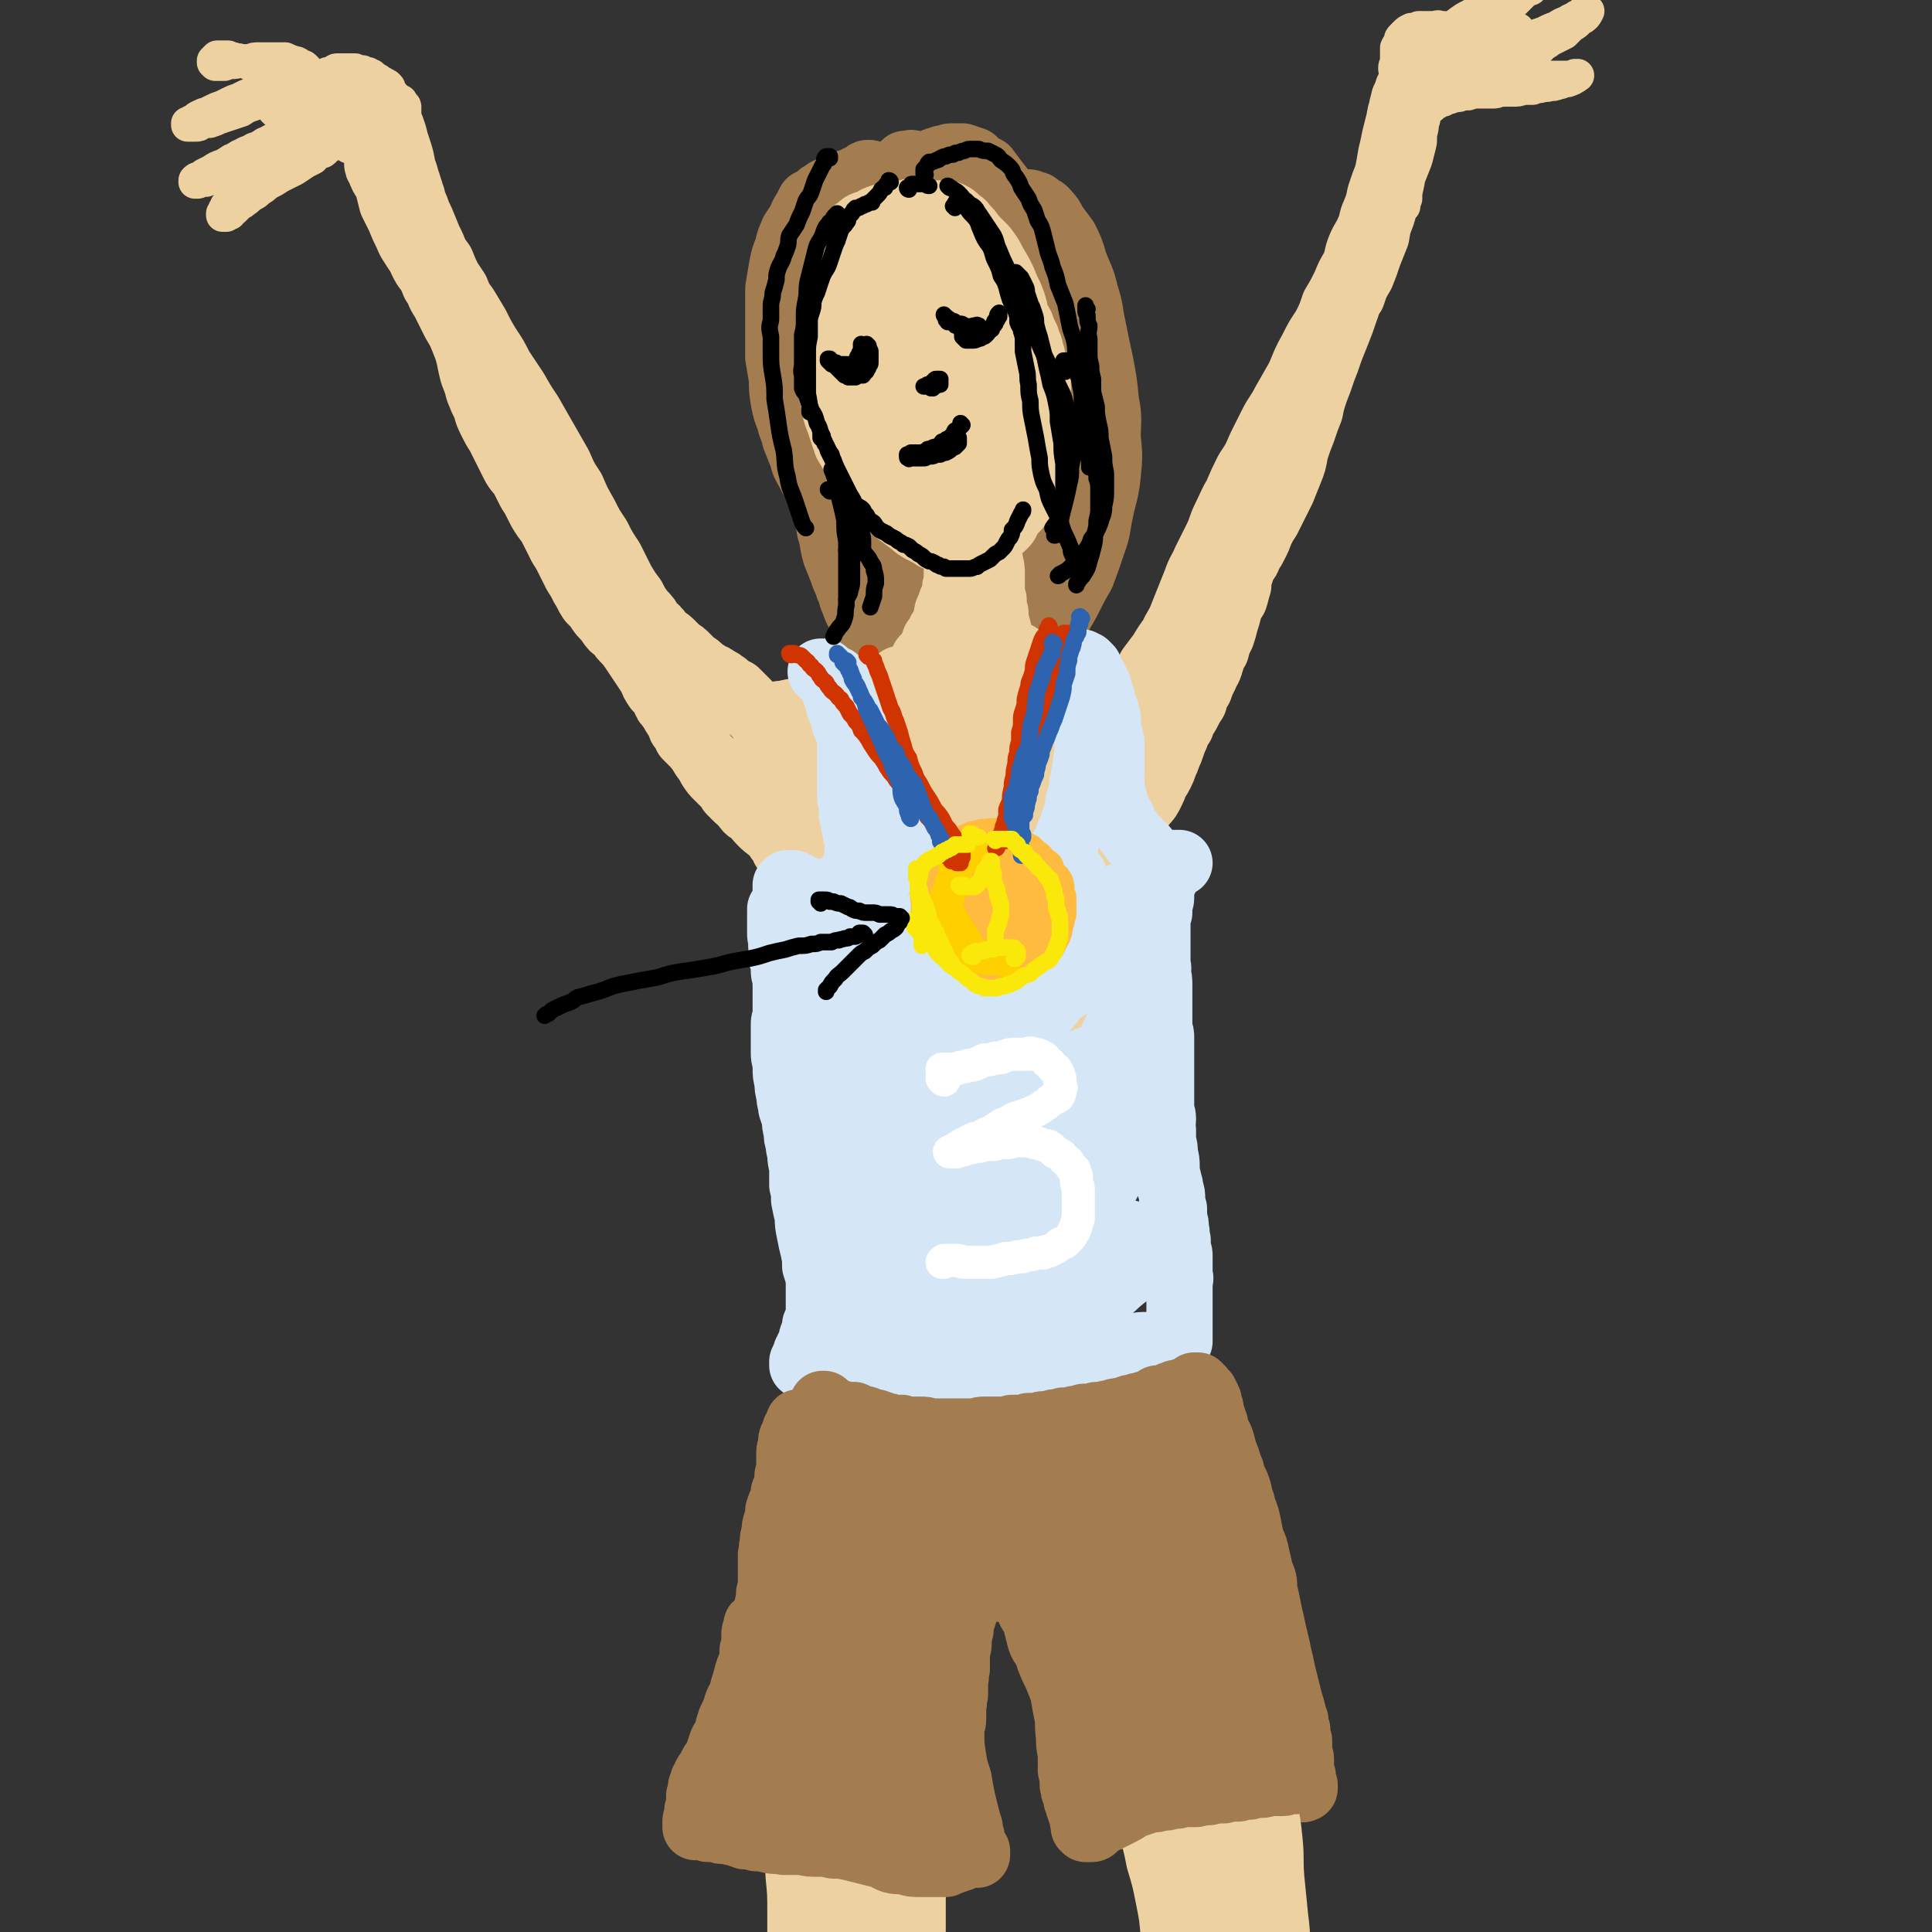 <svg viewBox='0 0 1050 1050' version='1.1' xmlns='http://www.w3.org/2000/svg' xmlns:xlink='http://www.w3.org/1999/xlink'><rect x="0" y="0" width="1050" height="1050" fill="#333333" stroke="none"/><g fill='none' stroke='rgb(163,125,79)' stroke-width='36' stroke-linecap='round' stroke-linejoin='round'><path d='M473,95c0,-1 0,-1 -1,-1 -1,0 -1,0 -2,1 0,1 0,1 -1,1 -2,1 -2,1 -3,1 -1,1 -1,1 -3,2 -2,0 -2,0 -4,1 -1,1 -1,1 -3,1 -2,1 -2,1 -4,2 -1,0 -1,0 -3,1 -1,1 -1,1 -3,2 -1,1 -1,1 -2,2 -2,1 -2,1 -4,2 -1,2 -1,2 -2,4 -2,3 -2,3 -3,6 -2,3 -2,3 -4,6 -2,5 -2,4 -3,9 -2,5 -2,5 -3,10 -1,6 -1,6 -2,12 0,6 0,6 0,12 0,6 0,6 0,12 0,7 0,7 0,13 1,6 1,6 2,12 0,6 0,6 1,12 1,5 1,5 3,10 1,5 2,5 3,10 2,5 2,5 4,10 1,4 1,4 4,9 1,3 2,3 4,6 2,3 2,2 4,5 1,1 1,1 2,2 1,1 1,1 1,2 1,1 1,1 2,1 0,0 0,0 0,1 0,0 0,0 0,0 0,0 0,0 0,0 0,0 0,0 0,0 0,0 0,0 -1,-1 0,0 0,0 0,0 0,-2 0,-2 0,-3 0,-2 0,-2 -1,-4 0,-2 0,-2 -1,-5 -1,-3 -1,-2 -2,-5 -1,-4 -1,-4 -2,-8 -1,-5 -1,-5 -2,-11 -1,-7 -1,-7 -2,-14 -1,-7 -1,-7 -1,-15 -1,-8 -1,-8 -1,-16 -1,-3 -1,-3 -1,-7 '/><path d='M438,159c0,0 -1,0 -1,-1 0,-1 0,-1 0,-3 1,-5 1,-5 1,-10 1,-5 1,-5 2,-10 1,-4 1,-4 2,-8 1,-2 1,-3 3,-5 1,-3 1,-2 3,-4 1,-2 1,-2 2,-4 2,-1 2,-1 3,-2 2,-1 2,-1 3,-2 1,-1 2,-1 3,-2 1,0 0,0 1,0 '/><path d='M469,108c0,0 -1,-1 -1,-1 0,0 0,0 0,1 1,1 1,1 1,1 -1,2 0,2 -1,4 -1,1 -1,1 -2,3 -1,1 -1,1 -1,3 -1,2 -1,2 -2,5 -1,2 -1,2 -2,5 -1,3 -1,3 -2,6 -1,4 -1,4 -2,8 -1,5 -1,5 -1,10 -1,7 -1,7 -1,14 0,8 0,8 1,16 0,10 0,10 1,19 2,11 2,11 4,21 2,11 2,11 3,22 2,9 2,9 4,19 2,8 2,8 4,15 1,6 1,6 1,12 0,4 0,4 1,8 0,2 0,2 0,4 0,1 -1,1 -1,2 0,0 0,0 -1,0 0,0 0,0 0,0 -1,0 0,0 -1,0 0,-1 0,-1 0,-2 -1,-2 -1,-2 -1,-3 0,-2 0,-2 0,-5 0,-2 0,-2 0,-5 0,-4 0,-4 0,-8 0,-5 0,-5 0,-10 1,-7 1,-7 1,-13 1,-8 1,-8 2,-17 0,-9 0,-9 1,-18 1,-8 1,-8 1,-17 1,-8 0,-8 1,-17 0,-8 0,-8 0,-15 1,-7 1,-7 1,-14 1,-7 1,-7 1,-13 0,-5 0,-5 0,-11 -1,-4 -1,-4 -1,-8 0,-4 0,-4 -1,-7 0,-3 0,-2 -1,-5 -1,-2 -1,-1 -2,-3 0,-1 0,-1 0,-3 -1,0 -1,0 -1,-1 0,0 0,0 -1,0 0,0 0,0 0,0 0,0 0,0 0,0 0,0 1,0 1,1 0,0 0,0 0,1 1,1 1,1 1,2 1,1 1,1 1,2 1,2 2,2 3,4 1,2 0,3 1,5 2,4 2,4 3,8 2,6 2,6 3,13 2,8 2,8 4,16 2,9 2,9 4,18 2,10 2,10 3,21 2,12 2,12 3,23 1,13 1,13 2,25 0,12 0,12 0,24 0,9 1,10 0,19 -1,8 -1,8 -4,16 -1,6 -2,6 -4,11 -2,5 -3,5 -5,9 -1,3 -1,3 -3,6 -1,1 -1,1 -2,2 0,1 -1,1 -1,2 -1,0 -1,0 -1,-1 0,-1 0,-1 0,-2 0,-3 0,-3 0,-6 0,-4 0,-4 1,-9 0,-7 0,-7 1,-14 1,-10 0,-10 1,-19 1,-11 2,-11 3,-22 '/><path d='M495,151c-1,0 -1,-1 -1,-1 0,0 0,1 0,1 0,-4 -1,-4 -1,-8 -1,-5 -1,-5 -2,-9 0,-4 0,-4 -1,-7 -1,-2 -1,-2 -2,-4 -1,-2 0,-2 -1,-4 -1,-1 -1,-1 -2,-2 0,-1 0,-1 -1,-3 -1,-1 -1,-1 -2,-3 -1,-1 0,-1 -1,-3 -1,-2 -1,-2 -2,-3 -1,-1 -1,-1 -2,-2 0,-1 0,-1 -1,-2 -1,0 -1,0 -1,-1 -1,0 -1,0 -1,0 0,-1 0,-1 0,-1 -1,0 -1,0 -1,0 0,0 0,0 0,0 1,0 1,0 1,-1 1,0 1,0 3,0 1,1 1,1 3,1 1,1 1,1 3,1 2,2 2,2 4,3 3,2 3,2 5,4 3,4 4,3 6,7 3,5 3,5 6,10 3,6 4,6 6,13 3,8 2,8 4,17 3,9 3,9 5,18 3,9 2,9 4,19 2,10 2,10 3,20 1,10 1,10 1,21 -1,10 -1,10 -3,20 -1,9 -1,9 -3,18 -3,7 -3,7 -6,15 -3,7 -3,6 -6,13 -2,5 -2,5 -5,10 -2,3 -2,2 -4,5 -1,1 -1,2 -2,3 -1,1 -1,1 -2,1 0,0 0,0 0,0 0,0 0,0 0,0 0,-2 0,-2 0,-3 1,-3 1,-3 1,-6 1,-5 1,-5 1,-10 0,-8 0,-8 0,-16 1,-9 2,-9 3,-19 1,-11 0,-11 1,-21 1,-12 1,-12 2,-23 2,-12 2,-12 3,-23 1,-9 1,-9 1,-19 1,-8 1,-8 1,-16 0,-8 1,-8 0,-15 0,-6 0,-6 -1,-13 -1,-5 -1,-5 -3,-9 -1,-5 0,-5 -1,-9 -1,-3 -2,-3 -3,-6 -1,-3 -1,-3 -3,-6 0,-2 -1,-2 -2,-4 0,-2 0,-2 -1,-4 0,-1 0,-1 0,-3 -1,-1 -1,-1 -1,-2 0,0 -1,0 -1,0 0,-1 0,-1 0,-1 -1,0 -1,0 -1,0 0,0 0,0 0,0 1,0 1,0 1,0 2,0 2,-1 3,0 1,0 1,0 2,0 2,1 2,1 4,3 3,2 3,2 6,5 3,4 3,4 6,8 3,5 3,5 7,11 3,7 4,7 7,14 4,8 4,8 8,16 4,8 3,9 6,17 4,9 4,9 7,18 3,9 3,10 5,19 2,9 3,9 4,19 2,9 1,9 2,19 0,10 1,11 0,21 0,10 -1,10 -2,20 -2,9 -1,9 -3,18 -2,8 -2,8 -5,16 -2,6 -3,6 -6,12 -2,5 -1,5 -4,9 -2,4 -2,4 -5,7 -2,2 -2,3 -4,4 -2,2 -2,1 -4,2 0,1 0,1 -1,1 0,0 -1,0 -1,0 0,0 1,0 1,0 0,-1 0,-1 0,-2 0,-3 0,-3 1,-5 1,-6 1,-5 2,-10 2,-8 2,-8 4,-16 2,-9 2,-8 4,-17 1,-10 0,-10 2,-19 1,-11 2,-11 4,-21 1,-11 1,-11 2,-22 1,-10 1,-10 1,-20 1,-10 0,-10 0,-19 0,-9 0,-9 0,-18 -1,-7 0,-7 -2,-14 -2,-6 -2,-7 -5,-13 -2,-5 -3,-5 -6,-10 -3,-5 -2,-5 -5,-9 -3,-4 -3,-4 -6,-8 -3,-4 -3,-4 -5,-8 -2,-3 -2,-3 -4,-7 -1,-2 -2,-2 -3,-5 -1,-2 -1,-2 -2,-4 -1,-1 -1,-1 -2,-3 -1,-1 -1,-1 -2,-2 0,-1 0,-1 0,-2 0,-1 0,-1 0,-1 0,-1 0,-1 0,-2 0,-1 0,-1 1,-1 1,-1 1,-1 2,-2 1,0 1,-1 3,-1 2,-1 2,-1 4,-1 2,-1 2,-1 4,-1 3,0 3,0 5,0 3,1 3,1 6,2 3,3 3,3 7,5 3,4 3,4 6,8 4,5 4,5 8,10 4,7 4,7 8,14 4,8 4,8 8,16 4,9 4,9 7,18 4,9 3,9 6,18 3,9 3,9 6,18 3,9 3,9 5,19 1,8 2,8 3,17 1,8 1,8 1,17 0,9 1,9 0,17 -1,8 -2,8 -3,15 -2,8 -2,8 -4,15 -3,6 -3,6 -5,13 -3,6 -4,6 -7,12 -3,5 -3,5 -6,10 -3,4 -3,4 -6,8 -2,4 -2,4 -4,8 -1,2 -1,2 -2,4 -1,1 -1,1 -2,2 0,0 0,0 0,0 0,0 0,0 0,0 0,0 0,0 0,0 0,-1 0,-1 0,-2 0,-2 0,-2 1,-4 1,-3 1,-3 1,-6 2,-5 2,-5 3,-9 2,-6 2,-6 3,-12 3,-9 3,-8 5,-17 3,-10 2,-10 4,-20 3,-11 3,-11 5,-22 2,-11 2,-11 2,-22 1,-11 1,-11 1,-23 0,-11 0,-11 0,-23 0,-10 0,-10 -1,-20 -1,-8 -1,-8 -3,-16 -2,-7 -2,-7 -5,-14 -2,-5 -2,-6 -4,-11 -2,-4 -2,-4 -4,-7 -1,-3 -1,-3 -3,-5 -2,-2 -2,-2 -4,-4 -1,-1 -1,-1 -2,-3 0,0 0,0 -1,-1 0,0 0,0 -1,0 0,0 0,0 0,0 0,0 0,0 0,0 0,0 0,0 0,0 0,0 0,0 1,0 0,0 0,0 1,0 1,0 1,0 1,0 1,0 1,0 1,0 1,0 1,0 2,0 2,0 2,0 3,1 2,0 2,0 3,1 2,2 3,1 5,4 2,2 2,2 4,6 3,4 3,4 6,8 3,6 3,6 5,13 3,8 4,8 6,17 3,9 2,9 4,18 2,10 2,10 4,19 2,11 2,10 3,21 2,10 1,10 1,20 1,10 1,10 0,20 -1,10 -2,10 -4,20 -2,9 -1,9 -4,17 -3,9 -3,9 -6,17 -4,7 -4,7 -8,15 -4,7 -4,7 -8,14 -3,6 -3,6 -8,11 -3,5 -3,5 -7,10 -4,3 -4,3 -7,7 -3,3 -3,3 -6,6 -2,2 -2,2 -5,5 -2,1 -2,1 -4,3 -1,1 -1,1 -3,2 '/><path d='M448,222c0,0 -1,-1 -1,-1 -1,0 -1,0 -1,0 -1,0 -1,0 -2,-1 -1,0 -1,0 -2,-1 0,0 0,0 0,0 0,0 -1,0 -1,1 0,1 0,1 0,2 0,2 0,2 0,4 1,4 1,4 1,8 1,6 1,6 1,12 1,7 1,7 2,14 1,7 2,7 3,14 2,7 2,7 3,14 2,6 1,6 3,13 2,5 2,5 4,10 1,4 2,4 3,8 2,4 1,4 3,8 1,3 1,3 3,7 2,3 2,3 4,7 1,3 1,3 2,7 2,3 2,3 4,6 1,2 1,2 3,5 1,2 1,2 2,3 2,2 2,2 3,3 1,2 0,2 0,4 1,0 1,0 1,0 '/><path d='M469,247c0,0 -1,0 -1,-1 0,0 0,1 0,1 0,0 -1,-1 -2,-1 0,0 0,0 0,1 0,2 0,2 0,4 0,4 0,4 1,7 2,6 2,6 4,11 2,7 2,7 4,14 2,7 2,7 4,15 3,8 3,8 6,16 2,7 2,7 3,15 2,7 2,7 4,15 2,7 2,7 4,14 1,5 1,6 2,12 '/><path d='M490,285c0,0 -1,-1 -1,-1 0,0 0,1 0,1 1,-1 1,-1 1,-2 1,-1 1,-1 2,-2 0,0 1,0 1,0 2,1 2,1 3,3 1,1 1,1 2,3 2,5 2,5 4,9 2,4 1,4 2,8 2,7 2,7 4,15 1,6 1,6 2,13 1,6 2,6 3,11 1,8 1,8 2,15 1,8 2,7 3,15 '/><path d='M519,314c0,0 -1,-1 -1,-1 0,0 1,1 0,1 0,0 0,-1 -1,-1 0,0 -1,0 -1,0 0,1 0,2 0,3 0,2 0,2 0,5 0,3 0,3 0,7 0,5 0,5 1,11 0,7 1,7 1,14 0,8 0,8 0,16 0,9 0,9 0,18 0,9 -1,9 -1,18 '/></g>
<g fill='none' stroke='rgb(238,209,160)' stroke-width='36' stroke-linecap='round' stroke-linejoin='round'><path d='M540,153c0,0 -1,-1 -1,-1 0,0 1,1 1,2 2,2 2,2 3,4 2,3 2,3 4,5 1,4 1,4 3,7 2,3 3,3 5,7 1,3 1,3 3,7 1,4 2,4 2,7 2,4 1,5 2,9 1,4 1,4 2,8 0,4 0,4 0,9 0,4 0,4 -1,9 0,4 -1,4 -2,9 -1,5 0,5 -2,10 -2,5 -2,5 -5,9 -2,4 -2,4 -4,8 -2,3 -2,3 -5,7 -2,3 -2,3 -5,5 -2,2 -2,2 -4,3 -2,1 -2,1 -5,1 -2,0 -2,1 -4,0 -3,0 -3,-1 -5,-2 -3,-2 -3,-2 -6,-4 -3,-3 -3,-3 -6,-5 -3,-3 -3,-3 -6,-7 -3,-3 -3,-3 -6,-7 -2,-4 -2,-5 -4,-9 -2,-5 -2,-5 -4,-10 -3,-5 -2,-5 -4,-10 -2,-5 -2,-5 -3,-9 -2,-5 -2,-5 -3,-10 -1,-4 -1,-4 -2,-9 -1,-4 -1,-4 -2,-8 -1,-3 -1,-3 -1,-6 -1,-3 0,-3 0,-6 0,-3 -1,-3 -1,-6 0,-3 0,-3 1,-6 0,-3 0,-3 1,-6 0,-4 0,-4 1,-8 1,-3 1,-3 2,-6 1,-3 1,-3 2,-7 1,-2 1,-2 3,-4 1,-2 1,-2 3,-4 2,-2 1,-2 3,-3 2,-2 2,-2 4,-4 2,-1 2,-1 3,-3 2,-1 2,-1 4,-2 2,0 2,0 4,-1 2,0 2,0 4,0 2,0 2,0 4,0 2,0 2,0 4,1 2,1 2,1 3,3 2,1 3,1 4,3 3,3 3,3 5,6 3,3 3,3 6,6 3,4 3,4 5,8 3,5 3,5 5,9 2,5 2,5 4,9 2,5 2,5 3,10 2,6 2,6 3,11 1,6 1,6 2,12 1,5 1,5 2,11 1,6 1,6 1,11 1,6 1,6 1,11 1,5 1,6 1,11 0,5 0,5 0,11 -1,5 -1,5 -3,9 -1,5 -1,5 -2,9 -1,3 -1,4 -3,7 -2,3 -3,3 -5,6 -2,2 -1,3 -3,5 -2,2 -2,2 -5,4 -2,2 -2,2 -4,3 -3,1 -3,1 -7,1 -3,1 -3,1 -6,1 -4,0 -4,0 -8,0 -4,-1 -4,-1 -8,-2 -3,-2 -3,-2 -7,-4 -4,-2 -4,-3 -7,-5 -4,-3 -4,-3 -8,-6 -3,-4 -3,-4 -7,-7 -3,-5 -3,-5 -7,-9 -3,-5 -3,-5 -6,-9 -3,-6 -3,-6 -6,-11 -2,-6 -2,-6 -4,-12 -2,-5 -2,-5 -3,-11 -1,-6 -1,-6 -1,-11 -1,-6 0,-6 0,-12 0,-5 0,-5 0,-11 1,-5 1,-5 2,-11 0,-5 0,-5 1,-10 1,-5 1,-5 2,-10 1,-4 2,-4 3,-9 2,-4 1,-4 3,-8 1,-3 1,-3 3,-6 2,-3 2,-2 4,-4 2,-2 2,-3 5,-4 2,-2 2,-2 5,-3 2,-1 2,-1 4,-2 3,-1 3,-1 6,-1 2,0 2,0 5,-1 2,0 2,0 5,0 2,1 3,0 5,1 3,2 3,2 6,4 3,2 3,2 6,5 3,3 3,4 5,7 3,5 3,5 5,9 3,6 3,6 5,12 3,5 3,5 5,11 2,6 2,6 4,12 2,5 2,5 3,11 2,6 2,6 3,12 1,5 1,5 1,11 1,5 1,5 1,11 1,6 1,6 0,11 0,5 0,5 0,11 -1,5 -1,5 -2,10 -1,5 -2,5 -4,9 -1,5 -1,5 -3,9 -2,3 -2,3 -5,6 -2,3 -2,3 -5,5 -2,2 -2,2 -5,3 -2,1 -3,0 -5,1 -3,0 -3,0 -6,0 -3,0 -3,0 -6,-1 -4,-2 -4,-2 -8,-5 -4,-3 -4,-3 -8,-6 -4,-4 -4,-4 -8,-8 -5,-5 -5,-6 -8,-11 -4,-7 -4,-7 -7,-14 -3,-7 -3,-7 -5,-15 -3,-8 -3,-8 -4,-16 -1,-9 -1,-9 -2,-18 -1,-8 -1,-8 -1,-17 -1,-7 -1,-7 -1,-15 1,-7 0,-7 1,-13 1,-5 1,-6 2,-11 2,-4 2,-4 4,-7 1,-3 1,-3 4,-5 2,-2 2,-2 6,-3 3,-2 3,-2 6,-3 4,-1 4,-1 7,-1 4,-1 4,0 8,0 4,0 4,-1 8,0 4,1 4,2 7,5 4,3 5,3 8,7 4,5 4,6 7,12 5,8 5,8 9,17 4,9 4,9 7,18 3,8 3,8 5,16 2,7 2,7 4,14 1,6 1,6 2,12 1,5 1,5 1,9 0,4 -1,4 -2,8 -1,3 -1,4 -3,6 -2,4 -2,3 -5,6 -3,3 -3,3 -6,5 -4,2 -4,2 -8,3 -4,1 -4,1 -8,1 -4,0 -4,0 -7,0 -5,-1 -5,-1 -9,-3 -3,-2 -4,-2 -7,-5 -4,-4 -4,-4 -7,-8 -3,-5 -3,-5 -5,-11 -3,-6 -2,-6 -4,-12 -1,-8 -1,-8 -2,-17 -1,-8 -1,-8 0,-17 0,-8 0,-8 1,-17 1,-8 0,-8 1,-16 2,-7 2,-7 4,-13 1,-5 1,-5 4,-9 1,-2 1,-3 3,-5 2,-1 2,-1 5,-1 1,-1 1,-1 3,-1 3,1 3,1 6,2 3,2 3,2 6,5 4,4 4,4 6,9 5,7 5,7 8,15 4,7 4,7 7,15 3,8 3,8 6,16 2,8 2,8 3,15 1,6 1,6 1,12 0,4 1,4 -1,9 -1,3 -1,3 -4,6 -2,2 -3,2 -6,4 -2,1 -2,2 -4,3 -2,1 -2,1 -5,1 -2,0 -2,1 -4,0 -2,0 -2,-1 -4,-2 -2,-2 -2,-2 -3,-5 -2,-3 -2,-3 -4,-6 -2,-4 -1,-4 -2,-9 -2,-6 -1,-6 -2,-12 -1,-6 -1,-6 -2,-13 -1,-6 -1,-6 -1,-12 0,-5 0,-5 0,-10 0,-2 0,-2 0,-5 1,-1 1,-1 2,-2 0,-1 1,-1 2,-1 1,0 1,1 2,1 2,1 2,1 3,3 2,3 2,3 4,6 2,4 2,4 4,8 2,6 2,6 3,11 2,7 2,7 4,13 1,5 1,5 1,11 1,5 1,5 0,9 0,4 0,4 -2,7 -1,2 -1,2 -4,3 -1,2 -1,2 -3,3 -2,0 -2,0 -4,0 -1,0 -2,1 -3,0 -2,-1 -2,-1 -3,-3 -2,-2 -2,-2 -3,-4 -1,-3 -1,-4 -1,-7 -1,-5 -1,-5 -2,-10 -1,-6 -1,-6 -2,-12 0,-5 0,-5 0,-11 0,-4 0,-4 0,-9 0,-2 0,-2 0,-5 0,-1 0,-1 1,-2 0,0 0,0 0,0 1,0 1,0 2,0 1,2 1,2 2,3 1,2 0,3 1,5 1,3 2,2 3,6 1,3 1,3 2,7 1,4 1,4 2,7 0,3 0,3 0,6 0,3 0,3 0,6 0,2 0,2 -1,4 0,2 -1,2 -2,3 -1,1 -1,1 -2,2 0,0 0,1 -1,1 0,0 -1,0 -1,0 0,0 0,0 0,0 -1,-1 -1,-1 -1,-1 -1,-1 -1,-1 -1,-2 -1,-1 -1,-1 -1,-2 0,-1 0,-1 0,-2 -1,-2 -1,-2 -1,-3 0,-1 0,-1 0,-2 0,-1 0,-1 0,-2 0,0 0,0 1,0 0,0 0,0 0,0 1,0 1,0 1,0 1,1 1,1 2,2 1,2 1,2 2,4 1,2 1,2 1,4 1,3 1,3 2,6 1,4 0,4 1,9 1,5 2,5 3,10 1,6 1,6 2,12 0,6 0,6 1,11 1,5 1,5 2,10 0,5 0,5 1,10 0,5 0,5 0,10 0,5 1,5 1,10 0,4 0,4 -1,8 0,3 0,3 0,6 -1,3 -1,3 -1,6 -1,3 -1,3 -2,5 -1,3 -1,3 -2,5 -1,3 0,3 -1,6 -1,2 -1,2 -3,5 -1,3 -1,2 -3,5 -1,3 -1,3 -2,5 -2,3 -2,3 -4,5 -1,2 0,2 -1,4 -1,2 -2,2 -3,4 -1,1 -1,1 -3,2 -1,1 -1,1 -2,2 -2,1 -2,1 -3,2 -1,0 -1,0 -2,1 -2,0 -2,0 -3,1 -1,0 -1,0 -2,0 -1,0 -1,0 -2,0 -1,0 -1,0 -2,0 0,0 0,0 0,0 0,-1 0,-1 0,-1 '/><path d='M531,284c0,0 -1,-1 -1,-1 0,0 0,0 0,-1 -1,0 -1,0 -1,-1 0,0 0,0 0,0 0,0 0,1 0,1 0,0 0,0 0,1 1,1 1,1 1,2 1,1 1,1 1,2 1,2 2,2 3,4 1,1 1,2 1,4 1,2 1,2 2,5 0,3 1,3 1,5 1,4 1,4 1,7 0,3 0,3 0,7 0,4 0,4 1,7 0,4 0,4 1,7 0,4 0,4 1,7 1,4 1,4 2,7 1,4 1,4 3,7 1,2 1,3 2,5 2,2 2,2 3,5 2,1 1,2 3,3 1,2 1,2 3,4 2,1 2,1 4,3 1,1 1,1 3,2 2,1 2,1 3,2 2,0 2,1 4,1 2,0 3,0 5,0 2,0 2,0 5,0 2,0 2,0 3,-1 2,-1 2,-1 4,-2 1,0 1,0 2,-1 0,0 0,0 1,0 0,0 0,0 0,0 0,0 0,0 0,0 -1,1 -1,1 -2,1 -2,1 -2,1 -3,2 -2,1 -2,1 -4,2 -3,2 -3,2 -5,3 -3,2 -2,2 -5,3 -3,2 -3,2 -7,3 -2,1 -2,1 -5,2 -3,1 -3,1 -6,2 -3,1 -3,2 -6,3 -3,1 -3,1 -6,1 -4,1 -4,1 -7,1 -4,1 -4,1 -8,1 -4,1 -4,1 -9,1 -4,0 -4,0 -8,0 -5,0 -5,0 -9,0 -4,-1 -4,0 -8,-1 -4,-1 -4,-1 -7,-2 -3,-1 -3,-1 -6,-2 -3,-1 -3,-1 -5,-2 -2,-1 -2,0 -4,-1 -2,-1 -2,-1 -3,-1 0,-1 0,-1 0,-2 -1,0 -1,0 0,0 0,-1 0,-1 1,-1 0,-1 0,-1 1,-2 2,-1 2,0 3,-1 2,-1 2,-1 4,-2 2,-1 2,-1 4,-2 2,-1 2,-1 4,-2 2,-1 2,-1 5,-2 2,-1 2,-1 4,-2 3,-1 3,-1 6,-2 2,-2 2,-2 5,-3 3,-1 3,-1 6,-2 3,-1 3,-1 5,-2 3,-1 3,-1 5,-2 1,-1 1,-1 2,-2 0,0 0,0 0,0 0,0 0,0 0,-1 0,0 0,0 0,0 0,1 0,1 -1,1 -1,0 -1,0 -3,1 -2,1 -2,1 -4,2 -2,1 -2,1 -4,3 -2,1 -2,1 -5,3 -2,1 -2,1 -4,3 -2,1 -2,1 -4,2 -1,1 -1,1 -2,2 -1,1 -1,1 -2,2 -1,0 -1,0 -1,1 0,0 0,0 -1,0 0,0 0,0 0,0 1,0 1,0 1,0 1,0 1,0 2,-1 2,-1 2,0 3,-2 2,-1 2,-1 4,-2 3,-2 3,-2 5,-3 3,-1 3,-1 5,-2 2,-1 2,-1 4,-2 2,-1 2,-1 4,-1 2,-1 2,-1 4,-1 1,-1 1,-1 2,-1 1,0 1,0 2,-1 0,0 0,0 1,0 0,0 0,0 0,0 0,0 0,0 1,0 0,0 0,0 0,0 0,0 0,0 0,0 0,0 0,1 0,1 0,1 1,1 1,2 1,1 1,1 1,3 1,1 1,1 2,3 1,2 1,2 2,3 0,2 0,2 1,3 1,1 1,1 2,2 0,0 0,1 1,1 0,0 1,0 1,0 1,0 1,0 1,-1 2,-1 1,-2 2,-3 1,-3 2,-3 3,-5 1,-2 1,-2 2,-5 1,-2 1,-2 2,-4 0,-2 0,-2 1,-4 0,-2 0,-2 0,-3 0,-1 0,-1 0,-2 0,0 0,0 0,0 0,0 0,0 0,0 -1,0 -1,0 -2,0 -1,0 -1,0 -2,1 -1,0 -1,0 -3,1 -1,1 -1,1 -3,3 -2,1 -2,1 -4,3 -2,1 -2,1 -4,3 '/><path d='M491,371c0,0 -1,-1 -1,-1 0,0 0,0 0,0 0,0 0,0 0,-1 0,0 0,0 0,0 0,1 -1,0 -1,0 0,0 0,0 1,0 0,1 0,1 0,1 -1,1 -1,1 -1,1 -1,1 -1,1 -2,1 0,1 0,1 -1,2 -1,0 -1,0 -2,1 -2,0 -2,0 -4,1 -1,0 -1,0 -2,1 -2,0 -2,0 -4,0 -2,1 -2,1 -4,2 -3,0 -3,0 -5,1 -2,0 -2,0 -5,1 -2,1 -2,1 -5,1 -3,1 -3,1 -5,1 -3,1 -3,1 -6,1 -2,1 -2,1 -5,1 -2,1 -2,1 -5,1 -1,1 -1,1 -3,1 -2,0 -2,0 -4,1 -1,0 -1,0 -3,0 -1,1 -1,0 -3,1 -1,0 -1,0 -2,0 -1,0 -1,0 -1,1 -1,0 -1,0 -2,0 0,0 0,0 0,0 0,0 0,0 0,1 0,0 0,0 0,0 0,1 -1,1 0,2 0,1 0,1 1,2 0,2 0,2 1,4 1,2 0,2 1,4 1,3 1,3 2,6 1,3 1,3 1,7 1,4 1,4 2,8 2,5 2,5 4,10 1,6 1,6 3,12 2,6 2,6 4,11 1,6 1,6 4,12 2,5 2,5 4,10 2,6 2,6 4,11 2,4 2,4 3,9 1,4 1,4 2,8 1,3 1,3 2,6 1,1 1,1 1,3 '/><path d='M576,381c-1,0 -1,-1 -1,-1 0,0 0,0 0,0 1,-1 0,-1 1,-2 1,0 1,0 2,-1 2,0 2,-1 3,-1 2,0 2,0 4,0 2,0 2,0 4,0 1,0 1,-1 3,0 2,0 2,0 4,1 1,0 1,0 3,1 2,1 2,1 4,1 2,1 2,1 3,1 2,1 2,1 4,1 0,1 0,1 1,1 1,0 1,0 2,1 1,1 2,0 2,1 1,1 0,1 0,3 1,2 1,2 1,5 0,3 0,3 0,7 0,4 0,4 0,8 -1,6 0,6 -1,12 -1,7 -1,7 -2,14 -2,8 -2,8 -4,16 -1,8 -1,8 -2,16 -2,9 -2,9 -4,18 -1,10 -1,10 -2,21 -2,10 -2,10 -4,20 -2,11 -2,10 -4,21 -2,10 -1,10 -3,21 -2,8 -2,8 -3,17 -2,8 -2,8 -4,15 -1,5 -1,5 -2,10 -1,4 -1,4 -3,7 -1,1 -1,1 -2,2 0,0 0,0 -1,0 '/><path d='M440,389c0,0 -1,-1 -1,-1 0,0 0,1 0,1 0,0 0,0 0,-1 0,0 0,0 0,0 0,1 0,1 0,2 0,3 1,3 1,5 1,3 1,3 1,7 1,6 1,6 2,11 1,11 0,11 2,22 1,7 1,7 2,15 2,10 1,11 4,21 3,13 3,13 7,26 2,7 2,7 5,14 3,9 3,9 7,18 3,8 2,8 5,16 3,7 4,7 7,14 2,3 2,3 3,7 1,2 1,2 2,4 1,2 1,2 1,4 1,0 1,0 1,1 0,0 0,0 0,0 -1,0 -1,0 -1,-1 0,-1 0,-1 0,-2 -1,-4 -1,-4 -2,-8 0,-4 0,-4 -1,-8 -1,-9 -1,-9 -2,-18 -2,-14 -3,-14 -5,-27 -1,-12 -1,-12 -2,-25 -1,-10 -2,-10 -3,-20 -2,-15 -2,-16 -4,-32 -1,-7 0,-7 -1,-14 -1,-8 -1,-8 -2,-15 -1,-3 -1,-3 -2,-7 0,-1 0,-1 0,-2 0,0 0,0 1,0 1,0 1,0 2,1 2,2 1,2 3,5 2,4 3,4 4,9 3,8 3,8 5,16 2,8 2,8 4,15 3,11 3,11 6,23 4,15 4,15 8,30 4,13 4,13 7,25 3,10 2,10 5,21 1,8 1,8 3,16 1,5 1,5 2,10 0,6 -1,6 -1,12 0,2 0,2 0,3 -1,2 -1,2 -2,3 0,0 -1,0 -1,0 0,0 -1,0 -1,0 0,-2 0,-2 0,-4 0,-5 0,-5 0,-9 -1,-9 -1,-9 -2,-18 0,-11 0,-11 -1,-22 -1,-14 -1,-14 -2,-27 -2,-16 -1,-16 -2,-32 -1,-16 -2,-16 -3,-31 0,-12 0,-12 -1,-24 0,-6 0,-6 -1,-13 0,-2 0,-2 0,-4 1,-1 1,-2 1,-2 1,0 2,1 3,2 2,2 1,3 3,5 2,5 2,5 3,10 3,8 3,8 6,17 3,11 3,11 5,23 3,12 3,12 5,24 2,14 2,14 4,27 2,14 2,14 4,28 2,13 2,13 4,26 1,8 1,8 2,16 0,4 0,4 0,8 1,1 0,1 0,2 0,0 -1,-1 -1,-1 -1,-2 -1,-2 -1,-4 -1,-3 -2,-3 -2,-7 -2,-6 -2,-6 -2,-13 -1,-7 -1,-7 -2,-14 -1,-14 -1,-14 -2,-27 -1,-14 -1,-14 -2,-27 0,-12 -1,-12 -1,-24 -1,-21 -1,-21 -1,-43 0,-13 0,-13 0,-26 0,-7 -1,-7 0,-14 0,-3 0,-3 0,-6 0,-1 1,-1 1,-1 1,1 1,2 1,3 2,4 2,4 3,8 2,7 2,7 4,14 3,12 3,12 5,25 2,14 2,14 4,29 2,15 2,15 4,30 2,14 2,14 4,28 2,11 2,11 3,22 1,8 1,8 1,17 0,6 0,6 0,12 -1,4 -1,4 -1,8 -1,3 -1,3 -1,5 0,0 -1,1 -1,1 0,0 -1,0 -1,0 0,0 0,0 0,-1 0,-2 0,-2 0,-4 0,-4 0,-4 1,-8 1,-8 1,-8 2,-15 2,-11 1,-11 3,-22 1,-13 0,-13 2,-26 1,-15 1,-15 3,-31 1,-15 1,-15 2,-31 1,-12 1,-12 3,-25 1,-8 0,-8 1,-16 1,-5 1,-5 3,-10 0,-2 1,-2 2,-4 0,0 1,0 1,1 1,1 0,2 1,4 1,4 1,4 2,8 1,8 1,8 2,16 1,12 1,12 1,23 1,13 1,13 2,25 0,12 0,12 0,25 0,11 1,11 0,23 0,12 0,12 0,23 -1,10 -1,10 -2,20 -1,7 0,7 -2,13 -1,4 -2,4 -4,8 0,1 -1,1 -2,1 -1,0 -1,0 -2,0 -1,-2 0,-2 -1,-4 0,-4 0,-4 -1,-8 0,-7 0,-7 0,-14 0,-10 0,-10 0,-20 0,-12 0,-12 0,-23 0,-13 0,-13 0,-27 0,-14 1,-14 1,-29 1,-14 0,-14 1,-28 1,-9 1,-9 2,-19 1,-5 1,-6 2,-11 1,-3 1,-3 2,-5 1,0 1,-1 1,0 1,1 1,1 1,2 0,3 0,3 0,7 1,5 1,5 1,11 0,11 0,11 0,21 -1,13 -1,13 -1,25 -1,13 -1,13 -2,25 -1,13 -1,13 -2,25 -1,12 -1,12 -2,23 -1,10 0,10 -1,20 0,8 -1,8 -1,16 -1,6 -1,6 -1,11 0,3 0,3 -1,5 0,1 0,1 0,2 -1,0 -1,0 -1,0 -1,-1 -1,-1 -1,-3 0,-3 0,-3 0,-6 1,-7 1,-7 2,-13 1,-10 1,-10 2,-19 2,-11 1,-11 3,-22 1,-12 1,-12 3,-23 2,-12 1,-12 3,-24 1,-11 1,-11 3,-21 1,-8 1,-8 2,-15 1,-5 1,-5 3,-9 0,-2 0,-2 1,-4 0,0 0,0 0,0 0,0 0,0 0,0 0,1 0,1 0,1 0,2 0,2 0,4 0,4 0,4 -1,8 0,7 -1,6 -1,13 -1,8 -1,8 -2,15 -2,9 -2,9 -3,17 -2,8 -2,8 -3,16 -2,8 -2,8 -3,16 -2,6 -2,6 -4,13 -2,5 -2,5 -4,10 -1,3 -2,3 -3,6 -2,3 -2,3 -3,5 -1,1 -1,1 -3,2 -1,1 -1,1 -3,2 0,0 -1,0 -1,0 '/><path d='M580,429c0,0 -1,-1 -1,-1 0,0 0,0 0,0 0,0 0,0 0,-1 -1,0 0,0 0,0 0,0 0,0 0,0 0,0 0,0 0,-1 0,0 0,0 0,0 1,-1 1,0 1,-1 0,0 0,-1 0,-1 1,-1 1,-1 1,-2 0,-1 0,-1 0,-2 1,-1 1,-1 2,-2 0,-1 0,-1 1,-2 1,-1 0,-1 1,-2 1,-1 1,-1 1,-2 1,-1 0,-1 0,-2 1,-1 0,-1 0,-2 0,-1 0,-1 0,-3 0,-1 0,-1 0,-2 1,-1 1,-1 1,-2 0,-1 0,-1 0,-2 0,0 0,0 0,0 0,0 0,0 0,0 0,0 0,0 0,-1 1,0 1,0 1,0 0,0 0,0 0,0 0,0 0,0 0,0 0,-1 0,-1 0,-1 0,0 0,0 0,-1 0,0 0,0 1,0 0,0 0,-1 0,-1 0,0 0,0 0,0 0,1 -1,0 -1,0 0,1 1,1 1,3 0,3 0,3 0,6 1,5 1,5 1,10 1,7 1,7 1,15 1,9 0,9 0,19 0,7 0,7 0,15 '/><path d='M591,406c0,0 -1,-1 -1,-1 0,0 0,1 0,1 -1,0 -1,0 -2,-1 0,0 0,0 0,0 0,0 0,0 0,0 0,0 0,0 1,0 1,0 1,0 1,0 1,0 1,0 2,0 1,0 1,0 1,0 1,0 1,1 2,0 1,0 1,0 2,0 1,-1 1,-1 2,-2 1,-1 1,-1 1,-2 1,-1 1,-1 2,-3 2,-2 2,-2 4,-4 1,-2 1,-2 3,-4 2,-3 2,-3 4,-6 2,-3 1,-3 4,-6 2,-4 2,-4 4,-7 3,-4 2,-4 4,-8 3,-4 3,-4 6,-8 3,-5 3,-5 6,-9 2,-5 3,-5 5,-10 2,-5 2,-5 4,-10 2,-5 2,-5 4,-10 2,-6 3,-6 5,-11 3,-6 3,-6 6,-12 3,-6 2,-6 5,-12 3,-6 3,-7 6,-12 3,-7 3,-7 6,-13 4,-6 4,-6 7,-13 3,-6 3,-6 6,-12 3,-6 4,-6 7,-12 4,-7 4,-7 8,-14 3,-7 3,-8 7,-15 3,-6 3,-6 7,-12 3,-6 3,-6 5,-12 3,-5 3,-5 6,-11 2,-5 2,-5 5,-10 2,-5 1,-5 3,-10 2,-5 3,-5 5,-10 2,-4 1,-5 3,-9 2,-5 2,-5 3,-10 2,-6 2,-6 4,-11 1,-5 1,-5 2,-11 1,-4 1,-4 2,-9 1,-4 1,-4 2,-8 1,-2 0,-2 1,-4 0,-2 0,-1 1,-3 0,-1 0,-1 0,-2 1,-2 0,-2 1,-3 0,-1 1,-1 1,-1 0,-1 0,-1 1,-2 0,0 0,0 0,0 0,-1 0,-1 1,-1 0,0 0,0 0,0 0,0 -1,0 -1,0 0,0 0,0 1,0 0,0 0,0 0,0 0,0 0,0 -1,0 0,1 0,1 -1,2 0,0 0,0 -1,1 '/><path d='M766,50c0,0 -1,-1 -1,-1 0,0 0,0 1,0 0,0 0,0 0,0 0,0 0,0 0,0 0,0 0,0 0,0 1,0 0,-1 0,-1 0,0 0,1 0,1 0,1 0,1 0,2 0,2 0,2 0,4 0,1 0,1 0,3 -1,3 -1,3 -1,5 -1,3 -1,3 -1,5 -1,4 -1,4 -1,8 -1,4 -1,4 -2,8 -2,5 -2,5 -4,10 -1,6 -1,6 -3,12 -2,5 -1,5 -3,11 -2,5 -2,5 -3,11 -2,5 -2,5 -4,10 -2,6 -2,6 -4,11 -3,5 -3,5 -5,11 -3,4 -2,4 -4,9 -2,6 -2,6 -4,11 -2,5 -2,5 -4,10 -2,6 -2,6 -4,11 -2,6 -2,6 -4,11 -2,6 -2,6 -3,11 -2,5 -2,5 -4,11 -2,5 -2,5 -4,11 -1,6 -1,6 -3,11 -2,5 -2,5 -4,10 -2,4 -2,4 -4,8 -2,4 -2,4 -4,8 -2,3 -2,3 -4,7 -1,3 -1,3 -3,7 -1,2 -1,2 -3,5 -1,3 -1,3 -3,5 -1,3 -1,3 -2,6 -1,3 -1,3 -1,6 -1,3 -1,4 -2,7 -2,3 -2,3 -3,6 -1,4 -1,4 -2,7 -1,4 -1,4 -2,7 -2,4 -2,4 -3,8 -2,3 -2,4 -3,7 -1,4 -2,4 -3,7 -2,4 -2,4 -3,7 -2,3 -2,3 -3,7 -2,3 -2,3 -4,7 -2,3 -2,3 -3,6 -2,3 -2,3 -3,6 -1,2 -1,2 -2,5 -1,3 -1,3 -2,5 -1,3 -1,3 -2,5 -1,3 -1,3 -2,5 -1,2 -1,2 -3,5 -1,3 -1,3 -2,5 -2,4 -2,4 -4,6 -2,3 -3,3 -5,6 -2,3 -2,3 -4,6 -2,3 -2,3 -4,5 -2,3 -2,3 -4,5 -2,3 -3,2 -4,5 -2,1 -1,1 -3,3 -1,1 -1,1 -2,2 -1,1 -1,1 -3,2 0,1 0,1 -1,2 '/><path d='M431,401c-1,0 -1,-1 -1,-1 -1,0 0,1 0,1 0,0 -1,0 -1,0 -1,0 -1,0 -2,0 0,0 0,0 0,0 0,0 0,0 0,0 0,0 -1,-1 -1,-1 0,0 1,0 2,1 0,0 0,0 0,0 0,0 0,0 0,0 1,0 0,-1 0,-1 0,0 0,0 0,1 0,0 0,0 0,0 0,0 0,0 -1,0 0,0 0,0 -1,0 -1,0 -1,0 -2,-1 -1,0 -1,0 -2,0 -1,-1 -1,-1 -1,-2 -1,0 -1,0 -2,-1 -1,-1 -2,-1 -3,-2 -1,-1 -1,-2 -2,-3 -1,-2 -1,-2 -2,-3 -2,-2 -2,-2 -4,-4 -1,-1 -1,-1 -2,-3 -2,-2 -2,-2 -4,-4 -1,-1 -1,-1 -2,-2 -2,-1 -2,-1 -4,-2 -1,-1 -1,-1 -2,-2 -2,-1 -1,-1 -3,-2 -1,0 -1,0 -2,-1 -1,-1 -1,-1 -2,-1 -2,-1 -2,-1 -3,-2 -2,-1 -2,-1 -3,-2 -2,-2 -2,-2 -4,-3 -2,-2 -2,-2 -4,-4 -2,-2 -2,-2 -4,-3 -2,-2 -2,-2 -4,-4 -3,-3 -3,-2 -6,-5 -2,-3 -2,-3 -5,-5 -2,-4 -2,-4 -5,-7 -3,-4 -3,-4 -5,-8 -3,-4 -3,-4 -6,-9 -3,-6 -3,-6 -6,-12 -4,-6 -4,-6 -7,-12 -4,-6 -4,-6 -7,-12 -4,-7 -4,-7 -7,-14 -4,-6 -4,-6 -7,-13 -4,-7 -4,-7 -8,-14 -4,-7 -4,-7 -8,-14 -4,-6 -4,-6 -8,-13 -4,-6 -4,-6 -8,-12 -3,-6 -3,-6 -7,-12 -3,-5 -3,-5 -6,-11 -3,-5 -3,-5 -6,-10 -3,-4 -3,-4 -5,-9 -2,-3 -2,-3 -4,-6 -2,-4 -2,-4 -4,-9 -3,-4 -3,-4 -5,-9 -2,-4 -2,-4 -4,-9 -2,-5 -2,-5 -4,-9 -1,-4 -2,-4 -3,-9 -2,-4 -1,-4 -3,-9 -1,-4 -1,-4 -3,-8 -1,-4 -1,-4 -2,-8 -1,-3 -1,-3 -2,-6 -1,-3 -1,-3 -2,-5 0,-2 0,-2 -1,-4 0,-1 0,-1 0,-2 -1,-1 -1,-1 -1,-2 0,0 0,0 0,0 0,0 0,0 0,0 0,1 0,1 1,1 0,2 0,2 1,4 1,2 1,2 2,5 1,4 1,4 2,7 2,6 2,6 3,12 2,6 2,6 4,12 1,7 1,7 3,13 2,7 2,7 4,13 3,7 3,7 6,13 3,6 3,6 5,12 4,9 4,9 8,17 3,6 3,6 6,11 2,5 2,5 5,10 2,5 3,5 5,10 3,5 3,5 5,11 2,6 2,6 5,11 2,6 2,6 5,12 3,5 3,5 6,11 2,4 2,4 5,9 2,3 2,3 4,7 2,3 2,4 4,7 2,3 2,3 4,6 2,4 2,4 4,7 1,4 1,4 3,8 1,4 1,4 3,8 2,5 2,5 4,9 1,4 1,4 3,8 2,4 1,4 4,8 2,3 2,3 5,6 2,3 2,4 4,7 3,3 3,3 5,6 2,3 2,3 4,6 2,3 2,3 4,6 2,3 2,3 4,6 2,3 2,3 4,6 1,3 1,3 3,6 2,2 2,2 4,5 1,3 1,3 3,5 2,3 2,3 4,6 2,2 2,2 3,5 2,2 3,2 4,5 2,3 2,3 4,6 2,3 2,3 4,6 1,2 2,2 3,5 2,3 2,3 4,5 2,2 2,2 4,4 2,2 2,2 3,4 2,2 2,2 4,4 2,1 2,1 4,3 2,2 2,2 4,4 2,1 2,1 4,3 2,2 2,2 3,4 2,2 2,2 4,4 1,1 2,1 3,4 2,2 2,2 3,5 2,3 2,3 3,5 2,3 2,3 3,6 2,2 1,2 3,5 1,3 1,3 3,5 1,3 1,3 3,6 1,2 2,2 3,5 2,3 2,3 4,5 1,3 1,3 3,6 2,2 2,2 4,5 2,3 2,3 4,5 2,3 2,3 4,6 2,2 2,2 4,5 2,2 2,2 4,4 2,3 2,3 4,5 3,3 3,3 6,6 1,1 1,1 1,2 '/><path d='M205,78c0,0 0,-1 -1,-1 0,0 1,1 1,1 0,0 0,-1 0,-1 0,0 0,0 0,0 0,0 0,0 0,0 0,0 0,0 -1,0 0,0 1,0 1,0 0,0 0,0 0,0 0,0 -1,0 -1,0 0,0 1,0 1,0 0,0 0,0 0,0 0,1 0,1 0,1 0,0 0,0 0,1 0,0 0,0 0,1 0,0 0,0 0,1 0,0 0,0 0,1 0,1 0,1 0,2 0,2 0,2 0,4 0,2 0,2 1,3 1,3 1,3 2,5 2,3 2,3 3,6 1,4 1,4 2,8 2,4 2,4 4,8 2,5 2,5 4,9 2,5 2,4 5,9 3,4 2,4 5,9 3,4 3,4 5,9 3,4 2,5 5,9 3,6 3,6 6,12 3,5 3,5 5,10 2,5 2,5 3,9 1,5 1,5 2,9 2,5 2,5 3,9 2,5 2,5 4,9 1,4 1,4 3,8 2,4 2,4 4,7 2,4 2,4 4,8 2,4 2,4 4,8 2,4 3,4 5,7 2,4 2,4 4,8 2,3 2,3 4,7 2,4 2,4 4,7 3,4 3,4 5,8 2,4 2,4 4,8 2,3 2,3 4,7 2,4 2,4 4,8 2,3 2,3 4,7 2,3 2,4 4,7 3,3 3,3 5,6 2,3 3,3 5,6 2,3 2,3 5,5 2,3 2,3 5,6 2,2 2,2 4,5 3,2 3,2 5,5 2,2 2,2 4,5 1,3 1,3 3,6 2,3 2,3 4,6 1,3 1,3 3,7 2,3 1,3 3,6 2,3 2,3 3,6 2,2 2,2 3,5 2,2 2,2 4,4 2,2 2,2 4,4 1,3 1,3 3,5 2,1 2,1 4,3 1,2 1,3 3,5 1,2 2,1 3,3 2,3 2,3 4,5 2,3 2,2 4,5 2,2 1,2 3,4 2,3 2,2 5,4 2,3 2,3 4,5 2,2 2,2 5,4 2,2 2,2 5,5 3,2 3,2 5,4 3,3 3,3 6,6 2,2 2,2 5,5 2,4 2,4 5,7 3,3 2,3 5,6 3,3 3,3 5,6 3,3 3,3 6,6 3,4 3,4 6,7 4,4 4,4 8,8 '/></g>
<g fill='none' stroke='rgb(238,209,160)' stroke-width='18' stroke-linecap='round' stroke-linejoin='round'><path d='M221,66c-1,0 -1,-1 -1,-1 0,0 0,0 0,0 0,0 0,0 0,0 0,0 0,0 0,0 0,0 0,0 0,0 0,-1 0,-1 0,-1 0,0 0,0 0,0 0,-1 0,-1 0,-1 0,0 0,0 0,-1 0,-1 0,-1 0,-1 0,-1 0,-1 0,-2 0,0 0,0 0,-1 0,-1 -1,0 -1,-1 -1,-1 -1,-1 -1,-2 -1,0 -1,0 -2,-1 -1,-1 -1,-1 -2,-2 -1,-1 -1,-1 -2,-3 -1,-1 0,-1 -1,-2 -1,-1 -1,-1 -2,-1 -1,-1 -1,-1 -3,-2 -1,-1 -1,-1 -2,-1 -1,-1 -1,-1 -2,-2 -1,0 -1,0 -2,-1 -2,0 -2,0 -3,-1 -1,0 -1,0 -2,0 -1,0 -1,0 -2,-1 -2,0 -2,0 -3,0 -1,0 -1,0 -2,0 -2,0 -2,0 -3,0 -1,0 -1,0 -2,0 -1,0 -1,1 -2,1 -2,1 -2,1 -3,1 -2,1 -2,1 -4,2 -1,1 -1,1 -3,2 -2,1 -2,1 -4,2 -1,1 -1,1 -3,2 -1,1 -1,1 -2,1 -1,1 -1,1 -2,1 -1,1 -1,1 -2,1 -2,0 -2,0 -3,1 -1,0 -1,0 -2,1 -1,0 -1,0 -2,1 0,0 0,0 -1,1 -1,0 -1,0 -1,0 0,1 0,1 0,2 0,0 0,0 0,1 0,1 0,1 0,2 1,1 1,1 2,1 2,2 2,3 4,4 2,2 2,2 5,4 2,1 2,1 4,2 1,1 1,1 3,2 2,1 2,1 4,1 2,1 2,1 4,2 2,0 2,1 4,1 3,1 3,0 5,1 2,0 2,0 4,1 1,0 1,1 2,1 1,0 1,0 3,1 0,0 0,0 1,0 0,0 0,0 1,0 0,0 0,0 0,0 0,1 -1,0 -1,0 0,0 1,0 1,0 0,-1 -1,-1 -1,-2 -1,-1 0,-1 -1,-2 -1,-2 -1,-2 -1,-3 -1,-2 -1,-2 -2,-4 -2,-1 -2,-1 -3,-3 -1,-2 -1,-2 -3,-3 -1,-2 -1,-2 -3,-3 -1,-1 -1,-1 -2,-2 -1,-2 -1,-2 -3,-2 -1,-1 -1,-1 -3,-1 -1,-1 -1,-1 -2,-1 -2,0 -2,0 -3,0 -1,0 -1,0 -3,-1 -1,0 -1,0 -1,0 -1,0 -1,0 -2,-1 0,0 0,0 0,0 0,0 0,0 0,0 0,0 0,0 0,0 0,0 0,0 1,-1 1,0 1,0 2,0 2,1 2,0 3,1 1,0 1,0 3,1 2,2 2,2 4,4 2,1 2,1 5,3 3,1 3,1 6,2 2,1 2,1 5,2 2,1 2,1 5,2 1,0 1,0 2,1 1,0 1,0 1,0 0,0 0,0 0,0 0,0 0,0 -1,0 -1,0 -1,0 -2,0 -2,0 -2,0 -4,-1 -3,0 -2,0 -5,-1 -2,-1 -2,-1 -5,-2 -2,-1 -2,0 -4,-1 -2,-1 -3,-1 -4,-2 -2,-1 -2,-1 -3,-2 -1,-1 -1,-1 -2,-2 -1,-1 -1,-1 -1,-2 -1,0 -1,0 -1,-1 0,0 0,0 0,-1 0,0 -1,0 0,-1 0,0 0,0 1,0 1,-1 1,-1 3,-1 1,-1 1,-1 3,-1 2,0 2,0 4,-1 2,0 2,0 5,0 2,0 2,0 4,0 2,0 2,0 4,0 2,1 2,1 4,1 1,0 1,0 2,0 0,0 0,0 1,1 0,0 0,0 0,0 0,0 0,0 -1,1 0,1 0,0 -1,1 -2,1 -1,1 -3,2 -1,0 -1,0 -2,0 -1,1 -1,1 -2,1 -1,0 -1,0 -2,0 0,1 0,1 -1,1 0,0 0,0 -1,0 0,0 0,0 -1,0 0,0 0,0 0,0 0,0 0,0 -1,0 0,0 0,0 0,-1 0,0 0,0 0,0 0,0 0,0 0,-1 -1,0 -1,0 -1,0 0,-1 0,-1 0,-1 -1,0 0,0 -1,0 0,-1 0,-1 0,-1 0,0 0,0 -1,-1 0,0 0,0 -1,0 -1,-1 -1,0 -2,-1 0,0 0,0 -1,0 -1,0 -1,0 -2,0 -1,-1 -1,-1 -1,-1 -1,0 -1,0 -2,0 0,0 0,0 -1,0 0,0 0,0 -1,0 -1,0 -1,0 -1,0 -1,0 -1,0 -1,0 0,0 0,0 -1,0 0,0 0,0 0,0 0,0 0,0 0,0 0,0 0,0 0,0 -1,-1 -1,-1 -1,-1 0,0 0,0 0,0 -1,0 0,0 -1,-1 0,0 0,0 0,0 -1,0 -1,0 -1,-1 -1,0 -1,0 -1,0 -1,-1 -1,-1 -1,-1 -1,0 -1,0 -2,-1 -1,0 -1,0 -3,-1 -1,0 -1,0 -2,-1 -2,0 -2,0 -3,-1 -2,-1 -2,-1 -3,-2 -2,-1 -2,-1 -4,-1 -2,-1 -2,-1 -4,-2 -2,-1 -2,-1 -4,-2 -2,-1 -2,-1 -5,-2 -2,-1 -2,0 -4,-1 -1,0 -1,0 -3,-1 -1,0 -1,0 -3,0 -1,0 -1,0 -2,0 -1,0 -1,0 -1,0 -1,1 -1,1 -1,1 0,1 0,1 -1,1 0,1 0,1 0,1 0,0 0,0 0,0 1,1 1,1 1,1 1,0 1,0 2,0 2,0 2,0 3,0 2,-1 2,-1 4,-1 2,0 2,0 5,-1 2,0 2,0 5,0 2,-1 2,-1 5,-1 3,0 3,0 5,0 2,0 2,0 5,0 2,0 2,0 4,0 2,1 2,1 5,2 2,0 2,1 4,2 1,0 1,0 2,1 1,1 1,1 1,2 1,1 1,1 1,2 1,1 1,1 1,2 1,0 1,0 1,1 0,0 0,0 1,0 0,1 0,1 0,1 0,0 0,0 0,0 0,0 0,0 0,0 -1,0 -1,0 -1,0 -1,0 -1,0 -1,1 -1,0 -1,0 -1,0 -1,0 -1,0 -1,1 -1,0 -1,0 -2,0 0,0 0,0 -1,0 0,0 0,0 0,0 -1,0 -1,0 -1,0 -1,0 -1,0 -1,0 -1,0 -1,0 -2,0 0,0 0,1 -1,1 -1,0 -1,0 -2,0 0,0 0,0 -1,0 0,0 0,0 -1,1 -1,0 -1,0 -1,0 -1,0 -1,0 -1,0 -1,0 -1,0 -2,0 -1,0 -1,0 -2,0 -1,1 -1,1 -3,1 -1,0 -1,0 -2,0 -2,0 -2,0 -3,0 -2,1 -2,1 -4,1 -2,1 -2,1 -3,1 -2,1 -2,1 -4,2 -3,1 -3,1 -5,2 -2,1 -2,1 -4,2 -3,1 -3,1 -5,2 -2,1 -2,1 -4,2 -2,0 -2,1 -3,1 -2,1 -2,1 -3,2 -1,1 -1,1 -2,1 -1,1 -1,1 -2,1 0,1 0,1 0,1 0,0 0,0 0,0 0,0 0,0 1,0 1,0 1,0 3,0 2,0 2,0 3,-1 3,-1 3,-1 5,-1 3,-1 3,-1 5,-2 3,-1 3,-1 6,-2 3,-1 3,-1 6,-2 3,-2 3,-2 6,-3 3,-1 3,-1 5,-2 3,-1 3,-1 6,-2 2,0 2,0 5,-1 2,0 2,-1 5,-1 1,0 1,0 3,0 1,0 1,0 2,1 1,1 1,1 2,1 0,1 0,1 1,1 1,1 1,1 1,2 1,1 1,1 1,2 0,1 0,1 0,1 1,1 1,1 1,2 0,0 0,0 0,0 0,0 0,0 0,0 0,1 0,1 0,1 0,0 1,0 1,0 0,0 0,0 0,0 0,1 0,1 0,1 0,1 0,1 -1,1 0,1 0,1 -1,1 -1,1 -1,1 -2,2 -1,1 -1,1 -2,2 -1,0 -1,0 -2,1 -1,1 -1,1 -2,1 -1,1 -1,1 -2,2 -2,1 -2,1 -4,2 -2,2 -2,2 -5,4 -2,1 -2,1 -5,3 -2,1 -2,1 -5,3 -3,2 -3,2 -6,3 -3,2 -3,2 -6,3 -3,2 -3,1 -6,3 -3,1 -3,1 -5,2 -2,1 -2,1 -4,2 -2,0 -2,0 -3,0 -1,1 -1,1 -2,1 -1,0 -1,0 -1,0 0,0 0,0 0,0 0,0 0,-1 0,-1 1,-1 1,-1 2,-1 2,-1 2,-1 3,-2 2,-1 2,-1 4,-2 3,-2 3,-2 6,-3 2,-1 2,-1 5,-3 3,-1 3,-2 6,-3 3,-2 3,-1 6,-3 3,-1 3,-1 6,-3 3,-1 3,-2 7,-3 4,-2 4,-2 9,-4 3,-2 3,-1 6,-3 2,0 2,-1 4,-1 1,-1 1,-1 3,-1 1,-1 1,-1 2,-1 1,0 1,0 2,0 0,0 0,0 1,0 1,0 1,1 1,1 0,0 0,0 1,1 0,0 0,0 0,1 0,1 0,1 0,1 0,1 0,1 0,2 0,0 0,0 0,1 0,1 0,1 -1,1 0,1 0,1 -1,2 0,0 0,0 -1,1 -1,1 -1,1 -2,2 -1,1 -1,1 -2,2 -2,1 -2,1 -3,2 -1,1 -2,1 -3,2 -2,1 -1,2 -3,3 -1,1 -1,1 -2,2 -1,1 -1,1 -2,2 -1,1 -1,0 -3,1 -1,1 -1,1 -3,2 -2,1 -2,1 -4,2 -2,0 -2,0 -4,1 -2,1 -2,1 -4,1 -2,1 -2,1 -4,2 -1,1 -1,1 -3,2 -2,1 -2,1 -4,2 -1,1 -1,1 -2,2 -1,2 -1,2 -3,3 -1,1 -1,1 -1,1 -1,1 -1,1 -2,2 0,1 0,1 -1,2 0,0 0,0 0,1 -1,1 -1,1 -1,1 0,1 0,1 0,1 0,0 0,0 0,0 0,0 0,0 0,0 0,0 0,0 1,0 0,0 0,0 0,0 0,0 0,0 1,0 0,0 0,0 0,0 0,0 0,0 0,-1 1,0 1,0 1,0 0,0 0,0 0,0 1,0 1,0 1,0 0,-1 0,-1 0,-1 1,0 1,0 1,-1 0,0 0,0 1,0 1,-1 1,-1 1,-1 1,-1 1,-1 2,-2 2,-1 2,-1 3,-2 2,-1 2,-2 4,-3 2,-1 2,-1 4,-3 2,-1 2,-1 4,-3 4,-2 4,-2 7,-4 4,-2 4,-2 8,-4 3,-2 3,-2 6,-4 2,-1 2,-1 4,-2 1,-2 1,-1 3,-3 2,-1 2,0 3,-1 1,-1 1,-1 2,-2 1,-1 1,-1 2,-1 0,0 0,0 1,-1 1,0 1,0 2,0 0,-1 0,-1 1,-1 1,0 1,0 2,0 0,-1 0,-1 1,-1 1,0 1,0 1,0 1,0 1,0 2,0 0,0 0,0 1,0 0,-1 0,0 1,-1 0,0 0,0 0,0 1,0 1,0 1,-1 0,0 0,0 1,0 0,0 0,0 1,0 0,-1 0,-1 1,-1 1,0 1,0 1,0 2,1 2,1 3,1 '/><path d='M768,59c-1,0 -1,-1 -1,-1 0,0 0,1 0,1 0,0 0,-1 -1,-1 0,-1 0,-1 -1,-1 0,0 0,0 0,0 -1,0 -1,0 -1,-1 0,0 0,0 -1,0 0,-1 0,-1 0,-2 -1,-1 -1,-1 -1,-2 -1,-1 -1,-1 -1,-2 -1,-1 0,-1 -1,-2 0,-2 0,-2 -1,-3 0,-1 0,-1 0,-2 0,-2 0,-2 0,-4 -1,-1 -1,-1 -1,-2 0,-2 1,-2 1,-3 0,-1 0,-1 0,-2 0,-2 0,-2 0,-3 0,-2 0,-2 0,-3 1,-2 1,-2 2,-3 0,-2 0,-2 1,-3 1,-1 1,-1 2,-2 1,-1 1,-1 3,-2 2,0 2,0 4,-1 2,0 2,0 4,0 2,0 2,0 4,0 2,0 2,-1 4,0 3,0 3,0 6,1 2,0 2,0 5,1 2,1 3,0 5,1 2,1 2,1 4,3 2,1 1,2 3,3 1,1 1,1 3,2 1,1 1,1 1,2 1,0 1,0 2,1 1,1 1,1 1,1 1,1 1,1 1,1 1,1 1,1 1,2 0,0 0,0 1,1 0,0 0,0 0,1 0,1 0,1 -1,2 -1,1 -1,1 -2,2 -2,2 -2,2 -4,3 -3,1 -3,2 -6,3 -2,1 -2,1 -5,2 -3,1 -3,1 -6,2 -2,1 -2,1 -5,2 -2,0 -2,0 -4,0 -2,0 -2,0 -4,0 -2,0 -2,0 -4,0 -2,0 -2,0 -4,0 -1,0 -1,0 -3,0 -1,-1 -1,0 -2,-1 0,0 0,0 -1,-1 -1,0 -1,0 -1,-1 0,-1 0,-1 -1,-2 0,-1 0,-1 0,-2 0,-1 0,-1 0,-2 0,-2 0,-2 0,-3 1,-2 1,-2 2,-4 1,-2 2,-2 3,-3 2,-2 2,-2 4,-3 3,-2 3,-2 6,-3 4,-2 3,-3 7,-4 5,-2 5,-2 10,-3 4,-1 4,-1 8,-2 3,0 3,0 6,-1 3,0 3,0 6,0 3,-1 3,0 5,0 2,0 2,-1 3,0 1,0 1,0 2,0 0,1 0,1 0,2 0,1 0,1 0,1 -2,2 -2,2 -4,4 -3,3 -3,3 -6,6 -3,2 -3,2 -7,3 -3,2 -4,2 -7,3 -4,1 -4,1 -7,2 -3,1 -3,1 -7,1 -2,1 -2,1 -4,1 -2,0 -2,0 -4,0 -1,0 -1,0 -2,0 -2,0 -2,0 -3,-1 -1,0 -1,0 -2,0 0,0 0,0 -1,-1 0,0 0,0 0,-1 0,0 0,0 0,0 0,-1 0,-1 0,-1 0,-1 0,-1 0,-1 2,-1 2,0 3,-1 1,0 1,0 2,-1 2,0 2,0 3,-1 2,0 2,0 3,0 1,-1 1,-1 2,-1 2,0 2,0 4,-1 2,0 2,0 3,0 2,0 2,0 3,0 1,0 1,0 1,0 1,1 0,1 1,1 0,0 0,0 0,0 0,1 0,1 0,2 0,1 0,1 -1,1 -1,1 -1,1 -3,2 -1,1 -1,1 -2,2 -1,1 -1,1 -3,2 -1,0 -1,0 -2,1 -1,0 -1,0 -2,0 0,0 0,0 -1,0 0,0 0,0 -1,0 0,0 0,0 0,0 -1,0 -1,0 -1,0 0,0 0,0 0,-1 0,0 0,0 0,-1 1,-2 1,-2 2,-3 1,-1 1,-1 2,-2 1,-2 1,-2 3,-3 1,-1 1,-1 3,-2 2,-1 2,-1 4,-2 1,0 1,0 3,-1 1,0 1,0 2,0 2,0 2,0 3,0 0,-1 0,0 1,0 0,0 0,-1 0,0 0,0 0,0 0,0 0,0 0,0 0,0 -2,1 -2,1 -3,2 -2,1 -2,1 -4,2 -2,1 -2,0 -4,1 -3,1 -3,2 -5,2 -3,1 -3,1 -5,2 -2,0 -2,0 -4,1 -2,0 -2,0 -4,0 -1,0 -1,0 -3,0 -1,0 -1,1 -2,1 -1,0 -1,0 -2,0 -1,0 -1,0 -1,0 0,0 0,0 0,-1 0,0 0,0 0,0 0,-1 0,-1 0,-1 1,-1 2,-1 3,-2 1,-1 1,-1 2,-2 1,-1 1,-1 2,-3 2,-1 2,-1 4,-2 2,-3 2,-3 5,-5 2,-2 2,-2 5,-3 2,-2 2,-2 5,-4 4,-3 4,-3 8,-5 4,-3 5,-2 9,-5 4,-2 4,-2 8,-4 4,-1 3,-1 7,-3 3,-1 3,-1 6,-2 2,-1 2,-1 4,-2 2,-1 2,-1 4,-2 1,0 1,-1 2,-1 1,-1 1,-1 2,-2 1,0 1,0 1,-1 0,0 0,0 0,0 0,0 0,0 0,0 0,0 0,0 0,0 1,0 0,0 0,-1 0,0 0,1 0,1 0,0 0,0 -1,0 -1,1 -1,1 -3,2 -1,1 -1,1 -3,2 -2,2 -2,2 -4,4 -3,1 -3,1 -5,3 -2,2 -2,2 -4,4 -3,2 -3,2 -5,4 -2,2 -2,2 -4,4 -1,1 -1,1 -2,3 -2,2 -2,2 -4,3 -2,2 -2,1 -3,3 -1,0 -1,0 -2,1 -1,2 -1,2 -2,3 0,2 -1,1 -1,3 -1,0 0,0 -1,1 0,1 0,1 0,1 0,1 0,1 0,1 0,1 0,1 -1,1 0,0 0,0 0,1 0,0 0,0 0,0 1,0 1,0 1,0 0,0 0,0 1,0 1,0 1,0 1,0 2,0 2,0 3,0 2,0 2,-1 4,-1 3,-1 3,-1 5,-1 2,-1 2,0 4,-1 2,-1 2,-1 5,-2 3,-1 2,-2 5,-3 3,-1 3,-1 6,-2 3,-1 3,-1 6,-2 4,-2 4,-2 7,-3 3,-2 3,-2 6,-3 2,-2 3,-1 5,-3 2,0 2,-1 3,-2 1,0 1,0 3,-1 0,0 0,0 0,0 0,0 0,0 0,0 0,0 0,0 0,0 -1,2 -1,2 -2,3 -1,1 -2,1 -3,2 -2,2 -2,2 -4,3 -2,2 -2,2 -4,4 -2,1 -2,1 -4,2 -2,1 -2,1 -4,2 -1,1 -1,1 -3,2 -2,2 -2,2 -3,3 -2,1 -2,0 -4,1 -2,1 -2,1 -4,1 -1,1 -1,1 -2,2 -3,1 -3,1 -5,1 -2,1 -2,1 -4,2 -2,1 -2,1 -4,2 -1,1 -1,1 -2,2 -2,1 -2,1 -3,1 -2,1 -2,1 -4,2 -1,1 -1,1 -2,2 0,0 0,0 -1,1 0,0 0,0 0,0 0,0 0,0 0,0 0,0 0,0 0,0 0,0 0,0 0,0 0,0 0,0 0,0 1,0 1,0 1,0 2,0 2,0 3,0 1,0 1,0 2,0 2,0 2,0 3,0 2,0 2,0 3,0 2,0 2,0 3,-1 2,0 2,0 4,0 2,0 2,0 5,-1 2,0 2,0 5,0 2,0 2,0 5,0 3,0 3,0 5,0 2,0 2,0 4,0 2,0 2,0 4,0 2,0 2,0 4,0 1,0 1,0 3,0 0,0 0,0 1,-1 1,0 1,0 1,0 0,0 0,0 0,0 0,0 0,0 0,0 1,0 0,0 0,0 0,0 0,0 0,0 1,0 0,0 0,0 -1,1 -1,1 -1,1 -1,0 -1,1 -2,1 -2,1 -2,1 -4,1 -2,1 -2,1 -3,1 -2,1 -3,1 -5,1 -2,1 -2,0 -5,1 -2,0 -2,0 -4,1 -3,0 -3,0 -5,0 -3,1 -3,1 -6,1 -3,0 -3,0 -7,0 -2,1 -2,1 -4,1 -3,0 -3,0 -5,0 -2,0 -2,0 -5,0 -2,1 -2,0 -3,1 -2,0 -2,0 -3,0 -2,1 -2,1 -4,1 -2,0 -2,0 -3,1 -1,0 -1,0 -3,1 -1,1 -1,0 -3,1 -1,1 -1,1 -2,1 -1,1 -1,1 -2,2 -1,0 -1,0 -2,1 -1,0 -1,0 -2,1 0,0 0,0 -1,0 0,1 0,1 -1,1 0,0 0,0 -1,0 0,1 0,1 -1,1 0,0 0,0 0,0 0,0 0,0 -1,1 0,0 0,0 0,0 1,0 0,-1 0,-1 0,0 0,0 0,1 1,0 1,0 1,0 0,0 0,0 0,0 1,0 1,0 1,0 0,-1 0,-1 1,-1 0,0 0,0 0,0 0,0 0,0 0,0 0,0 0,-1 0,-1 0,0 0,0 0,0 0,0 0,0 0,0 1,1 0,0 0,0 0,0 0,0 0,0 0,1 0,0 0,0 0,1 0,1 -1,1 0,0 0,0 0,0 -1,1 -1,1 -1,1 0,0 0,0 0,0 0,0 0,0 0,1 -1,0 -1,0 -1,0 0,0 0,0 0,1 0,0 0,0 0,0 -1,1 0,1 -1,2 0,0 0,0 0,1 0,0 0,0 0,1 0,2 0,2 -1,3 0,1 0,1 0,2 0,2 0,2 -1,4 0,3 0,3 0,5 0,2 0,2 -1,5 0,2 0,2 0,4 0,3 0,3 0,5 0,3 0,3 -1,5 0,3 0,3 0,6 -1,2 -1,2 -1,4 '/></g>
<g fill='none' stroke='rgb(213,230,247)' stroke-width='36' stroke-linecap='round' stroke-linejoin='round'><path d='M447,366c0,0 -1,-1 -1,-1 0,0 1,0 1,0 0,0 0,0 0,0 0,0 0,0 0,0 0,0 0,0 0,0 1,0 1,0 1,0 0,1 1,1 1,1 0,1 0,1 1,2 0,1 1,0 1,1 1,2 1,2 2,3 0,1 0,1 0,2 1,2 1,2 1,3 1,2 1,2 1,3 1,2 1,2 1,4 1,2 1,2 2,4 1,2 1,2 1,5 1,2 1,2 2,4 1,3 1,3 2,6 0,2 1,2 1,4 1,4 1,4 1,9 1,3 1,3 1,7 0,2 1,2 1,5 0,5 0,5 1,9 0,3 0,3 0,6 0,2 0,2 0,4 0,3 0,3 0,5 0,2 0,2 0,4 0,2 0,2 0,4 0,2 0,2 -1,4 0,2 0,2 0,3 -1,2 -1,2 -2,4 -1,1 -1,1 -1,2 -1,2 -1,2 -2,3 -1,2 -1,2 -2,3 -1,1 -1,1 -2,3 -1,1 -1,1 -2,2 -1,1 -1,1 -2,2 -1,1 -1,1 -2,2 -1,1 -1,1 -2,1 -1,1 -1,0 -2,0 -1,1 -1,0 -2,0 -1,0 -1,0 -3,0 -1,0 -1,1 -2,0 -2,0 -2,0 -4,0 -1,0 -1,0 -2,-1 -1,0 -1,0 -2,0 -1,0 -1,0 -2,-1 -1,0 -1,0 -1,0 0,0 0,0 -1,-1 0,0 0,0 -1,-1 0,0 0,0 0,0 -1,-1 -1,-1 -1,-2 0,0 0,0 0,0 0,-1 0,-1 0,-1 0,0 0,0 0,-1 0,0 0,0 1,0 0,-1 0,-1 0,-1 1,0 1,0 2,0 0,0 0,0 1,0 0,0 1,0 1,1 1,0 1,0 2,1 1,0 1,0 2,1 2,0 2,0 3,1 1,0 1,0 2,1 2,0 2,0 3,0 2,0 2,0 3,0 1,0 1,0 2,0 1,0 1,0 2,-1 1,0 1,0 3,-1 1,-1 1,-1 2,-1 1,-1 1,-1 2,-2 1,0 1,0 2,-1 1,-1 1,-1 2,-2 1,-1 1,-1 2,-3 1,-1 1,-1 1,-2 0,-2 1,-2 1,-4 0,-2 0,-2 0,-4 0,-2 0,-2 0,-4 0,-2 0,-2 0,-4 0,-2 0,-2 -1,-3 0,-3 0,-3 -1,-5 0,-3 0,-3 -1,-5 0,-3 0,-3 0,-6 -1,-3 -1,-3 -1,-7 0,-3 0,-3 0,-6 0,-3 0,-3 0,-6 0,-3 0,-3 0,-5 0,-2 0,-2 0,-4 0,-2 0,-2 0,-4 0,-2 0,-2 0,-4 0,-1 0,-1 0,-3 0,-2 0,-2 0,-3 0,-2 0,-2 0,-3 0,-2 0,-2 -1,-4 -1,-2 -1,-2 -1,-3 -1,-2 -1,-2 -2,-4 0,-2 0,-2 -1,-4 0,-1 0,-1 -1,-2 0,-1 0,-1 -1,-2 0,-1 0,-1 0,-2 0,0 0,0 0,-1 0,0 0,0 0,0 0,0 0,0 0,0 0,0 -1,-1 -1,-1 0,0 0,1 1,1 0,0 0,0 0,0 0,0 -1,-1 -1,-1 0,0 1,1 1,1 0,1 0,1 0,1 0,2 0,2 1,3 0,1 1,1 1,3 1,2 1,2 1,4 1,2 1,2 2,4 1,2 1,2 1,5 2,3 2,3 3,6 1,4 2,4 3,8 2,4 2,4 3,9 2,4 2,4 4,8 1,4 2,4 3,9 2,3 2,4 4,7 1,3 1,3 3,6 1,2 0,3 1,4 2,3 2,3 4,6 2,1 2,1 3,3 2,2 2,2 3,4 2,1 2,1 4,2 2,1 2,1 4,2 1,1 1,1 3,2 2,1 2,1 3,2 2,1 2,1 4,2 2,0 2,1 4,1 2,1 2,1 4,2 2,1 2,1 4,1 2,1 2,1 4,2 3,0 3,0 5,1 2,1 2,1 4,1 2,1 2,1 4,1 2,0 2,0 4,0 1,1 1,1 3,1 2,0 2,0 4,0 1,0 1,0 3,-1 2,0 2,0 3,-1 2,0 1,-1 3,-1 1,-1 1,-1 3,-3 3,-2 3,-1 5,-4 2,-1 2,-1 4,-3 1,-2 1,-2 2,-4 2,-3 2,-3 3,-5 1,-2 1,-2 2,-5 1,-2 1,-2 2,-5 1,-3 1,-3 2,-6 1,-3 1,-3 1,-6 1,-3 1,-3 2,-7 0,-3 0,-3 1,-6 0,-4 1,-4 1,-7 0,-2 0,-2 1,-5 0,-3 0,-3 0,-7 0,-3 0,-3 0,-6 0,-3 0,-3 0,-5 0,-3 1,-3 1,-6 0,-2 0,-2 0,-4 0,-3 0,-3 0,-5 0,-2 0,-2 -1,-4 0,-2 0,-1 -1,-3 0,-2 0,-2 0,-3 0,-1 0,-1 -1,-3 0,0 0,0 0,-1 0,-1 0,-1 -1,-2 0,0 0,0 0,0 0,-1 0,-1 0,-1 0,0 0,0 0,0 0,0 0,0 0,0 1,0 0,0 0,-1 0,0 0,1 0,1 1,0 1,0 1,0 0,0 0,0 0,0 1,0 1,0 1,0 0,0 0,0 1,1 0,1 0,1 1,1 1,2 1,2 1,3 1,1 1,1 2,3 1,2 1,2 2,4 0,2 0,2 1,4 1,2 1,2 1,5 1,2 1,2 2,4 0,2 0,2 1,4 0,2 0,2 0,5 0,2 0,2 1,4 0,2 0,2 1,4 0,2 0,2 0,5 0,2 0,2 0,4 0,3 0,3 0,5 0,2 0,2 0,4 0,2 -1,2 0,4 0,2 0,2 0,4 1,1 0,1 1,3 0,2 0,2 1,4 0,1 0,1 1,3 0,2 1,2 1,3 1,2 1,2 2,3 0,2 0,2 1,3 1,2 1,2 2,3 0,1 0,1 1,2 0,0 1,0 1,1 1,1 1,1 1,2 1,1 1,1 2,1 1,1 1,1 2,2 1,1 1,1 2,2 1,1 0,1 1,2 1,1 1,1 2,2 1,1 1,1 3,2 0,1 0,1 1,1 1,1 1,1 2,1 1,0 1,0 2,0 1,0 1,0 2,0 0,0 0,0 1,0 1,0 1,0 1,0 1,0 1,0 1,0 0,0 0,0 1,0 0,0 0,0 1,0 0,0 0,0 0,0 0,0 0,0 0,0 0,0 0,0 1,0 0,0 0,0 0,0 -1,0 0,0 -1,0 0,0 0,0 0,0 0,1 -1,1 -1,1 0,0 0,0 -1,1 0,0 -1,0 -1,1 -1,0 0,0 -1,1 0,0 0,0 0,0 -1,1 -1,1 -1,1 0,1 0,1 -1,1 0,1 0,1 -1,1 0,1 0,1 0,1 0,1 -1,1 -1,1 0,1 0,1 0,2 0,1 0,1 -1,2 0,2 0,2 0,3 0,2 0,2 0,3 0,2 -1,2 -1,4 0,2 0,2 0,4 -1,2 -1,2 -1,4 0,2 0,2 0,4 0,2 0,2 0,4 0,3 0,3 0,5 0,3 0,3 0,5 0,3 0,3 0,6 1,3 0,3 0,5 1,3 1,3 1,7 0,3 0,3 0,6 0,3 0,3 0,6 0,3 0,3 0,6 0,2 0,2 0,5 1,3 1,3 1,5 0,4 0,4 0,7 0,3 0,3 0,6 0,3 0,3 0,6 0,3 0,3 0,6 0,3 0,3 0,6 0,4 0,4 0,7 0,3 1,3 1,6 0,3 -1,3 0,6 0,3 0,3 0,6 1,4 1,4 1,7 1,4 1,4 1,7 0,3 0,3 1,7 0,2 1,2 1,5 1,3 1,3 1,6 0,2 0,2 1,5 0,3 0,3 0,5 1,3 1,3 1,6 1,3 0,3 1,6 0,3 0,3 0,5 1,2 1,2 1,4 0,2 0,2 0,4 0,1 0,1 0,3 0,0 0,0 0,1 0,1 0,1 0,1 0,1 0,1 0,2 1,1 0,1 0,2 0,1 0,1 0,2 0,0 0,0 0,1 0,1 0,1 0,2 0,1 0,1 0,2 0,1 0,1 0,2 0,1 0,1 0,2 0,0 0,0 0,1 0,2 0,2 0,3 0,1 0,1 0,2 0,1 0,1 0,3 0,1 0,1 0,2 0,1 0,1 0,2 0,1 0,1 0,3 0,0 0,0 0,1 0,1 0,1 0,2 0,1 0,1 0,1 0,1 0,1 0,2 -1,0 -1,0 -1,0 0,0 0,0 0,0 0,0 0,0 0,0 -1,0 -1,1 -1,1 0,0 0,0 0,0 0,0 0,0 -1,0 0,0 0,0 0,0 0,0 0,0 -1,0 0,0 0,0 0,0 -1,0 -1,0 -1,0 -1,0 -1,0 -1,0 -1,0 -1,0 -2,0 -2,0 -2,0 -4,1 -1,0 -1,0 -3,0 -3,0 -3,0 -5,0 -3,0 -3,1 -5,1 -3,0 -3,0 -6,0 -4,0 -4,0 -7,1 -4,0 -4,0 -7,1 -4,1 -4,0 -8,1 -5,1 -5,1 -9,1 -5,1 -5,1 -10,2 -5,1 -5,2 -10,3 -5,1 -5,0 -9,1 -4,0 -4,0 -8,1 -4,1 -4,1 -8,1 -3,1 -3,0 -7,0 -3,1 -3,1 -7,1 -3,0 -3,0 -6,0 -3,0 -3,0 -7,-1 -3,0 -3,0 -6,0 -3,-1 -3,-1 -5,-1 -3,0 -3,0 -6,-1 -3,0 -3,0 -6,0 -2,-1 -2,-1 -4,-1 -2,0 -2,0 -5,-1 -1,0 -1,0 -3,0 -2,-1 -2,-1 -4,-1 -2,0 -2,0 -3,0 -2,0 -2,0 -4,0 -2,0 -2,0 -4,0 -1,0 -1,0 -3,0 -2,1 -2,1 -3,1 -2,0 -2,0 -3,1 -2,0 -2,0 -4,0 -1,0 -1,0 -3,1 -1,0 -1,0 -2,0 -1,0 -1,0 -2,0 0,0 0,0 -1,0 0,-1 0,-1 0,-1 0,0 0,0 0,0 0,-1 0,-1 0,-1 1,-1 1,-1 1,-2 0,-1 1,-1 1,-3 1,-1 1,-1 1,-2 1,-2 1,-2 2,-4 0,-2 0,-2 1,-4 1,-2 1,-2 1,-5 1,-2 1,-2 2,-4 0,-2 0,-2 0,-5 0,-2 0,-2 0,-5 0,-2 0,-2 0,-5 0,-3 0,-3 0,-6 -1,-4 -1,-4 -2,-7 0,-4 0,-4 -1,-9 -1,-4 -1,-4 -2,-9 -1,-5 -1,-5 -1,-9 -1,-4 -1,-4 -2,-9 0,-4 0,-4 -1,-8 0,-4 0,-4 0,-8 0,-4 -1,-4 -1,-8 0,-3 -1,-3 -1,-7 -1,-3 -1,-3 -1,-6 -1,-4 -1,-4 -1,-7 -1,-3 -1,-3 -2,-6 0,-3 -1,-3 -1,-7 -1,-4 -1,-4 -1,-7 -1,-4 -1,-4 -1,-8 0,-4 -1,-4 -1,-8 0,-4 0,-4 0,-8 0,-3 0,-3 0,-7 0,-2 0,-2 1,-4 0,-2 0,-2 0,-4 0,-2 0,-2 0,-4 0,-1 0,-1 0,-2 0,-2 0,-2 0,-3 0,-2 0,-2 0,-4 0,-2 0,-2 0,-4 -1,-3 -1,-3 -1,-5 0,-3 0,-3 -1,-6 0,-3 0,-3 0,-5 -1,-3 0,-3 0,-5 -1,-2 -1,-2 -1,-4 0,-1 0,-1 0,-2 0,-1 0,-1 0,-2 0,-1 0,-1 0,-1 0,-1 0,-1 0,-1 0,-1 0,-1 0,-2 0,0 0,0 0,-1 0,0 0,0 0,-1 0,0 0,0 0,0 0,-1 0,-1 0,-1 0,0 0,0 1,-1 0,0 0,0 0,0 0,0 0,0 0,0 0,0 0,0 0,0 0,0 0,0 -1,-1 0,0 1,1 1,1 0,0 0,0 0,0 0,0 0,0 1,0 0,0 0,0 0,0 1,0 1,0 1,1 1,0 1,0 2,0 1,1 1,1 2,1 1,0 1,0 2,0 2,0 2,0 3,0 2,0 2,0 3,0 2,0 2,0 3,-1 2,-1 2,-1 4,-2 3,-1 3,0 6,-1 3,-2 3,-2 5,-4 3,-2 3,-2 6,-4 3,-2 3,-2 6,-4 3,-3 3,-3 6,-5 2,-3 2,-3 4,-5 1,-1 2,-1 3,-3 1,-1 0,-1 1,-2 0,-1 0,-1 0,-1 0,-1 0,-1 0,-1 0,0 0,0 0,0 0,1 1,1 0,1 0,1 0,1 -1,3 -1,2 -1,2 -2,5 -2,3 -1,3 -3,6 -2,5 -2,5 -5,10 -3,5 -3,5 -5,11 -3,5 -3,5 -6,10 -2,6 -2,6 -5,12 -3,5 -3,5 -6,11 -2,5 -2,5 -4,10 -1,4 -1,4 -2,8 -1,2 -1,2 -1,5 0,2 0,2 0,3 0,1 0,1 0,1 1,0 1,0 2,0 2,0 2,0 3,-1 2,-1 2,-1 4,-2 3,-3 3,-3 6,-6 3,-4 3,-4 7,-7 4,-5 4,-5 8,-10 4,-4 4,-5 9,-9 4,-5 4,-5 9,-10 4,-4 4,-4 8,-8 4,-4 3,-4 7,-7 4,-3 3,-3 7,-6 3,-1 3,-1 5,-2 2,-1 2,-1 3,-2 0,0 0,0 1,0 0,0 1,0 1,0 0,0 0,1 0,1 -1,2 -1,2 -2,4 -2,3 -1,3 -3,7 -3,4 -3,4 -6,9 -3,5 -3,5 -7,11 -4,7 -4,8 -8,14 -4,8 -4,8 -9,15 -5,8 -5,8 -10,15 -6,8 -5,8 -11,15 -5,7 -5,7 -10,13 -4,4 -4,4 -8,9 -3,2 -3,2 -6,4 -1,1 -1,1 -2,1 0,0 0,1 0,1 0,-1 1,-1 1,-1 1,-2 1,-2 2,-3 3,-4 3,-4 6,-8 5,-6 5,-6 10,-11 6,-8 6,-8 13,-15 7,-8 7,-8 15,-15 7,-8 7,-8 15,-16 8,-9 8,-9 16,-17 8,-9 8,-9 17,-16 7,-7 7,-7 16,-14 6,-5 6,-5 13,-9 5,-3 5,-3 10,-6 3,-2 3,-2 5,-3 2,0 2,0 3,0 0,0 0,0 0,0 1,1 1,2 0,3 0,2 0,2 -2,5 -2,4 -2,4 -5,8 -4,6 -4,6 -8,12 -5,7 -6,7 -11,14 -6,8 -6,8 -13,15 -7,9 -6,9 -14,17 -7,8 -7,8 -15,17 -8,8 -8,8 -16,17 -9,8 -9,8 -18,16 -8,7 -8,7 -17,14 -6,5 -6,5 -13,10 -3,4 -3,4 -7,7 -1,1 -1,1 -1,2 -1,0 -1,1 -1,1 1,0 1,-1 2,-1 2,-1 2,-1 4,-2 4,-4 4,-4 7,-7 6,-6 6,-6 12,-11 7,-8 8,-7 15,-15 9,-8 9,-8 18,-16 9,-8 9,-9 18,-17 10,-9 10,-9 19,-18 10,-10 10,-10 19,-19 10,-8 10,-8 19,-16 7,-6 7,-5 14,-11 6,-4 5,-4 11,-8 4,-3 4,-3 9,-5 2,-1 3,-1 5,-2 1,0 1,-1 1,-1 1,0 1,0 1,0 0,1 0,1 0,2 0,1 0,2 -1,3 -1,3 -1,3 -3,5 -3,4 -3,4 -6,8 -4,6 -4,6 -8,11 -6,7 -6,7 -12,13 -6,8 -6,8 -13,16 -7,9 -7,9 -15,17 -8,10 -7,10 -15,19 -8,10 -8,10 -17,19 -8,9 -8,9 -16,18 -6,7 -7,7 -13,14 -5,5 -6,5 -10,10 -3,4 -3,4 -6,8 -2,2 -2,2 -4,4 -1,1 0,1 -1,3 0,0 -1,0 -1,0 0,0 0,0 1,0 0,-1 0,-1 0,-1 1,-2 1,-2 2,-3 1,-2 1,-2 3,-4 2,-4 2,-4 4,-7 4,-6 4,-6 8,-12 6,-7 6,-7 11,-14 7,-8 7,-8 14,-16 8,-9 7,-9 15,-19 8,-9 7,-9 16,-18 7,-7 7,-7 15,-14 7,-5 7,-5 15,-9 6,-4 6,-4 12,-7 4,-2 5,-2 9,-2 3,-1 3,-1 5,-1 2,1 2,1 3,3 1,2 1,2 2,4 1,3 1,3 1,6 0,5 0,5 -1,10 -2,7 -2,7 -5,13 -3,8 -3,9 -8,16 -5,9 -5,9 -11,16 -7,8 -7,8 -14,15 -8,9 -9,8 -17,16 -8,8 -8,9 -17,17 -9,8 -9,8 -20,16 -8,6 -8,6 -18,12 -6,4 -6,4 -13,8 -5,2 -5,2 -9,4 -2,0 -2,1 -4,1 0,1 -1,1 -1,0 -1,0 -1,0 -1,0 1,-3 1,-3 2,-5 3,-5 3,-5 6,-9 5,-7 4,-7 9,-14 6,-8 6,-8 12,-15 8,-9 9,-8 17,-16 9,-8 9,-9 18,-16 9,-8 9,-8 19,-14 9,-6 9,-6 19,-11 8,-4 8,-4 17,-8 7,-2 7,-2 14,-4 4,-1 4,-1 9,-1 3,0 4,-1 6,0 2,1 2,2 3,3 1,3 0,3 0,5 0,4 0,4 -1,7 -3,6 -3,6 -7,11 -5,8 -5,8 -10,15 -7,9 -7,9 -15,17 -8,9 -8,10 -17,18 -10,9 -10,9 -20,18 -10,9 -10,9 -20,18 -9,7 -8,8 -17,15 -7,5 -7,5 -14,10 -5,3 -5,3 -10,6 -3,2 -3,1 -6,3 -1,0 -1,0 -2,0 -1,0 -1,0 -1,-1 0,-3 0,-3 1,-6 2,-6 1,-6 4,-12 4,-8 4,-8 10,-15 5,-8 5,-8 11,-15 7,-8 8,-8 15,-15 8,-7 8,-7 16,-13 8,-7 7,-7 16,-13 8,-5 8,-5 17,-9 7,-4 8,-4 15,-6 6,-2 6,-2 12,-3 3,-1 4,-1 7,0 2,0 2,1 3,3 1,2 1,2 1,5 0,4 0,4 -1,8 -3,8 -3,8 -6,14 -5,9 -5,9 -11,16 -6,9 -6,9 -14,17 -7,8 -8,8 -16,16 -8,7 -8,7 -17,15 -8,7 -8,7 -16,13 -8,6 -8,6 -16,11 -5,3 -5,2 -11,5 -2,1 -2,2 -5,3 -1,0 -1,0 -1,-1 -1,0 -1,-1 0,-2 1,-4 2,-4 4,-7 3,-5 3,-5 7,-11 6,-6 6,-6 11,-12 6,-6 6,-6 12,-11 7,-6 7,-6 15,-10 7,-4 7,-4 15,-7 7,-2 7,-2 15,-3 7,-1 7,-1 14,-2 7,0 7,0 13,0 5,0 5,0 10,1 3,1 3,1 6,2 2,1 2,1 3,3 0,1 0,1 0,3 -1,3 -1,3 -3,6 -2,4 -2,4 -5,7 -4,4 -5,4 -9,8 -5,4 -5,4 -11,8 -5,3 -5,4 -11,6 -7,3 -7,4 -13,6 -7,2 -7,1 -14,2 -6,1 -6,1 -12,1 -6,0 -6,0 -12,-1 -4,-1 -4,-1 -8,-4 -2,-1 -2,-1 -3,-4 -2,-2 -2,-2 -2,-5 -1,-2 -1,-2 0,-5 1,-2 1,-2 2,-4 3,-3 3,-3 6,-5 2,-3 3,-3 6,-4 4,-3 4,-3 9,-4 5,-2 5,-2 11,-4 6,-1 6,-1 12,-2 7,-1 7,-1 13,-2 7,-1 7,0 14,-1 5,0 5,0 10,0 6,-1 6,-1 11,-1 3,0 3,0 7,0 2,0 2,0 4,0 1,0 1,0 1,0 1,1 1,1 1,1 0,1 0,1 -1,3 -1,1 -1,1 -2,3 -2,2 -2,2 -4,4 -2,2 -2,2 -4,4 -3,2 -3,2 -6,4 -4,1 -4,1 -7,2 -4,1 -4,1 -8,2 -4,1 -4,1 -8,1 -4,0 -4,0 -7,-1 -3,0 -3,0 -6,-1 -1,0 -1,0 -2,0 0,-1 0,-1 -1,-1 0,0 0,0 0,0 0,-1 0,0 1,0 1,0 1,-1 3,0 1,0 1,0 3,0 2,0 2,0 4,0 1,0 1,0 2,1 1,0 1,0 2,0 1,1 1,0 2,1 0,0 0,0 0,0 0,0 0,0 0,1 -1,0 -1,0 -2,1 -1,1 -1,1 -3,2 -3,1 -3,1 -5,2 -3,1 -3,1 -6,2 -4,1 -4,1 -8,2 -4,1 -4,1 -9,2 -5,1 -5,1 -10,2 -6,0 -6,0 -12,1 -7,1 -7,1 -13,2 -7,1 -7,1 -14,2 -7,0 -7,0 -13,0 -6,1 -6,1 -11,0 -4,0 -4,0 -8,-1 -2,-1 -2,-1 -4,-2 -2,-1 -1,-1 -2,-3 -1,-1 -1,-2 -1,-3 -1,-2 -1,-2 -2,-4 0,-2 0,-2 -1,-5 0,-3 0,-3 -1,-7 0,-4 0,-4 0,-8 0,-5 0,-5 0,-11 0,-7 1,-7 1,-13 0,-7 0,-7 0,-15 0,-7 0,-7 1,-14 0,-6 0,-6 0,-12 1,-4 0,-4 1,-8 0,-1 1,-1 1,-3 0,0 1,0 1,-1 0,0 0,0 1,0 0,0 0,1 1,1 1,2 1,2 2,4 1,3 1,3 1,6 2,5 2,5 4,11 1,6 1,6 2,13 1,7 1,7 2,14 1,7 1,7 1,14 1,6 1,6 1,12 0,4 0,4 -1,9 0,3 0,4 -2,7 0,2 0,2 -2,3 -1,2 -1,1 -2,2 -1,1 -1,1 -2,1 -1,1 -1,0 -1,0 -1,0 -1,1 -1,0 -1,0 -1,0 -2,-1 0,-1 -1,-1 -1,-2 -1,-2 -1,-2 -2,-4 -1,-3 -1,-3 -2,-6 -1,-3 -1,-3 -3,-6 -1,-4 -1,-4 -2,-8 -2,-4 -2,-4 -3,-9 -1,-2 -1,-2 -2,-5 0,-2 -1,-2 -1,-3 -1,0 -1,0 -1,0 0,0 0,0 0,0 0,0 0,0 0,0 0,2 0,2 0,3 0,2 0,2 0,4 0,4 0,4 0,7 1,4 1,4 1,7 0,6 0,6 0,11 0,5 0,5 0,11 '/></g>
<g fill='none' stroke='rgb(163,125,79)' stroke-width='36' stroke-linecap='round' stroke-linejoin='round'><path d='M449,764c0,0 -1,-1 -1,-1 0,0 0,0 0,0 0,0 0,0 0,0 1,1 0,0 0,0 0,0 0,0 0,0 0,1 0,0 0,0 0,0 0,0 0,0 0,0 0,0 0,0 -1,0 -1,0 -1,0 0,0 0,0 0,0 1,1 1,1 1,1 0,0 0,0 0,0 1,1 1,1 1,1 0,1 0,1 1,1 0,1 0,1 1,1 1,0 1,0 3,0 1,1 1,1 2,1 1,0 1,0 3,1 3,0 3,0 5,0 2,1 2,1 4,2 2,0 2,0 4,1 2,1 2,1 4,1 3,1 3,1 5,2 2,0 2,0 4,1 3,0 3,0 5,0 2,1 2,1 5,1 2,0 3,0 5,0 3,0 3,0 5,1 3,0 3,0 5,0 3,0 3,0 6,0 3,0 3,0 5,0 3,0 3,0 5,0 3,0 3,0 5,0 2,-1 2,-1 4,-1 3,0 3,0 5,0 2,0 2,0 4,0 3,0 3,0 6,-1 2,0 2,0 5,0 2,0 2,0 4,-1 3,0 3,0 5,0 2,-1 2,-1 5,-1 2,0 2,0 4,-1 3,0 2,0 5,-1 2,0 2,0 4,0 2,-1 2,-1 4,-1 1,0 1,0 3,-1 2,0 2,0 3,0 2,0 2,0 4,-1 2,0 2,0 3,0 3,-1 3,-1 5,-1 2,-1 2,-1 4,-1 2,-1 2,0 4,-1 2,-1 2,-1 4,-1 2,-1 2,-1 4,-1 2,-1 2,-1 3,-1 2,-1 2,-1 4,-1 1,-1 1,-1 2,-2 1,0 1,0 2,0 1,0 1,0 3,-1 0,0 0,0 1,0 1,-1 1,-1 2,-1 1,0 1,0 2,-1 1,0 1,0 2,0 1,0 1,0 2,-1 1,0 1,0 2,0 0,0 0,0 1,-1 1,0 1,0 2,0 0,-1 0,-1 1,-1 0,0 0,0 1,0 0,0 0,0 0,-1 0,0 0,0 0,0 0,1 0,0 -1,0 0,0 1,0 1,0 0,0 0,0 0,0 0,1 0,0 -1,0 0,0 1,0 1,0 0,0 0,0 0,0 0,1 0,0 -1,0 0,0 1,0 1,0 0,1 0,0 0,0 0,0 0,0 1,0 0,0 0,0 0,0 0,0 0,0 0,0 0,0 0,0 0,0 0,0 0,0 0,0 1,1 1,1 1,1 0,0 0,0 1,1 0,0 0,0 0,1 1,0 1,0 1,1 1,0 1,0 1,1 1,1 1,1 1,2 1,1 1,1 1,3 1,2 1,2 1,4 1,3 1,3 2,6 1,2 0,2 1,5 2,3 2,3 3,6 1,4 1,4 2,7 2,4 1,4 3,8 1,4 1,4 3,8 2,5 1,5 3,10 1,5 2,5 3,10 1,5 1,5 2,10 2,4 2,4 3,9 1,4 1,4 2,9 2,4 2,4 2,9 1,4 1,4 2,9 1,5 1,5 2,9 1,5 1,5 2,9 1,4 1,4 2,9 1,4 1,4 2,9 1,4 1,4 2,8 1,4 1,4 2,8 1,3 1,3 2,7 0,1 0,1 1,3 0,2 0,3 1,5 0,1 0,1 0,3 0,1 0,1 1,3 0,2 0,2 0,3 0,2 0,2 0,4 1,2 1,2 1,4 0,2 0,2 0,4 0,2 0,2 1,4 0,1 0,1 0,3 0,1 0,1 1,2 0,1 0,1 0,2 0,0 0,0 0,0 -1,0 -1,0 -1,0 0,1 0,0 -1,0 0,0 0,0 -1,0 -1,0 -1,0 -2,0 -2,0 -2,0 -4,0 -2,0 -2,0 -4,0 -2,0 -2,0 -4,0 -2,1 -2,1 -4,1 -3,1 -3,1 -5,1 -3,1 -3,1 -5,2 -3,0 -3,0 -6,1 -3,1 -3,1 -6,2 -3,1 -3,1 -6,2 -4,1 -4,1 -7,1 -4,1 -4,1 -7,2 -3,0 -3,0 -6,1 -3,0 -3,0 -6,1 -2,0 -2,0 -5,1 -2,0 -2,0 -4,0 -2,0 -2,0 -4,0 -2,0 -2,0 -4,0 -2,0 -2,0 -3,0 -2,0 -2,0 -4,0 -2,0 -2,0 -4,-1 -2,0 -2,0 -4,0 -2,-1 -2,-1 -3,-1 -1,0 -1,0 -3,0 0,0 0,0 -1,-1 0,0 0,0 -1,0 0,0 0,0 -1,-1 0,0 0,0 0,0 0,0 0,0 -1,0 0,0 0,0 0,-1 -1,0 -1,0 -1,0 0,-1 0,-1 -1,-1 0,0 0,0 0,-1 -1,-1 0,-1 -1,-2 0,-1 0,-1 0,-3 0,-2 0,-2 0,-4 0,-2 0,-2 0,-5 0,-3 0,-3 0,-6 -1,-4 -1,-4 -1,-8 -1,-4 0,-5 -1,-9 -1,-4 -2,-4 -3,-8 -2,-5 -2,-5 -4,-10 -2,-5 -2,-5 -4,-10 -2,-5 -2,-5 -4,-9 -2,-5 -2,-4 -3,-9 -2,-3 -3,-3 -4,-7 -1,-4 -1,-4 -2,-8 -1,-3 -1,-3 -3,-6 -1,-2 -1,-2 -2,-5 0,-1 -1,-1 -1,-3 -1,-2 -1,-2 -2,-4 0,-2 0,-2 -1,-4 -1,-1 -1,-1 -1,-2 -1,-1 -1,-1 -1,-2 -1,-1 -1,-1 -2,-2 0,-1 0,-1 -1,-2 0,-1 0,-1 0,-1 -1,-1 -1,-1 -1,-1 -1,-1 -1,-1 -1,-1 0,0 0,0 -1,0 0,0 0,0 0,0 -1,0 -1,0 -1,0 0,0 0,0 -1,1 0,0 0,0 0,0 -1,0 -1,0 -1,1 -1,0 -1,0 -1,1 -1,1 -1,1 -2,1 -1,1 -1,1 -2,2 -1,1 0,1 -1,2 -2,2 -2,1 -3,3 -1,1 -1,1 -2,3 -1,2 -1,1 -2,3 -2,2 -2,2 -3,4 -1,2 -1,2 -2,4 -1,3 -1,3 -2,6 -1,3 -1,3 -1,6 -1,3 -1,3 -1,7 0,3 -1,3 -1,7 0,3 0,3 0,7 -1,3 0,3 -1,7 0,3 0,3 0,7 -1,3 0,3 -1,6 0,3 0,3 0,7 0,3 -1,3 -1,7 0,3 0,3 0,6 -1,3 -1,3 -1,6 0,3 0,3 0,6 0,3 0,3 0,6 0,3 -1,3 -1,5 0,3 1,3 0,5 0,3 0,3 0,5 -1,2 -1,2 -1,5 0,2 0,2 0,4 0,1 0,1 0,2 0,1 0,1 0,2 0,1 0,1 0,1 0,1 0,1 0,1 0,0 0,0 0,0 0,0 0,0 0,1 0,0 0,0 0,0 0,0 0,-1 0,-1 -1,0 0,1 0,0 0,0 0,0 -1,0 0,-1 0,0 -1,-1 -2,0 -2,0 -3,-1 -2,-1 -2,-1 -3,-1 -2,-1 -2,-1 -4,-2 -2,-1 -2,-1 -4,-2 -3,0 -3,0 -6,-1 -3,-1 -3,-1 -6,-1 -3,-1 -3,-1 -7,-1 -4,0 -4,0 -7,0 -5,0 -5,-1 -9,0 -4,0 -4,0 -8,1 -4,0 -4,0 -8,1 -4,0 -4,1 -7,1 -4,1 -4,1 -7,1 -3,0 -3,0 -6,1 -2,0 -2,0 -5,0 -2,0 -2,0 -4,0 -2,0 -2,0 -4,-1 -2,0 -2,0 -3,-1 -2,0 -2,0 -3,-1 -1,0 -1,-1 -2,-1 -1,-1 -1,-1 -2,-1 -1,-1 -1,-1 -2,-1 -1,0 -1,-1 -2,-1 -1,0 -1,0 -2,-1 0,0 0,0 -1,0 -1,0 -1,0 -1,0 -1,0 -1,0 -1,0 -1,0 -1,0 -1,0 0,0 0,0 -1,0 0,0 0,0 -1,0 0,0 0,0 0,0 0,0 0,-1 -1,-1 0,0 0,0 0,0 0,0 0,0 0,-1 0,0 0,0 0,-1 0,-1 0,-1 0,-1 1,-2 1,-2 1,-3 1,-3 1,-3 2,-5 0,-3 0,-3 1,-6 2,-3 2,-3 3,-7 1,-4 1,-4 3,-8 1,-6 2,-5 3,-11 1,-5 1,-5 2,-10 1,-5 2,-5 3,-9 1,-5 0,-5 1,-10 1,-4 1,-4 2,-7 1,-4 1,-4 1,-8 1,-3 1,-3 1,-7 1,-3 1,-3 2,-7 0,-3 0,-3 1,-7 1,-4 1,-4 1,-7 1,-4 1,-4 1,-7 0,-4 0,-4 0,-7 0,-4 0,-4 0,-7 1,-3 0,-3 1,-6 0,-3 0,-3 1,-6 0,-3 0,-3 1,-6 1,-3 1,-3 1,-6 1,-3 1,-3 2,-5 1,-3 1,-3 1,-5 1,-2 1,-2 2,-5 0,-2 0,-2 0,-4 1,-1 1,-1 1,-3 0,-1 0,-1 0,-3 0,-1 0,-1 0,-3 0,-2 0,-2 0,-3 0,-2 0,-2 1,-4 0,-1 0,-1 0,-2 0,-2 0,-2 1,-3 0,-1 0,-1 1,-3 0,-1 0,-1 1,-2 0,0 1,0 1,-1 0,-1 0,-1 0,-1 0,0 1,0 1,0 0,0 0,0 0,0 0,0 -1,0 -1,-1 0,0 0,1 1,1 0,0 0,0 0,0 0,0 -1,-1 -1,-1 0,0 1,1 1,1 0,0 0,0 0,0 0,0 0,0 1,0 0,0 0,0 1,0 1,0 1,0 1,0 1,-1 1,-1 2,-1 0,0 0,0 1,-1 1,0 1,0 2,0 1,0 0,-1 1,-1 1,0 1,0 2,0 1,-1 1,-1 2,-1 2,0 2,0 3,0 1,0 1,0 2,0 2,1 2,0 4,1 2,1 2,1 4,2 1,2 2,2 3,3 3,2 3,1 5,3 3,2 3,2 4,4 2,2 2,2 3,4 1,1 1,1 1,3 0,1 0,1 0,2 0,1 0,1 -1,2 -1,2 -1,2 -3,3 -1,2 -2,2 -4,4 -2,2 -2,2 -5,4 -2,2 -2,2 -5,5 -3,4 -3,4 -6,7 -3,5 -3,5 -6,10 -4,5 -4,5 -7,11 -3,5 -3,5 -6,10 -3,6 -4,6 -6,12 -2,7 -2,7 -3,14 -2,6 -2,6 -3,13 0,6 0,6 0,13 0,6 1,6 2,12 0,6 0,6 1,12 1,5 2,5 3,11 0,4 0,4 1,9 1,4 1,4 1,8 0,4 0,4 1,8 0,4 0,4 0,8 0,2 -1,2 -1,5 0,1 0,1 0,3 0,1 0,1 0,1 0,1 0,1 0,1 1,1 1,1 2,1 0,0 0,0 0,0 1,0 1,0 2,-1 2,-1 2,-1 3,-2 2,-2 2,-2 4,-4 2,-3 1,-3 3,-6 2,-4 2,-4 4,-8 3,-4 3,-4 5,-9 2,-5 3,-5 5,-10 3,-6 3,-6 5,-12 2,-7 2,-7 4,-14 2,-8 2,-8 4,-15 2,-8 2,-8 3,-16 1,-9 0,-9 0,-17 0,-9 0,-9 -1,-17 -1,-8 -1,-8 -3,-16 -1,-7 -1,-7 -2,-14 -1,-5 -2,-5 -3,-10 -1,-4 -1,-4 -2,-8 0,-3 0,-3 -1,-5 0,-2 0,-2 0,-4 0,-1 0,-1 0,-2 0,-1 0,-1 0,-2 1,0 1,0 2,0 0,0 0,0 0,0 1,0 1,0 2,0 1,0 1,0 2,0 2,0 2,-1 4,0 2,0 2,0 4,1 2,1 2,2 3,3 1,2 2,1 3,3 1,3 1,3 2,6 1,4 1,4 2,7 1,5 1,6 1,11 0,6 0,6 0,13 -1,7 -1,7 -2,14 -1,8 -1,8 -3,17 -1,8 -1,8 -4,16 -2,8 -2,8 -5,16 -2,8 -3,8 -5,16 -3,8 -3,8 -6,16 -2,8 -2,8 -5,15 -2,7 -2,7 -4,13 -1,5 -1,5 -1,10 -1,3 -1,3 -1,7 0,2 0,3 1,4 2,3 3,3 5,4 2,2 2,2 5,3 2,0 2,0 5,0 2,0 3,0 5,-1 3,-2 3,-2 6,-5 3,-3 3,-3 5,-6 3,-5 3,-5 6,-10 3,-6 3,-6 6,-12 2,-6 2,-6 5,-12 2,-6 2,-6 3,-13 2,-6 1,-7 2,-13 1,-7 1,-7 2,-14 0,-7 0,-7 0,-15 0,-9 0,-9 0,-17 -1,-9 -2,-9 -2,-17 -1,-7 -1,-7 -1,-14 0,-5 0,-5 0,-11 0,-5 0,-5 0,-10 0,-2 1,-2 1,-5 1,-1 1,-1 2,-3 0,0 0,0 0,-1 0,0 0,0 0,0 0,0 0,0 0,0 1,1 1,1 1,2 0,2 0,2 0,5 0,4 0,4 0,8 1,7 0,7 1,14 0,9 0,9 0,17 0,9 0,9 -1,18 0,8 0,8 -1,17 -1,8 -1,8 -2,16 -1,8 -1,8 -2,15 -1,7 -2,7 -3,14 -1,6 -1,6 -2,12 0,5 0,5 0,10 -1,3 -1,3 -1,7 0,3 0,3 1,5 0,1 0,1 1,2 1,0 1,0 1,0 1,0 1,0 1,0 1,0 1,0 1,0 1,-1 1,-1 2,-3 1,-2 1,-2 1,-4 1,-3 1,-4 2,-7 1,-5 1,-5 1,-10 1,-6 1,-6 1,-12 0,-8 0,-8 0,-16 0,-8 1,-8 0,-16 0,-9 0,-9 -1,-17 -1,-9 -2,-9 -3,-18 -1,-8 -1,-8 -2,-16 -1,-6 -1,-6 -1,-12 -1,-5 -1,-5 -1,-9 0,-3 0,-3 0,-7 0,-1 0,-1 0,-2 0,0 0,0 0,0 0,0 0,0 0,0 0,1 0,1 0,2 -1,2 -1,2 -1,4 -1,3 -1,3 -2,7 -1,5 -2,5 -3,11 -2,6 -2,6 -4,13 -2,6 -2,6 -5,13 -2,7 -3,6 -5,13 -2,6 -1,6 -3,12 -3,6 -3,6 -6,12 -3,5 -3,5 -6,10 -2,5 -2,5 -4,9 -2,3 -2,3 -4,5 -1,2 0,2 -2,3 0,1 0,1 -1,1 0,0 0,0 0,0 0,0 0,0 0,-1 0,-2 0,-2 -1,-4 0,-4 0,-4 0,-8 -1,-7 -1,-7 -1,-14 0,-7 0,-7 0,-14 0,-9 1,-9 1,-17 0,-9 0,-9 0,-18 0,-8 0,-8 1,-17 0,-7 0,-7 0,-13 1,-3 1,-3 1,-6 0,-2 1,-2 1,-3 0,0 1,0 1,0 0,0 0,1 0,1 0,1 0,1 0,2 1,5 1,5 1,9 0,6 0,7 0,13 0,9 1,9 1,19 0,10 0,10 0,21 1,11 1,11 3,21 1,9 2,8 3,17 1,6 0,6 0,12 0,4 1,4 0,8 0,3 0,3 -2,5 -1,2 -1,1 -3,2 -1,1 -1,1 -2,2 -1,0 -2,0 -3,0 -1,-1 -1,-1 -2,-3 -1,-2 -1,-2 -2,-4 -1,-3 -1,-3 -2,-6 -1,-5 -1,-5 -2,-9 -1,-5 -1,-5 -1,-10 -1,-6 -1,-6 -1,-12 -1,-6 -1,-6 -1,-12 1,-7 0,-7 1,-14 2,-6 2,-6 5,-12 2,-6 2,-6 5,-12 4,-6 4,-6 8,-12 4,-5 4,-5 9,-11 5,-4 5,-4 10,-9 5,-4 5,-3 10,-7 5,-3 5,-3 10,-6 5,-2 5,-2 10,-4 5,-2 5,-2 10,-3 5,-1 5,-1 11,-2 4,0 4,0 9,-1 4,0 4,0 9,0 3,0 3,-1 7,0 3,0 3,0 6,1 2,0 2,1 3,2 0,2 0,2 0,4 0,3 0,3 0,6 -1,5 -1,5 -2,9 -1,6 -1,6 -3,11 -3,6 -3,6 -5,12 -3,5 -3,5 -6,9 -2,4 -2,4 -5,7 -1,2 -1,2 -3,3 -2,0 -2,1 -3,0 -2,0 -2,0 -2,-2 -2,-2 -1,-2 -2,-5 -1,-4 -1,-4 -1,-9 -1,-5 -1,-5 -1,-10 0,-6 0,-6 0,-12 1,-5 1,-5 3,-11 1,-5 0,-5 2,-10 1,-4 1,-4 4,-7 2,-3 2,-2 5,-4 2,-1 2,-1 4,-2 1,0 2,0 3,0 2,1 2,1 3,3 2,2 2,3 4,5 1,3 1,3 2,6 1,4 1,4 2,8 2,5 2,5 2,10 1,5 1,5 2,10 0,2 0,2 0,4 0,3 0,3 -1,6 -2,2 -2,2 -5,4 -2,2 -2,2 -5,3 -2,0 -2,1 -4,1 -3,1 -3,1 -6,1 -3,-1 -3,-1 -6,-3 -2,-1 -2,-1 -4,-2 -3,-3 -3,-3 -6,-7 -2,-3 -2,-3 -3,-6 -1,-5 -1,-5 -2,-10 0,-5 0,-5 0,-9 0,-5 0,-5 1,-9 1,-4 2,-4 4,-7 3,-5 3,-5 7,-8 2,-3 2,-3 5,-5 4,-2 5,-2 9,-4 3,-1 3,-1 7,-1 6,0 6,0 13,0 4,0 4,0 8,1 6,2 6,2 11,5 6,2 6,2 11,5 5,4 5,4 10,8 4,5 4,5 7,11 2,3 2,3 2,7 1,5 2,5 1,11 0,6 -1,6 -3,13 -1,4 -1,4 -3,9 -2,4 -2,4 -5,7 -2,3 -2,3 -5,5 -2,1 -2,1 -4,1 -1,1 -2,1 -3,0 -2,0 -2,0 -3,-2 -2,-2 -2,-2 -3,-5 -2,-5 -2,-5 -4,-10 -1,-6 -1,-6 -2,-11 -1,-6 -1,-6 -1,-12 -1,-6 0,-6 0,-12 0,-4 -1,-4 0,-8 1,-5 1,-5 3,-10 2,-3 2,-3 5,-6 1,-2 1,-2 4,-3 2,-1 2,-2 5,-2 4,-1 4,-1 8,0 3,1 3,1 6,4 3,3 3,3 5,7 3,5 3,5 5,11 3,8 3,8 5,16 1,8 1,8 2,17 1,10 1,10 1,19 0,8 0,9 -2,17 -1,7 -2,7 -4,14 -3,6 -3,6 -6,11 -3,4 -3,4 -6,7 -2,2 -2,2 -5,4 -1,1 -1,1 -2,1 -2,1 -2,1 -3,0 -1,0 -1,-1 -2,-2 -2,-2 -2,-2 -3,-5 -3,-4 -3,-4 -5,-9 -3,-6 -3,-6 -5,-12 -2,-7 -2,-7 -3,-15 -2,-8 -3,-8 -4,-16 -1,-8 -1,-8 -2,-17 -1,-6 -1,-6 -1,-12 0,-6 -1,-6 0,-12 0,-2 0,-2 1,-4 1,-1 1,-1 2,-1 1,0 2,-1 3,0 2,1 2,1 3,2 3,4 3,4 5,7 3,6 2,6 5,12 2,8 2,8 4,16 3,9 3,9 5,18 2,10 2,10 4,20 2,11 2,11 3,21 1,10 0,10 1,20 1,8 1,8 1,16 1,6 1,6 0,12 0,5 -1,5 -1,9 -1,3 -1,3 -2,6 0,2 0,2 -1,4 -1,1 -1,1 -1,2 -1,0 -1,0 -1,0 -1,-1 -1,-1 -1,-2 0,-2 0,-2 0,-4 -1,-5 -1,-5 -2,-9 -1,-8 -1,-8 -3,-15 -1,-8 -1,-8 -3,-17 -2,-10 -2,-10 -4,-20 -3,-11 -3,-11 -5,-23 -2,-12 -2,-12 -4,-25 -2,-11 -2,-11 -4,-22 -1,-7 -1,-7 -2,-15 0,-5 0,-5 0,-10 0,-3 -1,-3 0,-6 1,-1 1,-1 3,-2 1,-2 1,-2 3,-2 2,-1 2,-1 4,0 3,0 3,1 5,2 4,3 4,2 7,5 5,5 5,5 8,11 5,8 5,8 9,16 4,8 4,8 7,18 4,9 3,10 6,20 2,10 2,10 4,21 2,9 2,9 3,18 1,8 1,8 1,16 -1,6 0,6 -2,12 -1,5 -1,5 -3,9 -2,4 -2,4 -4,7 -1,2 -1,2 -2,4 -1,0 -1,0 -2,1 0,0 0,0 0,0 -1,-1 -1,-1 -1,-2 -1,-3 -1,-3 -2,-6 -1,-6 0,-6 -1,-12 -2,-10 -2,-10 -3,-19 -1,-11 -1,-11 -2,-22 -1,-12 -1,-12 -3,-24 -1,-14 -1,-14 -2,-28 -2,-13 -1,-13 -2,-25 -1,-9 -1,-9 -1,-17 1,-6 1,-6 2,-11 2,-4 2,-4 4,-7 1,-1 2,-1 3,-1 2,-1 2,-1 4,0 1,0 2,0 3,2 3,3 3,3 4,6 3,7 3,7 6,14 3,10 3,10 6,19 4,11 4,11 8,22 4,11 4,11 8,22 4,11 4,11 8,22 3,9 3,9 5,18 2,8 2,8 3,15 1,6 1,6 1,12 -1,4 -1,4 -2,9 -1,4 -1,4 -3,7 -1,2 -1,2 -2,4 -1,1 -1,1 -2,2 0,0 0,0 -1,0 0,-1 0,-1 0,-2 -1,-1 -1,-1 -1,-2 -1,-4 -1,-4 -2,-8 -1,-7 -1,-7 -3,-13 -1,-9 -1,-9 -3,-19 -2,-10 -2,-10 -4,-20 -3,-12 -3,-12 -5,-24 -1,-12 -1,-12 -3,-24 -1,-9 -2,-9 -2,-18 -1,-5 -1,-5 -1,-11 0,-4 -1,-4 -1,-8 0,-2 0,-2 0,-4 0,0 1,0 1,0 0,0 1,0 1,0 0,2 0,2 0,3 1,4 1,4 2,7 1,7 1,7 2,14 2,9 2,9 3,18 2,9 2,9 4,18 2,8 2,8 4,17 2,7 2,7 4,15 2,6 2,6 4,13 1,6 1,6 3,12 1,6 0,6 1,11 1,5 1,5 1,9 1,5 1,5 1,9 1,4 1,4 1,7 0,4 0,4 0,7 1,3 1,3 1,5 1,1 0,2 1,3 0,1 0,1 1,1 0,1 0,1 1,1 0,0 0,0 0,0 '/></g>
<g fill='none' stroke='rgb(238,209,160)' stroke-width='36' stroke-linecap='round' stroke-linejoin='round'><path d='M434,989c-1,-1 -1,-1 -1,-1 -1,-1 -1,0 -1,0 -1,0 -1,-1 -1,-1 0,0 0,0 0,0 0,0 0,0 0,0 0,1 0,1 1,2 0,2 0,2 0,4 1,5 1,5 1,9 1,9 1,9 1,17 1,10 1,10 1,20 0,9 0,9 0,19 0,10 0,10 0,20 0,9 0,9 0,18 -1,7 -1,7 -2,14 -1,4 -1,4 -2,8 0,2 0,2 -1,3 0,0 0,0 0,1 0,0 0,0 0,-1 0,-1 0,-1 0,-2 0,-4 0,-4 0,-8 1,-6 1,-6 2,-12 1,-7 1,-7 3,-15 1,-8 1,-8 3,-17 1,-9 1,-9 3,-18 2,-9 2,-9 3,-18 2,-10 1,-10 2,-19 1,-9 1,-9 3,-17 1,-5 1,-5 2,-10 1,-3 1,-3 2,-6 1,-1 2,-1 3,-1 1,-1 1,-1 1,-1 1,1 1,1 1,1 1,3 1,3 1,5 1,4 2,4 3,9 1,6 0,6 1,12 1,7 1,7 2,15 1,9 1,9 1,17 1,9 0,9 1,18 0,9 0,9 0,17 0,7 0,7 0,14 0,4 1,4 0,8 0,1 0,1 -1,2 0,0 -1,1 -1,1 0,-1 0,-1 0,-1 1,-2 1,-2 1,-5 1,-4 1,-4 2,-8 1,-8 1,-8 2,-15 2,-9 2,-9 4,-17 2,-9 2,-9 3,-18 2,-9 1,-9 3,-18 1,-9 0,-9 2,-18 1,-7 1,-7 2,-14 1,-4 0,-4 2,-8 0,-1 1,-1 2,-1 0,0 1,0 1,0 0,1 0,1 1,2 0,3 1,3 1,6 1,4 1,4 2,9 1,6 1,6 2,13 1,7 1,7 1,14 1,8 0,8 0,16 0,8 0,8 0,15 0,7 0,7 -1,13 -1,6 -1,6 -2,12 -1,4 -2,4 -3,8 -1,3 -1,3 -2,6 0,2 0,2 -1,4 -1,2 -1,2 -2,3 0,1 0,1 -1,1 0,1 0,1 -1,1 0,0 0,0 0,0 0,0 0,0 0,0 0,0 0,0 0,-1 0,0 0,0 0,0 0,-1 1,-1 1,-1 1,0 1,0 1,-1 '/><path d='M618,956c0,0 0,-1 -1,-1 0,0 0,0 -1,1 -1,0 -1,0 -2,0 0,1 0,1 0,1 -1,2 -1,2 0,3 1,3 1,3 2,6 2,6 2,6 4,12 3,7 3,7 5,14 3,9 3,9 5,19 3,10 3,10 5,20 2,10 2,10 3,21 1,9 1,9 1,18 1,7 1,7 1,15 0,5 0,5 0,9 0,2 0,2 0,4 0,0 0,1 0,1 0,0 0,-1 0,-1 -1,-3 -1,-3 -1,-5 0,-6 0,-6 0,-12 0,-8 0,-8 0,-17 0,-8 0,-8 0,-16 0,-8 0,-8 0,-15 0,-9 0,-9 -1,-17 0,-8 0,-8 0,-16 0,-7 0,-7 0,-14 0,-6 0,-6 0,-12 0,-4 0,-4 1,-8 0,-1 1,-2 1,-2 1,-1 1,0 1,0 0,1 0,1 1,2 0,3 0,3 0,5 1,6 1,6 2,12 1,8 1,8 2,16 1,9 1,9 2,18 1,9 1,9 2,18 1,7 1,7 2,15 1,7 1,7 2,14 0,4 0,5 1,9 1,3 1,3 2,5 0,1 0,1 1,2 0,0 0,0 0,0 0,-1 0,-1 0,-1 0,-3 0,-3 0,-5 0,-5 0,-5 0,-10 0,-7 0,-7 -1,-14 0,-7 0,-7 0,-15 0,-8 0,-8 0,-16 1,-8 1,-8 1,-16 0,-8 0,-8 0,-16 0,-6 0,-6 0,-12 1,-3 0,-3 1,-6 1,-2 1,-2 2,-3 1,0 1,0 2,0 0,0 1,0 1,1 1,2 1,2 2,4 2,5 2,5 4,9 3,8 3,7 6,15 2,8 2,8 4,16 2,10 2,10 4,20 1,10 1,10 2,20 0,9 0,9 1,18 1,5 1,5 1,10 0,2 0,2 1,4 0,1 0,1 0,2 -1,0 -1,0 -1,0 0,-2 0,-2 0,-3 -1,-3 -1,-3 -1,-6 -1,-6 -1,-6 -1,-11 -1,-8 -1,-8 -1,-16 0,-8 0,-8 0,-16 0,-9 0,-9 0,-18 0,-9 0,-9 -1,-19 0,-9 0,-9 0,-19 -1,-9 -1,-9 -1,-18 0,-5 0,-5 0,-11 0,-2 -1,-2 0,-3 0,-1 0,0 0,0 1,1 0,1 0,2 0,3 0,3 1,6 0,5 0,5 1,11 1,9 1,9 2,18 2,9 2,9 3,19 1,10 0,10 1,21 1,10 1,10 2,20 1,8 1,8 1,17 1,7 1,7 1,13 1,6 1,6 1,12 1,5 1,5 1,11 0,3 0,3 0,7 '/></g>
<g fill='none' stroke='rgb(163,125,79)' stroke-width='36' stroke-linecap='round' stroke-linejoin='round'><path d='M414,883c0,0 -1,-1 -1,-1 0,0 0,0 0,0 -1,1 -1,0 -1,1 -1,0 -1,0 -1,1 0,1 0,1 0,2 -1,1 -1,1 -1,3 0,2 0,2 0,4 0,2 0,2 -1,4 0,2 0,2 0,5 -1,3 -1,3 -2,5 -1,3 -1,3 -2,7 -1,3 -1,3 -2,7 -1,3 -2,3 -3,7 -1,3 -1,3 -3,7 -1,3 -1,3 -2,7 -1,3 -2,3 -3,6 -1,3 -1,3 -2,6 -1,3 -2,3 -3,5 -1,2 -1,2 -2,4 -1,1 -1,1 -2,3 0,1 0,1 -1,2 0,2 0,2 -1,3 0,1 0,1 0,2 0,2 0,2 -1,3 0,2 0,2 0,4 0,2 0,2 -1,4 0,2 0,2 0,3 -1,2 -1,2 -1,3 0,1 0,1 0,2 0,0 0,0 0,1 0,0 0,0 0,0 0,0 0,0 0,0 0,0 0,0 0,0 1,0 1,0 1,0 1,0 1,0 1,0 2,0 2,0 3,0 1,0 1,1 2,1 2,0 2,0 4,0 1,0 1,0 3,1 2,0 2,0 4,0 2,1 2,1 4,1 2,1 2,1 5,2 3,0 3,0 6,1 3,0 3,0 7,1 4,1 4,0 8,1 5,0 5,0 10,0 4,1 4,1 9,1 4,0 4,0 8,1 4,0 4,0 9,1 4,1 4,1 8,2 4,1 4,1 8,2 4,1 4,2 7,3 4,1 4,0 8,1 3,1 3,1 7,1 4,0 4,0 7,0 4,0 4,0 7,0 2,-1 2,-1 5,-2 2,-1 2,-1 3,-1 2,-1 1,-1 3,-2 0,0 0,0 1,0 1,0 1,0 1,0 1,0 1,0 1,0 1,0 1,0 1,0 1,0 1,0 1,0 0,0 0,0 1,0 0,0 0,0 0,0 0,0 0,0 0,0 0,0 0,0 0,0 0,-1 0,-1 0,-1 0,0 0,0 0,-1 -1,0 -1,0 -1,-1 -1,-1 -1,-1 -1,-3 -1,-2 -1,-2 -1,-4 -1,-2 -1,-2 -1,-5 -1,-3 -1,-3 -2,-7 -1,-4 -1,-4 -2,-8 -1,-5 -1,-5 -2,-11 -2,-6 -2,-6 -3,-12 -1,-7 -1,-7 -2,-13 -2,-8 -2,-8 -3,-15 -1,-7 -1,-7 -2,-14 -1,-5 -1,-5 -1,-11 0,-4 0,-4 -1,-8 0,-3 0,-3 0,-6 1,-3 1,-3 1,-6 0,-1 0,-1 1,-3 0,-2 0,-2 0,-4 1,-1 1,-1 1,-2 0,-1 0,-1 0,-2 0,-1 0,-1 0,-1 0,0 0,0 0,0 0,0 0,0 0,0 0,0 0,0 0,1 0,1 0,1 -1,2 0,3 0,3 0,6 -1,5 -1,5 -1,10 -1,7 -1,7 -1,15 0,10 -1,10 0,20 0,9 0,9 1,18 0,8 0,8 1,16 1,7 2,6 3,13 1,5 0,5 1,10 1,5 1,5 1,9 0,3 0,3 0,6 0,2 0,3 0,5 0,1 0,1 -1,2 0,0 -1,0 -1,1 -1,0 -1,0 -1,0 -1,1 -1,1 -1,1 -1,0 -1,0 -2,0 -2,-1 -2,-1 -3,-1 -3,-1 -3,-1 -5,-2 -3,-1 -3,-1 -6,-2 -4,-2 -4,-2 -8,-3 -4,-2 -4,-2 -9,-3 -5,-2 -5,-2 -10,-3 -5,-2 -5,-1 -10,-2 -5,-1 -5,-1 -10,-2 -5,-1 -5,-1 -10,-1 -4,-1 -4,-1 -8,-1 -3,-1 -3,-1 -6,-1 -2,-1 -2,-1 -5,-1 0,0 0,0 -1,0 0,0 0,0 0,0 0,0 0,0 0,0 0,0 0,-1 0,-1 1,0 1,0 1,-1 2,-1 2,-1 4,-2 3,0 3,0 5,-1 4,-1 4,-1 7,-1 4,0 4,0 8,1 5,1 5,1 9,2 5,2 5,2 10,3 5,2 5,2 10,4 4,1 4,1 8,1 4,1 4,1 8,1 3,0 3,0 5,0 2,1 2,0 3,0 0,0 0,0 1,0 0,0 0,0 0,0 -1,0 -1,0 -1,0 -1,0 -1,0 -3,0 -2,0 -2,0 -4,0 -3,1 -3,1 -6,0 -3,0 -3,0 -6,0 -4,-1 -4,-1 -7,-2 -4,-2 -4,-2 -7,-5 -3,-2 -3,-2 -6,-5 -2,-3 -2,-3 -4,-6 -2,-2 -2,-2 -3,-4 -1,-2 -1,-2 -1,-3 0,-1 0,-1 0,-2 0,-1 0,-1 1,-1 0,-1 0,-1 1,-1 2,0 2,0 4,-1 2,0 2,0 5,0 2,0 2,0 5,0 4,1 4,1 8,1 3,1 3,1 7,2 3,1 3,1 6,2 3,1 3,0 6,2 1,0 1,0 3,1 0,1 0,1 1,1 0,0 0,1 0,1 0,1 0,1 -1,1 -1,1 -1,1 -3,2 -1,1 -1,1 -3,2 -3,1 -3,1 -5,2 -2,1 -2,1 -4,1 -2,0 -2,0 -4,0 -1,0 -1,0 -2,0 -1,-1 -1,-1 -2,-1 -1,-1 -1,-1 -1,-2 -1,-1 -1,-1 -1,-2 -1,-1 -1,-1 0,-2 0,-1 -1,-1 0,-2 0,-1 0,-1 1,-2 1,0 1,0 2,-1 1,0 1,0 1,0 2,-1 2,-1 4,-1 2,0 2,0 3,0 3,-1 3,-1 5,-1 '/><path d='M587,865c0,0 0,-1 -1,-1 0,0 0,0 0,0 -2,0 -2,0 -4,0 0,0 0,0 -1,0 0,0 0,0 -1,0 0,0 0,0 0,0 0,0 0,0 0,0 0,0 0,0 0,0 1,0 0,0 0,-1 0,0 0,1 0,1 0,0 0,0 0,0 -1,0 -1,0 -1,0 0,0 0,1 -1,1 -1,0 -1,0 -1,0 -1,1 -1,1 -2,1 0,0 0,0 -1,1 -1,1 -1,1 -1,1 0,2 0,2 0,4 0,3 -1,3 0,5 0,5 0,5 0,10 1,5 1,5 2,11 0,6 0,6 1,11 1,6 1,6 2,12 1,6 1,6 2,11 1,5 0,6 1,11 0,5 0,5 1,10 0,4 0,4 0,9 1,4 1,4 1,8 1,2 0,2 1,4 1,2 1,2 1,4 1,2 1,2 1,3 1,1 1,1 1,3 1,1 0,1 1,2 0,0 0,0 0,1 0,0 0,0 1,0 0,0 0,0 0,0 0,0 -1,0 -1,-1 0,0 0,1 1,1 0,0 0,0 0,0 0,0 -1,0 -1,-1 0,0 0,1 1,1 0,1 0,1 0,1 0,0 0,0 0,1 0,1 -1,1 0,1 0,1 0,1 0,2 0,0 0,0 0,1 0,0 0,0 1,1 0,0 0,0 0,0 0,0 1,0 1,0 0,0 0,0 1,0 1,0 1,0 1,0 1,0 1,0 2,-1 1,-1 1,-1 2,-2 2,-1 2,-1 4,-2 2,-1 2,-1 4,-2 2,-1 2,-1 4,-2 2,-1 2,-1 5,-3 2,-1 2,-1 5,-2 3,-1 3,-1 6,-2 3,0 3,0 6,-1 3,0 3,0 6,-1 3,0 3,0 6,-1 4,0 4,0 7,0 4,-1 4,-1 7,-1 4,-1 4,-1 8,-1 4,-1 4,-1 8,-1 3,-1 3,-1 6,-1 3,-1 3,-1 6,-1 2,0 2,0 4,-1 2,0 2,0 3,0 1,0 1,0 2,0 1,0 1,0 2,0 0,0 0,0 1,0 1,0 1,0 2,-1 1,0 1,0 1,0 1,0 1,0 2,0 0,0 0,0 1,0 0,0 0,0 1,0 0,-1 0,-1 1,-1 0,0 0,0 0,0 1,0 1,0 1,0 0,0 0,0 0,0 0,0 -1,0 -1,0 0,0 1,0 1,0 0,0 0,0 0,0 -1,-1 -1,0 -1,-1 0,0 0,0 0,0 0,0 0,0 -1,0 0,0 0,0 0,0 0,0 0,0 0,0 0,0 0,0 0,0 0,0 0,0 0,0 -1,0 -1,0 -1,0 0,0 0,0 0,-1 -1,-1 -1,-1 -1,-1 -1,-2 -1,-2 -2,-4 -1,-3 0,-3 -1,-5 -2,-3 -2,-3 -3,-6 -1,-3 -1,-4 -2,-7 -2,-3 -2,-3 -4,-6 -1,-3 -1,-3 -2,-6 -1,-3 -1,-3 -3,-5 -1,-4 -2,-4 -3,-7 -2,-3 -1,-3 -3,-7 -1,-3 -1,-3 -2,-6 -1,-3 -1,-3 -2,-6 -1,-2 -1,-2 -2,-5 0,-1 0,-1 -1,-3 0,-1 0,-1 -1,-2 0,-1 0,-1 0,-1 0,0 0,0 0,1 0,0 0,0 0,0 0,0 0,0 1,0 0,2 1,2 1,3 1,2 1,2 1,4 1,2 1,2 3,5 1,4 2,4 3,8 2,5 2,5 4,10 1,4 2,4 3,9 1,4 1,4 2,9 1,3 1,3 2,6 0,2 0,2 0,5 1,1 0,1 0,3 0,2 1,2 0,3 0,1 1,1 0,2 0,1 0,1 0,2 -1,0 -1,0 -1,1 -1,0 -1,1 -3,1 -1,1 -1,1 -2,1 -3,0 -3,0 -5,0 -3,0 -3,0 -6,0 -3,0 -3,0 -7,0 -4,0 -4,0 -9,0 -5,0 -5,0 -10,0 -5,1 -5,1 -10,2 -5,1 -5,1 -11,2 -5,1 -5,2 -9,3 -4,1 -4,1 -8,2 -2,0 -2,0 -5,1 -1,0 -1,0 -2,0 -1,0 -1,0 -1,0 -1,0 -1,0 -1,0 0,-1 0,-1 0,-1 0,-1 0,-1 1,-2 1,-2 1,-2 2,-3 2,-2 2,-2 4,-4 2,-2 2,-2 4,-3 3,-2 3,-2 5,-3 2,-1 2,-1 4,-2 4,-1 4,-2 8,-2 3,-1 3,-1 6,-1 2,0 2,0 4,0 2,0 2,0 3,0 1,0 1,0 1,1 1,0 1,0 1,0 0,1 0,1 0,2 0,1 0,1 -1,1 -1,1 -1,1 -3,2 -1,1 -1,2 -3,2 -3,2 -3,1 -6,2 -2,1 -2,1 -5,2 -3,0 -3,0 -7,0 -2,0 -2,0 -5,0 -1,0 -1,0 -2,0 -2,0 -2,0 -4,-1 -2,-1 -2,-1 -3,-3 -1,0 -1,0 -1,-1 -1,-2 -1,-2 -1,-3 0,-2 0,-2 1,-3 0,-1 0,-1 1,-2 1,-1 2,0 3,-1 2,-1 2,-1 4,-1 2,-1 2,-1 5,-1 2,-1 2,-1 5,-1 3,0 3,0 6,0 2,0 2,0 5,0 2,0 2,0 4,0 2,0 2,0 4,0 2,1 2,1 4,1 3,0 3,0 5,0 3,1 3,1 5,1 3,0 3,0 5,0 2,0 2,0 4,0 2,0 2,0 4,0 1,0 1,0 2,0 0,0 0,0 0,0 0,0 0,0 0,0 0,1 0,1 0,1 -1,0 -1,0 -2,0 -2,0 -2,0 -4,0 -1,1 -1,1 -3,1 -3,0 -3,0 -6,1 -2,0 -2,0 -5,0 -3,1 -3,1 -6,2 -4,1 -4,1 -8,2 -4,1 -4,1 -7,3 -5,1 -5,1 -9,2 -5,2 -4,2 -9,4 -4,1 -4,1 -9,3 -3,1 -3,2 -6,3 -2,1 -2,1 -4,2 -1,1 -1,1 -2,1 0,1 0,1 -1,1 0,0 0,0 0,0 '/></g>
<g fill='none' stroke='rgb(255,255,255)' stroke-width='18' stroke-linecap='round' stroke-linejoin='round'><path d='M513,587c0,-1 -1,-1 -1,-1 0,0 1,0 1,0 0,0 0,0 0,0 0,0 0,0 -1,0 0,0 0,0 0,0 0,0 0,0 0,0 '/><path d='M513,582c0,0 -1,-1 -1,-1 0,0 0,1 0,1 0,0 0,0 0,0 1,0 0,0 0,-1 0,0 0,1 0,1 1,0 1,0 2,-1 1,0 1,0 2,0 1,0 1,0 2,0 2,0 2,0 4,-1 2,0 2,0 4,-1 3,0 3,0 5,-1 2,-1 2,-1 4,-2 3,0 3,0 6,-1 3,0 3,0 5,-1 3,-1 3,-1 6,-1 3,0 3,0 6,0 2,-1 2,-1 4,0 2,0 2,0 4,1 2,1 2,1 3,3 2,1 2,1 3,3 2,1 2,1 3,3 1,2 0,2 1,3 0,2 0,2 0,4 1,1 1,1 0,3 0,1 0,2 -1,3 -2,1 -2,1 -4,2 -2,2 -2,2 -4,3 -2,2 -3,2 -5,3 -2,1 -2,1 -5,2 -3,1 -3,1 -6,2 -3,2 -3,2 -6,3 -3,2 -3,2 -6,4 -3,1 -3,1 -6,3 -3,1 -3,0 -6,2 -2,1 -2,1 -4,2 -1,1 -2,1 -3,2 -1,1 -1,1 -2,1 -1,1 -1,1 -1,1 -1,0 -1,0 -1,0 0,0 0,0 0,0 0,0 0,0 1,0 0,0 0,0 1,0 1,0 1,0 2,0 1,-1 1,-1 1,-1 1,0 1,0 2,0 1,0 1,0 2,-1 1,0 1,0 1,0 2,0 2,0 3,-1 1,0 1,0 3,0 1,0 1,0 3,-1 2,0 2,0 4,0 2,0 2,0 4,-1 2,0 2,0 4,0 2,0 2,0 4,-1 2,0 2,0 4,0 1,0 1,0 3,0 2,0 2,0 4,1 2,0 2,0 4,1 2,1 2,0 4,1 2,1 2,2 3,3 2,1 2,1 4,2 1,2 1,2 3,3 1,1 1,1 2,3 1,1 1,1 2,2 0,1 0,1 1,3 0,1 0,1 0,3 0,2 1,2 1,4 0,2 0,2 0,4 0,2 0,2 0,4 0,2 0,2 0,4 0,2 0,2 0,3 0,2 0,2 -1,4 0,1 0,1 -1,3 0,1 0,1 -1,2 -1,2 -1,2 -2,3 -1,1 -1,1 -2,2 -1,1 -1,0 -3,1 -1,1 -1,1 -2,2 -2,1 -2,1 -4,2 -2,0 -2,0 -3,1 -2,0 -2,0 -4,0 -2,1 -2,1 -4,1 -1,0 -1,0 -3,1 -2,0 -2,0 -3,0 -2,1 -2,0 -4,1 -2,0 -2,0 -3,0 -2,1 -2,1 -3,1 -2,1 -2,0 -4,1 -1,0 -1,0 -3,0 -1,0 -1,0 -3,0 -1,0 -1,0 -2,0 -1,0 -1,0 -2,0 -2,0 -2,0 -3,0 -1,0 -1,0 -2,0 -2,0 -2,-1 -3,-1 -2,0 -2,0 -3,0 -1,0 -1,0 -2,0 -1,0 -1,0 -2,0 0,0 0,0 -1,0 0,0 0,1 -1,1 0,0 0,0 0,0 0,0 0,0 0,0 0,0 0,0 0,0 0,0 0,0 0,0 0,0 0,0 0,0 1,0 1,0 1,0 0,0 0,0 0,0 0,0 0,0 0,-1 0,0 0,0 1,0 0,0 0,0 0,0 '/></g>
<g fill='none' stroke='rgb(255,187,64)' stroke-width='18' stroke-linecap='round' stroke-linejoin='round'><path d='M536,477c0,0 -1,0 -1,-1 0,0 1,1 1,1 0,0 -1,-1 -1,-1 0,-1 0,-1 0,-1 0,0 0,0 1,0 0,-1 0,-1 1,-1 1,0 1,0 1,-1 1,0 1,0 2,-1 0,0 0,0 0,-1 1,0 2,0 3,-1 0,0 0,0 1,0 1,0 1,-1 1,-1 2,0 2,0 3,0 2,0 2,0 3,0 2,1 2,1 3,1 2,1 2,1 4,2 1,1 1,2 2,3 0,2 0,2 1,4 1,2 2,2 3,4 0,2 0,2 1,4 0,2 0,2 1,4 0,2 1,2 1,4 1,2 1,2 1,4 0,2 1,2 1,4 0,1 0,1 0,3 0,1 0,1 0,2 0,1 0,2 -1,3 0,1 0,1 -1,2 -1,1 -1,1 -2,2 -1,1 -1,1 -2,2 -2,1 -2,0 -3,1 -2,1 -2,1 -3,2 -1,0 -1,0 -2,1 -2,1 -2,1 -5,1 -1,0 -1,0 -3,1 -1,0 0,0 -1,0 -1,0 -1,0 -2,1 -2,0 -2,0 -4,0 -1,-1 -1,0 -3,-1 -2,0 -2,0 -5,0 -2,-1 -2,-1 -3,-1 -2,-1 -2,-1 -3,-1 -2,-1 -2,-1 -4,-2 -1,-1 -1,-1 -2,-2 -1,0 -1,0 -2,-1 -1,-1 -1,-1 -2,-3 0,-1 0,-1 -1,-3 0,-2 -1,-2 -1,-4 -1,-2 0,-2 -1,-4 0,-2 0,-2 0,-4 0,-2 0,-2 0,-4 0,-2 0,-2 0,-4 0,-2 0,-2 0,-4 1,-2 1,-2 1,-4 1,-1 1,-1 1,-3 1,-2 1,-2 1,-3 1,-2 1,-2 2,-3 0,-2 0,-2 1,-3 1,-1 1,-1 2,-2 1,-1 1,-1 2,-2 1,-1 1,-1 2,-2 2,-1 1,-2 3,-2 1,-1 1,-1 3,-2 2,-1 2,-1 4,-1 1,0 1,0 3,-1 2,0 2,0 3,0 3,0 3,0 6,0 1,0 1,1 3,1 3,1 3,0 5,1 2,1 2,1 4,2 1,1 1,1 3,3 2,1 2,1 3,3 2,2 2,1 4,3 1,2 0,2 1,4 2,2 3,2 4,4 1,1 0,1 1,3 0,2 0,2 0,4 1,1 1,1 1,3 0,2 0,2 0,4 0,2 0,2 0,4 -1,2 -1,2 -1,4 -1,2 -1,2 -1,3 0,2 0,2 -1,4 0,1 -1,1 -1,2 -1,2 -1,2 -2,4 -1,1 -1,1 -2,2 -2,1 -2,0 -4,1 -1,1 -1,1 -3,2 -2,0 -2,0 -4,1 -1,1 -1,0 -3,1 -2,0 -2,0 -4,0 -2,1 -2,1 -4,1 -2,0 -2,0 -3,0 -2,0 -2,0 -4,0 -2,0 -2,0 -4,-1 -1,0 -1,0 -2,-1 -2,0 -2,0 -4,-1 -2,-1 -2,-1 -3,-2 -3,-1 -3,-1 -6,-3 -2,-1 -1,-1 -3,-2 -3,-2 -3,-1 -5,-3 -2,-2 -2,-2 -3,-4 -1,-1 -2,-1 -3,-3 -1,-2 0,-2 -1,-4 -1,-1 -1,-1 -1,-3 0,-2 0,-2 0,-5 0,-2 -1,-2 0,-4 0,-3 0,-3 1,-5 1,-3 1,-3 2,-6 2,-2 2,-2 4,-5 2,-2 2,-2 4,-4 2,-2 2,-2 4,-4 1,-2 2,-2 4,-3 1,-1 1,-2 4,-3 2,-1 2,-1 4,-1 3,-1 3,-1 5,-1 3,0 3,-1 5,0 2,0 2,0 4,1 2,1 2,1 3,2 2,2 2,2 3,4 2,2 2,3 4,5 1,2 2,2 4,5 1,2 2,2 3,5 2,3 1,3 3,6 0,2 1,2 1,4 1,2 1,2 2,5 0,2 0,2 0,4 0,2 -1,2 -1,3 -1,2 -1,2 -2,4 -1,2 -1,2 -2,4 -2,2 -3,2 -4,4 -1,1 -1,2 -2,3 -2,2 -2,2 -4,3 -1,1 -1,1 -3,2 -3,1 -3,1 -5,2 -2,0 -2,0 -5,1 -2,0 -2,0 -4,0 -2,0 -2,0 -3,-1 -3,-2 -2,-2 -4,-4 -2,-2 -3,-1 -4,-4 -2,-2 -1,-2 -2,-4 -2,-3 -2,-3 -3,-5 -2,-3 -2,-3 -3,-6 -1,-3 0,-3 -1,-6 0,-2 0,-2 0,-5 -1,-2 -1,-2 0,-4 0,-2 0,-2 1,-3 1,-2 1,-2 2,-4 2,-1 2,-1 4,-2 2,-2 1,-2 3,-3 2,-1 2,-1 4,-2 3,0 3,0 6,-1 3,0 3,0 6,0 2,1 2,1 5,3 2,1 2,1 4,3 2,2 2,2 4,5 2,2 2,2 4,5 1,2 0,2 1,5 0,2 0,2 0,5 1,1 1,2 0,3 0,2 0,2 -1,4 -2,2 -2,2 -4,3 -1,1 -1,2 -3,2 -3,2 -3,1 -6,2 -2,1 -2,1 -4,1 -2,0 -2,0 -4,0 -2,0 -2,0 -4,-1 -2,0 -2,0 -3,-2 -2,-1 -2,-2 -3,-4 -1,-2 -1,-2 -2,-4 0,-2 0,-2 0,-5 -1,-3 -1,-3 0,-5 1,-2 1,-2 2,-4 2,-2 2,-2 4,-4 2,-2 2,-1 5,-2 2,-1 2,-1 3,-2 3,0 3,0 6,0 2,1 2,0 4,2 2,1 1,1 2,3 1,1 1,1 1,3 1,1 1,1 1,2 0,2 0,2 -1,4 0,1 0,1 -1,3 -2,1 -2,1 -3,2 -2,1 -2,1 -3,2 -1,1 -1,1 -3,1 0,1 -1,0 -1,1 -1,0 -1,0 -2,0 -1,-1 -1,0 -2,-1 -1,0 -1,0 -2,-1 0,-1 0,-1 0,-2 0,-1 0,-1 0,-2 0,-1 0,-1 1,-1 0,-1 0,-2 1,-2 1,-1 1,-1 2,-1 0,0 0,0 0,0 1,-1 1,-1 1,0 0,0 0,0 0,0 0,1 0,1 0,1 0,1 0,1 0,2 0,1 0,1 0,2 -1,1 -1,1 -2,2 -1,2 -1,1 -2,3 -1,0 -1,1 -2,1 -1,1 -1,1 -2,1 0,0 0,0 -1,1 0,0 0,0 0,0 0,-1 0,-1 0,-2 0,-2 0,-2 1,-3 0,-3 0,-3 0,-5 1,-1 1,-2 2,-3 0,-2 1,-1 1,-3 1,0 1,-1 1,-1 1,0 1,0 1,-1 0,0 0,0 0,0 '/></g>
<g fill='none' stroke='rgb(255,208,0)' stroke-width='18' stroke-linecap='round' stroke-linejoin='round'><path d='M529,464c0,0 -1,-1 -1,-1 0,0 1,1 1,1 -1,0 -1,0 -2,-1 0,0 0,0 0,0 0,0 0,0 0,0 0,0 0,-1 0,-1 0,0 0,0 1,1 0,0 0,0 0,0 0,0 0,0 -1,0 0,0 0,0 0,1 -1,0 -1,0 -2,1 0,0 0,0 -1,1 -1,0 -1,0 -1,1 -1,1 -1,0 -2,1 0,1 0,1 0,1 -1,1 0,1 -1,2 0,1 0,1 -1,1 0,1 0,1 0,2 0,1 0,1 0,2 0,1 0,1 -1,2 0,1 -1,1 -1,3 0,1 0,1 0,2 -1,1 -1,1 -1,2 -1,1 -1,1 -1,1 0,1 0,1 0,2 -1,1 0,1 -1,2 0,1 0,1 0,2 0,1 0,1 0,2 1,1 1,1 1,2 1,2 1,1 2,3 0,1 0,1 1,3 1,1 1,1 2,2 0,1 0,1 1,3 1,1 1,1 2,2 0,1 0,1 1,2 1,1 1,1 1,2 1,1 1,1 1,2 1,1 1,1 2,2 0,0 0,0 1,1 1,1 1,1 2,2 1,0 1,0 2,0 1,0 1,0 3,1 1,0 1,0 3,0 1,0 1,0 1,0 1,0 1,0 2,0 1,0 1,0 2,0 0,0 0,0 1,0 0,0 0,0 1,0 0,0 0,0 0,0 0,1 0,1 0,1 0,0 0,0 0,0 0,0 0,0 0,0 '/></g>
<g fill='none' stroke='rgb(207,52,1)' stroke-width='9' stroke-linecap='round' stroke-linejoin='round'><path d='M570,344c0,0 -1,0 -1,-1 0,0 0,0 1,0 0,0 0,0 0,-1 0,0 0,0 0,0 0,-1 0,-1 0,-1 0,0 0,0 0,0 0,0 0,0 0,0 1,0 0,-1 0,-1 0,0 0,0 0,1 0,0 0,0 -1,1 0,1 0,1 -1,3 -1,1 -1,1 -2,3 -1,3 -1,3 -2,6 -1,3 -1,3 -2,6 -1,3 0,3 -1,6 -1,4 -2,4 -2,7 -1,3 -1,3 -2,7 0,3 0,3 -1,6 -1,3 -1,3 -1,6 0,3 0,3 -1,6 0,3 0,3 0,5 -1,3 -1,3 -1,6 -1,3 -1,3 -1,6 -1,4 -1,4 -1,7 -1,3 -1,3 -1,6 -1,4 -1,4 -1,7 -1,3 -1,2 -2,5 0,2 0,2 0,4 -1,2 -1,2 -1,4 -1,1 -1,1 -1,3 -1,1 0,1 -1,2 0,1 0,1 0,2 -1,1 -1,1 -1,2 0,1 0,1 -1,2 0,0 0,0 0,1 0,1 0,1 -1,1 0,0 0,0 0,0 0,0 0,0 0,0 '/><path d='M579,345c0,-1 -1,-1 -1,-1 0,0 0,0 1,0 0,0 0,0 0,0 0,0 0,0 0,0 0,0 0,0 1,0 0,0 0,0 1,1 0,0 0,0 0,0 0,1 0,1 0,1 0,0 0,1 0,1 0,1 0,1 -1,2 0,1 0,1 0,2 -1,2 -1,2 -1,3 -1,2 -1,2 -2,4 -1,3 0,3 -1,6 -1,2 -1,2 -2,5 -1,3 -1,3 -2,5 -1,3 -1,3 -2,6 -1,3 -1,3 -2,6 0,3 0,3 -1,6 -1,4 -1,4 -2,7 0,3 0,3 -1,6 -1,2 -1,2 -2,5 0,2 0,2 -1,4 -1,2 -1,2 -2,5 -1,2 -1,2 -2,4 0,2 0,2 -1,4 0,1 0,1 -1,3 0,2 0,2 0,3 0,2 -1,2 -1,3 0,1 0,1 0,3 0,1 0,1 -1,2 0,1 0,1 0,2 -1,1 -1,1 -1,2 -1,1 -1,1 -1,2 0,1 0,1 0,2 -1,1 -1,1 -1,1 0,1 0,1 0,2 -1,1 -1,1 -1,2 0,1 0,1 -1,2 0,0 0,0 -1,0 0,1 0,1 -1,1 0,0 0,0 0,0 '/><path d='M472,357c0,0 -1,-1 -1,-1 0,0 0,0 1,0 0,0 0,0 -1,0 0,0 0,0 0,0 0,0 0,0 0,0 0,-1 0,-1 1,-1 0,0 0,0 0,0 0,0 0,0 0,0 0,0 0,0 0,0 0,0 0,0 0,0 0,0 1,0 1,0 0,1 0,1 0,1 1,2 1,2 2,3 0,1 0,1 1,3 1,3 1,3 2,5 1,3 1,3 2,6 1,3 1,3 2,6 1,3 1,3 2,6 2,3 1,3 3,7 1,3 1,3 2,6 1,4 1,4 2,7 1,4 1,4 3,7 1,4 1,4 3,8 1,3 1,3 3,6 2,4 2,4 4,7 2,3 2,3 4,7 2,2 2,2 4,5 1,2 1,2 2,4 2,2 2,2 3,4 1,1 1,1 2,3 1,1 1,0 2,1 0,1 0,1 1,2 0,2 1,2 1,3 0,1 0,1 0,2 0,1 0,1 0,1 0,1 0,1 0,1 -1,1 -1,0 -2,0 0,0 0,0 -1,0 '/><path d='M430,356c-1,0 -1,-1 -1,-1 0,0 0,0 0,0 0,0 0,0 1,0 0,0 1,0 1,0 1,0 1,0 2,1 2,0 2,0 3,1 1,1 1,1 2,2 2,1 1,2 3,3 1,2 1,1 3,3 1,1 1,2 2,3 1,2 1,1 3,3 1,2 1,2 2,3 1,2 2,2 3,3 2,2 1,2 3,3 1,2 1,2 3,4 1,2 1,2 2,4 2,2 2,2 3,4 2,2 2,2 3,5 2,2 2,2 4,5 1,2 1,2 3,5 2,3 2,3 4,5 2,3 2,3 3,5 2,3 2,3 4,5 1,2 1,2 3,4 1,2 1,2 3,4 2,2 2,2 4,4 1,1 1,1 3,3 1,2 1,2 2,3 2,2 2,2 3,4 1,1 1,1 2,2 1,1 1,1 2,2 1,2 1,2 1,3 1,2 1,2 2,3 0,2 0,2 1,3 0,2 0,2 1,3 0,2 0,1 1,3 0,1 0,1 1,2 0,1 0,1 1,1 1,1 0,1 1,2 1,0 1,0 2,0 0,0 0,0 1,1 0,0 0,0 1,0 0,0 0,0 1,0 0,0 0,0 0,0 0,0 -1,-1 -1,-1 0,0 1,0 1,1 0,0 0,0 0,0 '/></g>
<g fill='none' stroke='rgb(45,99,175)' stroke-width='9' stroke-linecap='round' stroke-linejoin='round'><path d='M573,350c0,0 0,0 -1,-1 0,0 1,1 1,1 0,0 -1,0 -1,0 0,1 0,1 0,1 0,1 0,1 0,1 0,1 0,1 0,1 0,1 0,1 0,2 -1,1 -1,1 -2,3 0,1 0,1 -1,2 0,1 0,1 -1,2 -1,2 -1,2 -1,4 -1,1 0,2 -1,3 -1,3 -1,3 -2,6 -1,3 -1,3 -1,6 -1,4 0,4 -1,7 -1,5 -2,4 -2,9 -1,4 0,4 -1,8 -1,4 -2,3 -3,7 -1,4 -1,4 -2,7 0,3 0,3 -1,6 0,2 0,2 -1,4 -1,2 -1,2 -2,4 0,2 0,2 0,3 0,2 0,2 0,3 0,1 0,1 0,2 0,1 0,1 0,3 0,1 0,1 1,2 0,1 0,1 1,3 0,2 0,2 1,3 0,2 0,2 0,4 1,2 1,2 2,4 0,1 0,1 0,2 0,1 0,1 0,2 0,1 0,1 0,1 '/><path d='M456,356c-1,0 -1,-1 -1,-1 0,0 0,1 0,1 0,0 0,0 0,0 0,0 0,0 1,0 0,0 0,0 1,1 0,1 0,1 1,1 0,1 0,1 0,2 1,1 1,1 1,1 1,1 1,1 1,1 1,1 1,1 1,2 1,1 1,1 1,2 1,2 1,2 1,3 1,2 1,2 2,3 1,2 1,2 2,4 1,1 1,2 1,3 2,2 2,2 3,4 1,2 1,2 2,3 1,2 1,2 2,4 1,2 1,2 2,4 2,2 2,2 3,4 1,1 1,2 2,3 1,3 1,3 2,5 1,1 1,1 3,3 1,2 0,2 1,4 2,2 2,2 3,4 1,2 1,2 2,4 2,3 2,3 4,5 1,3 1,3 2,5 1,3 1,3 2,6 1,2 1,2 2,5 1,2 2,1 3,4 1,2 1,2 2,4 1,1 1,1 2,3 0,1 0,1 1,2 0,1 0,1 0,2 0,0 0,0 1,0 0,0 0,0 0,0 0,0 0,0 -1,0 0,0 0,1 0,0 0,0 0,0 0,0 0,-1 0,-1 0,-2 '/><path d='M461,360c0,0 -1,-1 -1,-1 0,0 0,1 1,2 0,2 0,2 1,3 1,3 1,3 2,5 0,2 1,2 2,4 2,5 2,5 4,9 1,4 1,4 3,8 1,3 2,3 3,7 2,3 1,3 3,6 1,3 1,3 3,7 2,3 2,3 3,7 2,4 2,4 4,9 1,3 0,3 1,7 1,3 2,3 3,6 0,2 0,2 1,4 0,1 0,1 1,2 '/><path d='M588,336c-1,0 -1,-1 -1,-1 -1,0 0,1 0,1 0,0 0,0 0,0 0,0 0,0 0,0 0,0 0,0 0,0 0,1 0,1 0,1 0,1 0,1 0,2 -1,0 -1,0 -1,1 0,1 0,1 0,2 0,0 0,0 0,1 0,1 0,1 -1,2 0,1 0,1 -1,2 -1,2 0,2 -1,4 0,2 -1,1 -1,3 -1,3 -1,3 -1,5 -1,3 -1,3 -1,7 -1,3 -1,3 -2,6 0,3 0,3 -1,7 -1,3 -1,3 -2,6 -1,3 -1,3 -2,6 -1,2 -1,2 -2,5 -1,2 -1,2 -2,5 -1,2 -1,2 -2,5 -1,2 -1,2 -1,4 -1,3 -1,3 -2,5 0,3 -1,3 -1,6 -1,2 -1,2 -2,5 -1,2 -1,2 -1,4 -1,2 -1,2 -1,4 -1,1 0,1 -1,3 0,2 0,2 -1,4 0,1 0,1 0,2 -1,1 -1,1 -1,1 -1,2 -1,2 -1,3 0,1 0,1 0,2 0,0 0,0 0,1 0,0 0,0 0,0 -1,1 0,1 0,1 0,0 0,0 0,0 0,0 0,0 0,0 0,0 0,0 0,0 0,0 -1,0 0,1 0,0 0,0 0,0 0,0 0,0 0,0 0,1 0,1 0,1 1,0 1,0 1,1 0,0 0,0 0,1 '/></g>
<g fill='none' stroke='rgb(250,232,11)' stroke-width='9' stroke-linecap='round' stroke-linejoin='round'><path d='M528,454c0,-1 0,-1 -1,-1 0,0 1,0 1,0 0,0 0,0 0,0 0,0 0,0 0,1 0,0 0,0 0,1 0,1 -1,1 -1,1 0,1 0,1 -1,2 0,0 0,0 0,1 -1,0 -1,0 -1,0 -1,0 -1,0 -2,0 -1,0 -1,0 -1,0 -1,0 -1,0 -1,0 -1,0 -1,0 -1,0 -1,0 -1,0 -1,0 -1,1 -1,1 -1,1 -1,1 -1,1 -2,1 -1,1 -1,1 -2,1 -1,1 -1,1 -2,1 -1,1 -1,1 -2,2 -1,0 -1,0 -2,1 -1,0 -1,0 -2,1 -1,0 -1,0 -2,1 0,0 -1,0 -1,1 -1,0 -1,1 -1,1 -1,1 -1,1 -1,2 -1,0 0,0 -1,1 0,1 0,1 0,2 0,0 0,0 0,1 -1,1 -1,1 -1,2 0,1 0,1 0,1 0,2 0,2 0,3 0,1 1,1 1,2 0,1 0,1 0,2 1,1 1,1 1,2 0,1 1,1 1,2 0,1 0,1 1,2 0,2 0,1 1,3 0,1 0,1 0,2 1,1 1,1 1,3 1,1 1,1 1,2 1,1 1,1 1,2 1,2 1,2 2,3 0,1 0,2 1,3 0,1 1,1 1,2 1,2 1,2 1,3 1,1 1,1 2,3 1,1 0,2 1,3 1,1 1,1 2,2 0,0 0,0 0,1 '/><path d='M529,455c0,0 -1,-1 -1,-1 0,0 0,1 1,1 0,0 0,0 1,0 1,0 1,0 2,0 '/><path d='M541,457c0,0 -1,-1 -1,-1 0,0 0,0 0,0 1,0 1,0 1,0 1,0 1,0 1,0 1,0 1,0 2,0 1,0 1,0 2,0 1,0 1,0 1,0 1,0 1,0 2,0 0,0 0,0 1,0 1,1 0,1 1,2 1,0 1,0 2,1 0,1 0,1 1,2 0,0 0,1 1,1 1,1 1,1 2,1 0,1 0,1 1,2 0,0 0,0 1,1 1,0 1,1 1,1 1,1 1,1 2,1 0,1 0,1 1,2 0,0 0,0 1,1 1,0 0,1 1,1 1,1 1,1 1,1 1,1 1,1 1,1 1,1 1,1 1,1 0,1 0,1 1,1 0,1 0,1 1,2 0,0 0,0 1,0 0,1 0,1 0,2 0,0 0,0 1,1 0,1 0,1 0,1 0,1 0,1 1,2 0,1 0,1 0,2 0,0 0,0 0,1 1,1 1,1 1,2 0,1 0,1 0,3 0,0 0,0 0,1 0,1 0,1 1,2 0,1 0,1 0,2 1,1 1,1 1,2 0,1 0,1 0,2 0,1 0,1 0,2 0,1 0,1 0,2 0,2 0,2 0,3 0,1 0,1 0,2 -1,1 -1,1 -1,3 -1,1 -1,1 -1,2 0,1 0,1 -1,2 0,1 0,1 -1,2 -1,2 -1,2 -2,3 -1,1 -1,0 -2,1 -2,1 -2,1 -3,2 -1,1 -1,1 -3,2 -1,1 -1,1 -2,2 -2,1 -2,1 -3,1 -2,1 -2,1 -3,2 -1,1 -1,1 -3,2 -1,0 -1,0 -2,1 -2,0 -2,0 -3,1 -1,0 -1,0 -2,0 -1,0 -1,0 -2,1 -1,0 -1,0 -2,0 -1,0 -1,0 -2,0 -2,0 -2,0 -3,0 -1,-1 -1,-1 -2,-1 -2,0 -2,-1 -3,-1 -1,-1 -1,-1 -2,-2 -2,-1 -2,-1 -3,-2 -1,-1 -1,-1 -2,-2 -2,-1 -2,-1 -3,-2 -1,-1 -1,-1 -3,-2 -1,-1 -1,-1 -2,-2 -1,-1 -1,-1 -2,-2 -2,-2 -2,-1 -3,-3 -2,-1 -1,-2 -2,-3 -2,-2 -2,-1 -3,-3 -2,-1 -1,-1 -2,-2 -1,-1 -1,-1 -2,-2 -1,-1 -1,-1 -2,-2 -1,-1 -1,-1 -2,-2 0,0 0,-1 0,-1 -1,-1 -1,-1 -1,-2 0,0 0,0 0,-1 '/><path d='M499,473c0,0 -1,-1 -1,-1 0,0 0,1 0,1 1,0 0,0 0,0 0,0 0,0 0,1 0,1 0,1 0,3 1,2 1,2 1,5 0,2 0,2 0,4 1,3 1,3 1,5 0,3 0,3 0,5 0,3 0,3 0,5 0,3 0,3 1,5 0,3 0,3 0,5 0,2 0,2 0,3 '/><path d='M522,482c0,-1 -1,-1 -1,-1 0,0 0,0 1,0 0,0 0,0 0,0 0,0 0,0 1,0 1,0 1,0 1,0 1,1 1,1 2,1 0,0 0,0 1,0 1,0 1,0 1,0 1,0 1,0 1,0 1,0 1,0 2,-1 0,0 0,0 0,-1 1,0 1,0 2,-1 0,-1 0,-1 0,-1 1,-1 0,-1 1,-2 0,-1 0,-1 0,-1 1,-1 1,-1 1,-2 1,0 1,0 1,-1 1,-1 1,-1 1,-1 0,-1 0,-1 1,-1 0,0 0,0 0,-1 0,0 0,0 0,-1 0,0 0,0 0,0 0,0 0,0 0,0 0,0 0,0 1,0 0,0 -1,0 0,1 0,0 0,0 0,1 0,1 0,1 0,2 0,0 0,0 0,1 1,1 1,1 1,2 0,1 0,1 0,1 0,1 0,1 0,2 0,2 0,2 1,3 0,1 0,1 0,1 1,1 1,1 1,3 0,0 0,0 0,1 0,1 0,1 1,2 0,1 0,1 0,2 1,1 1,1 1,2 0,1 0,1 0,2 0,1 0,1 0,2 0,0 0,0 0,1 0,1 0,1 -1,2 0,1 0,1 0,2 0,1 0,1 -1,2 0,0 0,0 0,1 0,0 0,0 0,0 -1,1 -1,1 -1,1 0,1 0,1 0,1 0,0 0,0 0,0 0,1 0,1 0,1 0,1 0,1 0,1 0,1 0,1 0,1 0,1 0,1 0,1 0,1 0,1 0,2 0,0 0,0 0,0 0,0 0,0 0,1 0,0 0,0 0,0 0,0 0,0 0,0 '/><path d='M529,520c-1,0 -1,-1 -1,-1 -1,0 0,0 0,0 0,0 -1,0 -1,0 0,0 0,0 0,0 0,1 0,0 0,0 0,0 0,0 0,0 0,0 0,0 0,0 0,1 0,0 0,0 0,0 0,0 0,0 0,1 0,0 0,0 1,0 1,0 1,0 0,0 0,0 0,0 0,0 0,0 0,0 0,0 0,0 0,-1 1,0 1,0 1,0 1,0 1,0 1,-1 1,0 1,0 1,0 2,0 2,0 3,0 1,-1 1,0 2,-1 1,0 1,0 2,0 2,0 2,0 3,-1 1,0 1,0 3,0 1,0 1,0 2,0 1,0 1,0 1,0 1,0 1,0 2,0 1,0 1,0 2,0 0,0 0,0 1,1 0,0 0,0 1,1 0,0 0,0 0,0 0,1 0,1 0,1 0,1 0,1 0,1 0,1 0,1 0,1 -1,1 -1,1 -1,1 0,0 0,0 -1,0 0,0 0,0 0,0 0,0 0,0 0,0 '/></g>
<g fill='none' stroke='rgb(0,0,0)' stroke-width='9' stroke-linecap='round' stroke-linejoin='round'><path d='M484,99c0,0 -1,-1 -1,-1 0,0 1,0 1,1 -1,0 -1,0 -2,1 -1,1 -1,1 -1,2 -1,0 -1,0 -2,1 -1,2 -1,2 -2,3 -1,1 -1,1 -2,2 -1,1 -1,1 -1,2 -2,0 -2,0 -3,1 0,0 0,0 -1,0 -1,1 -1,1 -2,1 -1,1 -1,1 -3,1 0,1 0,1 -1,1 0,1 -1,1 -1,2 -1,1 -1,1 -2,2 0,2 0,2 -1,3 -1,2 -2,2 -3,4 -1,3 -1,3 -2,6 -1,2 -1,2 -2,5 -1,3 -1,3 -2,6 -1,3 -1,3 -3,6 -1,2 -1,2 -2,5 -1,3 -1,3 -2,6 -1,2 -1,2 -2,5 0,3 0,3 -1,6 -1,3 -1,3 -1,6 0,4 0,4 0,7 -1,5 -1,5 -1,9 0,5 0,5 0,11 0,5 0,5 0,11 1,5 1,5 1,10 '/><path d='M456,117c0,0 -1,-1 -1,-1 0,0 0,0 -1,1 -1,1 -1,1 -2,3 -1,1 -1,0 -2,2 -1,1 -1,1 -2,3 -1,3 -1,3 -2,5 -2,3 -2,3 -3,7 -1,4 -1,4 -2,8 -1,4 -1,4 -2,8 -1,5 0,5 -1,10 -1,5 -1,5 -1,10 0,5 0,5 -1,9 0,4 0,4 0,8 0,4 0,4 0,7 0,4 -1,4 0,7 0,3 0,4 0,7 1,3 2,2 3,6 1,3 1,3 2,6 2,3 2,3 3,7 2,3 1,3 3,7 1,4 2,4 3,8 2,4 2,4 4,8 2,4 2,4 4,8 2,4 2,4 4,8 2,3 2,3 3,7 2,3 1,3 2,6 1,4 1,4 1,7 1,3 1,3 1,6 0,1 0,1 0,2 '/><path d='M447,237c0,0 -1,-1 -1,-1 0,0 0,1 0,1 0,1 0,1 0,1 1,1 1,1 2,2 0,1 0,1 1,2 1,2 1,2 2,4 1,1 1,1 1,2 1,2 1,2 2,5 1,3 1,3 2,6 1,3 1,3 2,6 1,3 1,3 1,7 1,4 1,4 2,7 0,5 0,5 1,10 0,3 1,3 1,7 0,3 0,3 0,5 0,4 0,4 0,7 0,3 0,3 0,7 0,3 0,3 -1,6 0,2 -1,2 -2,5 '/><path d='M494,103c0,0 -1,-1 -1,-1 0,0 0,1 1,1 0,-1 0,-1 1,-2 0,-1 0,-1 1,-1 2,0 2,0 3,0 2,0 2,0 4,0 1,1 1,1 2,1 '/><path d='M516,102c0,0 -1,-1 -1,-1 0,0 1,0 1,1 1,0 1,0 2,1 2,1 2,1 3,2 2,2 2,2 3,4 1,2 0,2 2,5 2,3 3,3 5,6 1,2 1,3 2,5 2,5 2,5 5,9 2,4 1,4 3,8 2,4 2,4 3,8 2,3 2,3 3,6 1,4 1,4 2,7 1,2 1,2 2,4 1,2 1,2 2,5 0,1 0,1 0,3 1,3 2,3 2,5 1,3 1,3 1,7 0,2 0,2 0,4 1,5 1,5 2,10 1,4 0,4 1,8 0,5 0,5 1,9 0,5 0,5 1,10 1,5 1,5 2,10 1,6 1,6 2,11 0,4 0,4 1,9 1,4 1,4 3,8 1,5 1,5 3,9 2,4 2,4 4,8 1,3 1,3 2,6 2,4 2,4 4,9 0,2 0,2 1,4 1,2 1,1 2,3 '/><path d='M519,113c0,-1 -1,-1 -1,-1 0,0 1,0 1,0 0,0 0,-1 0,-1 0,-1 0,-1 1,-1 1,-1 1,-1 1,-1 1,0 1,0 2,0 1,0 1,0 2,0 1,1 1,1 2,2 2,1 2,1 3,2 1,1 1,2 2,3 2,3 2,3 4,6 2,3 2,3 4,6 2,4 1,4 3,8 2,5 2,5 4,9 1,5 1,5 3,9 2,4 2,4 3,8 2,4 2,4 4,8 2,4 2,4 3,8 2,4 2,3 4,7 2,5 2,5 4,9 2,4 2,4 4,8 2,5 2,5 4,9 2,4 2,4 3,8 1,4 1,4 2,8 1,4 1,4 1,8 1,5 1,5 1,9 0,5 0,5 -1,10 0,5 0,5 -1,9 -1,5 -1,5 -2,9 -1,4 -1,4 -2,8 -1,4 0,4 -1,7 -1,2 -1,2 -2,3 0,1 0,1 -1,1 '/><path d='M552,150c0,-1 -1,-1 -1,-1 0,0 0,0 0,0 0,0 0,0 0,0 0,-1 0,-1 1,-1 0,0 0,0 1,1 1,1 1,1 2,2 1,2 1,2 2,4 1,2 1,2 1,4 1,3 1,3 2,6 1,2 1,2 2,5 1,3 1,3 1,6 1,4 1,4 2,7 1,4 1,4 2,8 1,4 1,4 2,9 1,4 1,4 2,9 2,5 2,5 3,10 1,5 1,5 1,10 1,6 1,6 2,12 0,5 0,5 1,11 0,5 0,5 0,10 0,5 0,5 0,9 -1,5 0,5 -2,9 -1,4 -2,4 -4,7 '/><path d='M451,86c0,0 0,-1 -1,-1 0,0 1,1 1,0 -1,0 -1,0 -2,0 0,0 0,0 0,0 -1,1 -1,1 -1,2 0,2 0,2 -1,3 -1,2 -1,2 -2,4 -1,2 -1,2 -2,4 -1,3 -1,3 -2,6 -1,3 -2,3 -3,5 -1,3 -1,3 -2,6 -2,4 -2,4 -3,7 -2,3 -2,3 -4,6 -1,3 0,3 -1,6 -1,3 -1,3 -2,5 -1,4 -2,4 -3,7 -1,3 -1,3 -1,6 -1,4 -1,4 -2,7 0,4 -1,4 -1,7 0,4 0,4 0,8 -1,4 -1,4 0,9 0,4 0,4 0,9 0,6 0,6 1,12 1,6 1,6 1,13 1,6 1,6 2,13 1,7 1,7 3,15 1,7 0,7 2,14 1,7 2,7 4,13 2,6 2,6 4,12 1,2 1,2 2,3 '/><path d='M503,95c0,0 -1,0 -1,-1 0,0 0,1 0,0 0,-1 0,-1 0,-2 1,-1 1,-1 2,-2 0,-1 0,-1 1,-2 2,0 2,0 4,-1 1,0 1,0 2,-1 2,-1 2,-1 3,-1 2,-1 2,-1 4,-1 1,-1 1,-1 3,-1 2,-1 2,-1 3,-1 2,-1 2,-1 4,-1 2,0 2,0 4,0 2,1 2,1 5,1 2,1 2,1 4,2 2,1 2,2 3,3 3,2 3,2 5,4 2,2 1,3 3,5 2,3 2,3 3,6 2,3 2,3 4,6 1,3 1,3 3,6 1,3 1,3 2,6 2,3 2,3 3,7 1,4 1,4 2,8 1,5 2,5 3,10 2,5 2,5 3,10 2,5 2,5 4,10 1,5 1,5 2,10 1,6 2,6 3,11 1,6 0,6 1,12 1,5 1,5 2,11 1,5 1,5 1,10 1,5 1,5 1,10 1,6 1,6 1,11 1,6 1,6 2,11 0,1 0,1 0,3 '/><path d='M579,202c0,0 -1,-1 -1,-1 0,-1 0,-1 0,-2 0,-1 0,-1 0,-2 0,0 0,0 0,-1 1,0 1,0 1,0 1,0 1,0 1,0 1,0 1,0 2,1 1,0 1,0 1,1 1,2 1,2 2,4 1,2 1,2 2,5 1,3 1,3 2,6 1,3 0,3 1,7 1,3 1,3 2,7 0,3 0,3 1,7 1,5 1,5 1,9 1,4 1,4 1,8 1,4 1,4 1,9 1,3 1,3 1,7 0,4 0,4 0,8 0,4 0,4 -1,8 0,3 0,3 -1,7 0,4 0,4 -1,8 -1,4 -1,4 -2,7 -1,4 -1,4 -3,7 -1,2 -2,2 -3,4 -1,1 -1,1 -1,2 '/><path d='M591,168c0,0 -1,-1 -1,-1 0,0 0,0 0,0 0,0 0,-1 0,-1 0,1 0,2 0,3 0,2 1,1 1,3 0,3 0,3 1,5 0,3 -1,3 0,7 0,3 0,3 0,7 0,4 0,4 1,8 0,3 0,3 1,7 0,4 0,4 0,7 1,4 1,4 2,8 0,4 0,4 1,9 1,4 1,4 1,8 1,5 1,5 2,10 0,4 0,4 1,9 0,4 0,4 0,9 0,4 0,5 -1,9 0,5 -1,5 -2,9 -2,5 -2,5 -5,9 -1,3 -1,3 -3,6 -4,4 -3,4 -7,8 -3,3 -3,3 -7,5 0,1 -1,1 -1,1 '/><path d='M453,256c0,0 -1,-1 -1,-1 0,0 0,1 1,2 0,1 0,1 1,3 0,3 0,3 1,6 1,4 1,4 2,8 1,4 1,4 2,9 0,6 0,6 1,11 0,5 0,5 0,10 0,5 0,5 0,9 0,5 0,5 0,9 0,4 0,4 0,7 -1,4 0,4 -1,7 -1,3 -1,3 -3,5 -1,2 -1,1 -2,3 -1,1 0,1 -1,2 '/><path d='M461,300c0,0 -1,-1 -1,-1 0,0 1,0 1,0 1,0 1,0 2,0 1,-1 1,-1 2,0 2,0 2,0 3,0 2,1 2,2 3,3 1,1 1,1 2,3 1,2 2,2 2,5 1,3 1,3 1,7 -1,3 -1,3 -1,7 -1,3 -1,3 -2,6 '/><path d='M451,267c0,0 -1,-1 -1,-1 0,0 0,0 1,1 1,0 1,-1 1,0 2,0 2,0 3,0 2,1 2,1 3,2 1,1 1,1 2,2 2,1 2,1 4,2 1,1 1,1 2,2 2,1 2,1 3,2 1,2 1,2 2,3 1,2 1,2 2,3 2,1 2,1 3,3 1,1 1,1 2,2 2,1 2,1 4,2 1,1 1,1 3,2 2,1 2,1 3,2 2,1 2,1 3,2 1,0 1,0 3,1 1,1 1,1 2,2 2,1 2,1 3,2 2,1 2,1 3,2 1,1 1,1 3,2 1,0 1,0 3,1 1,1 1,1 2,1 1,1 1,1 3,1 1,1 1,1 1,1 2,0 2,0 4,0 2,0 2,0 3,0 2,0 2,0 4,0 1,0 1,0 2,0 2,0 2,-1 4,-1 1,-1 1,-1 3,-2 2,-1 2,-1 4,-2 1,-1 1,-1 2,-2 1,-1 1,-1 3,-2 1,-1 1,-1 2,-2 1,-1 1,-1 2,-3 1,-2 1,-2 2,-3 1,-2 1,-2 1,-4 2,-2 2,-2 3,-5 1,-2 1,-2 2,-4 1,-1 1,-1 1,-2 '/><path d='M507,246c0,0 -1,0 -1,-1 0,0 0,1 0,1 0,0 0,0 0,0 0,0 0,0 0,1 0,0 0,0 1,0 0,0 0,0 0,0 0,0 0,0 1,0 0,0 0,0 0,0 0,0 0,0 1,0 0,-1 0,-1 1,-1 0,0 0,0 1,0 0,-1 0,-1 1,-1 0,0 0,-1 1,-1 0,-1 1,0 1,-1 1,-1 1,-1 1,-1 1,-1 1,-1 1,-2 1,0 1,0 2,-1 1,-1 1,-1 1,-1 1,0 1,0 2,0 0,0 0,0 0,0 0,0 0,0 0,0 0,0 0,0 0,0 0,0 0,0 0,1 0,1 0,1 0,2 -1,1 -1,1 -2,2 -1,0 -1,0 -2,1 -1,1 -1,1 -3,2 -1,0 -1,0 -3,1 -1,0 -1,0 -2,0 -2,1 -2,1 -3,1 -1,0 -1,0 -2,0 -1,1 -1,1 -2,1 -1,0 -1,0 -2,0 -1,0 -1,0 -2,0 -1,0 -1,0 -2,0 -1,0 -1,0 -1,0 -1,0 -1,1 -1,0 0,0 0,0 0,0 -1,0 -1,0 -1,-1 0,0 0,0 0,0 0,-1 0,-1 0,-1 0,0 1,0 1,0 1,-1 1,-1 1,-1 1,0 1,0 1,0 1,0 1,0 2,0 0,0 0,0 1,0 0,0 0,0 1,0 0,0 0,0 1,0 0,0 0,0 1,0 0,0 0,0 1,-1 0,0 0,0 1,0 0,-1 0,-1 1,-1 1,0 1,0 2,0 0,-1 0,-1 1,-1 2,-1 2,0 3,-1 1,-1 0,-1 1,-2 1,0 1,0 2,-1 1,-1 1,0 2,-1 1,-1 1,-1 2,-2 1,-1 0,-1 1,-2 1,0 1,0 2,-1 1,-1 1,-1 1,-1 1,-1 1,-1 1,-1 0,0 0,0 0,0 0,0 0,0 0,0 0,0 -1,-1 -1,-1 0,0 0,0 1,1 '/><path d='M464,200c0,0 -1,-1 -1,-1 0,0 0,0 1,0 0,0 0,0 0,0 0,0 0,0 0,0 0,-1 0,-1 0,-1 1,-1 1,-1 1,-2 1,-1 1,-1 1,-2 1,-1 1,0 1,-1 1,-1 0,-1 1,-2 0,-1 0,-1 1,-1 0,-1 1,-1 1,-1 1,-1 0,-1 1,-1 0,0 0,0 1,0 0,0 0,0 0,0 0,0 -1,-1 -1,-1 0,1 0,1 1,2 0,1 1,1 1,2 0,0 0,0 0,1 0,1 0,1 0,2 0,1 0,1 0,2 0,1 0,1 0,1 0,1 0,1 -1,2 0,1 0,1 -1,2 0,1 0,1 -1,1 -1,1 0,1 -1,2 -1,0 -1,0 -3,0 -1,0 -1,0 -1,1 -1,0 -1,0 -2,0 -1,0 -1,0 -2,0 -1,-1 -1,-1 -2,-1 0,0 0,0 -1,-1 0,0 0,0 -1,-1 -1,-1 -1,-1 -2,-2 -1,-1 -1,-1 -1,-1 -1,-1 -1,-1 -2,-1 0,-1 0,-1 -1,-2 0,0 0,0 0,0 0,-1 0,-1 0,-1 0,0 0,0 0,0 -1,0 -1,0 -1,0 0,0 0,0 0,0 0,0 0,0 0,0 0,0 0,0 0,1 0,0 0,0 0,0 0,0 0,0 1,1 0,0 0,0 1,0 0,0 0,0 0,0 0,0 0,0 1,0 0,0 0,0 1,0 0,0 0,0 0,0 1,0 1,1 1,1 1,0 1,0 1,0 1,0 0,0 1,0 1,0 1,0 1,0 1,0 1,0 1,0 1,0 1,0 1,0 1,0 1,1 1,1 1,0 1,0 1,0 1,0 1,0 1,0 0,0 0,0 1,0 0,0 0,0 1,-1 0,0 0,0 1,-1 0,-1 0,-1 1,-2 0,-1 0,-1 0,-3 1,-1 1,-1 1,-2 0,-1 0,-1 0,-1 0,-1 0,-1 0,-1 0,0 0,0 0,-1 0,0 0,0 0,0 0,0 0,0 0,0 0,1 0,1 0,1 0,1 0,1 0,2 0,1 0,1 -1,2 0,1 0,1 -1,2 0,0 0,0 0,0 '/><path d='M532,178c0,-1 -1,-1 -1,-1 0,-1 0,0 0,0 0,0 0,0 0,0 1,0 0,0 0,0 0,-1 0,0 0,0 1,0 1,0 1,0 0,1 0,1 0,1 1,0 1,0 1,1 0,0 0,0 0,0 1,0 1,0 1,0 1,0 1,0 2,0 1,1 1,1 1,0 1,0 1,0 2,0 0,-1 0,-1 1,-2 1,-1 1,-1 1,-2 1,-1 1,-1 1,-2 1,0 0,-1 1,-1 0,-1 0,-1 0,-1 0,-1 0,-1 0,-1 0,0 0,0 0,0 0,0 0,0 0,0 0,0 0,0 0,0 -1,1 -1,1 -1,2 0,1 0,1 -1,2 -1,1 -1,2 -1,3 -1,1 -1,1 -2,2 -1,2 -1,2 -2,3 -1,1 -1,1 -2,1 -1,1 -1,1 -2,1 -2,1 -2,1 -4,1 -1,0 -1,0 -2,0 0,0 0,0 -1,0 -1,-1 -1,-1 -1,-1 -1,-1 -1,-1 -1,-1 0,-1 0,-1 0,-1 0,0 0,0 0,-1 0,0 0,0 0,0 0,0 0,0 0,-1 0,0 0,0 0,0 0,0 0,0 0,0 0,0 0,0 0,0 0,0 0,0 1,1 0,0 0,0 1,0 0,0 0,0 1,0 0,1 0,1 1,1 0,0 0,0 0,0 1,0 1,0 1,0 1,0 1,0 1,0 1,-1 1,-1 1,-1 1,0 1,0 2,-1 0,0 0,0 1,-1 0,0 0,0 0,0 '/><path d='M507,211c0,0 -1,0 -1,-1 0,0 0,1 0,1 1,0 0,0 0,-1 0,0 0,0 0,0 0,0 1,0 1,0 0,0 0,0 0,0 0,0 0,0 1,0 0,0 0,0 0,0 0,0 0,0 0,0 1,0 0,-1 1,-1 0,0 0,0 1,-1 0,0 0,0 0,0 0,0 0,0 0,-1 0,0 0,0 1,0 0,-1 0,-1 0,-1 0,0 0,0 -1,0 0,0 0,0 0,0 0,0 0,0 -1,0 -1,0 -1,0 -1,1 -1,0 -1,0 -1,1 -1,1 -1,1 -2,1 -1,0 -1,0 -1,0 -1,1 -1,1 -1,1 0,0 0,0 -1,0 0,0 0,0 0,0 1,0 0,0 0,0 0,0 0,0 0,0 0,0 0,0 0,0 0,0 0,0 1,0 1,0 1,0 2,-1 1,0 1,0 2,0 1,-1 1,-1 2,-1 0,0 0,0 1,0 0,0 0,0 1,0 0,0 0,0 0,0 0,0 0,0 0,0 0,0 0,0 0,1 0,0 0,0 0,0 '/><path d='M530,178c-1,0 -1,-1 -1,-1 0,0 0,0 0,1 0,0 0,0 0,0 0,0 0,-1 0,-1 -1,0 0,1 0,1 0,0 -1,0 -1,0 -1,0 -1,0 -2,0 0,0 0,0 -1,0 0,-1 0,-1 -1,-1 0,0 0,0 -1,0 0,-1 0,-1 -1,-1 0,0 0,0 -1,0 0,0 -1,0 -1,0 -1,-1 -1,-1 -1,-1 -1,-1 -1,0 -1,0 0,0 0,-1 -1,0 0,0 0,0 0,0 -1,0 -1,0 -1,0 0,0 0,0 0,0 0,0 0,0 0,0 -1,0 -1,0 -1,0 0,0 0,0 0,-1 -1,0 -1,0 -1,-1 0,0 0,0 0,0 0,-1 0,-1 0,-1 0,0 0,0 0,0 0,0 0,0 0,0 0,0 0,0 0,0 0,0 0,0 0,0 0,0 -1,0 -1,-1 0,0 0,1 1,1 0,0 0,0 0,0 1,1 1,1 1,1 1,0 1,1 1,1 0,0 0,0 1,1 0,0 0,0 1,0 0,1 0,1 1,1 0,1 0,1 1,1 1,1 1,1 2,1 0,0 0,0 1,1 2,0 2,0 3,1 1,0 1,0 2,0 '/><path d='M446,491c0,-1 0,-1 -1,-1 0,-1 0,0 0,-1 0,0 0,0 0,0 0,0 0,0 0,0 0,0 0,0 1,0 1,0 1,0 2,0 0,0 0,0 0,0 2,0 2,0 3,1 1,0 1,0 2,0 2,1 2,1 4,1 2,1 2,1 4,2 1,0 1,0 2,1 2,1 2,1 4,1 2,1 2,1 4,1 1,0 1,0 3,0 2,0 2,0 4,1 1,0 1,0 3,0 1,0 1,0 2,0 2,0 2,0 3,1 1,0 1,0 2,0 0,0 0,0 1,0 0,0 0,0 0,0 1,1 1,1 1,1 0,0 0,0 -1,1 0,1 0,1 0,1 -1,1 -1,1 -2,3 -1,1 -1,1 -3,2 -1,1 -1,1 -3,2 -1,1 -1,1 -3,3 -2,1 -2,1 -4,3 -2,1 -2,1 -4,3 -2,1 -2,1 -4,3 -2,2 -2,2 -4,4 -2,2 -2,2 -4,4 -2,2 -3,2 -4,4 -2,2 -2,2 -3,4 -1,1 -1,1 -2,2 0,0 0,0 0,1 0,0 0,0 0,0 '/><path d='M470,508c0,0 -1,-1 -1,-1 0,0 0,0 0,0 0,0 0,0 -1,0 0,0 0,0 -1,0 0,0 0,0 0,0 0,1 0,1 0,1 -1,0 -1,0 -2,1 -1,0 -1,0 -3,0 -1,1 -1,1 -3,1 -2,1 -2,0 -3,1 -2,0 -2,0 -4,1 -3,0 -3,0 -6,0 -2,1 -2,1 -5,1 -3,1 -3,1 -7,1 -4,1 -4,1 -7,2 -5,1 -5,1 -9,2 -6,2 -6,2 -11,3 -6,1 -6,1 -11,2 -7,2 -7,2 -13,3 -6,1 -6,1 -13,2 -6,1 -6,1 -12,3 -5,1 -5,1 -11,2 -5,1 -5,1 -10,2 -4,1 -4,1 -9,3 -3,1 -3,1 -7,2 -3,1 -3,1 -7,2 -2,1 -2,2 -5,3 -3,1 -3,1 -5,2 -2,1 -2,1 -4,2 -1,1 -1,1 -2,2 -1,0 -1,0 -2,1 '/></g>
</svg>